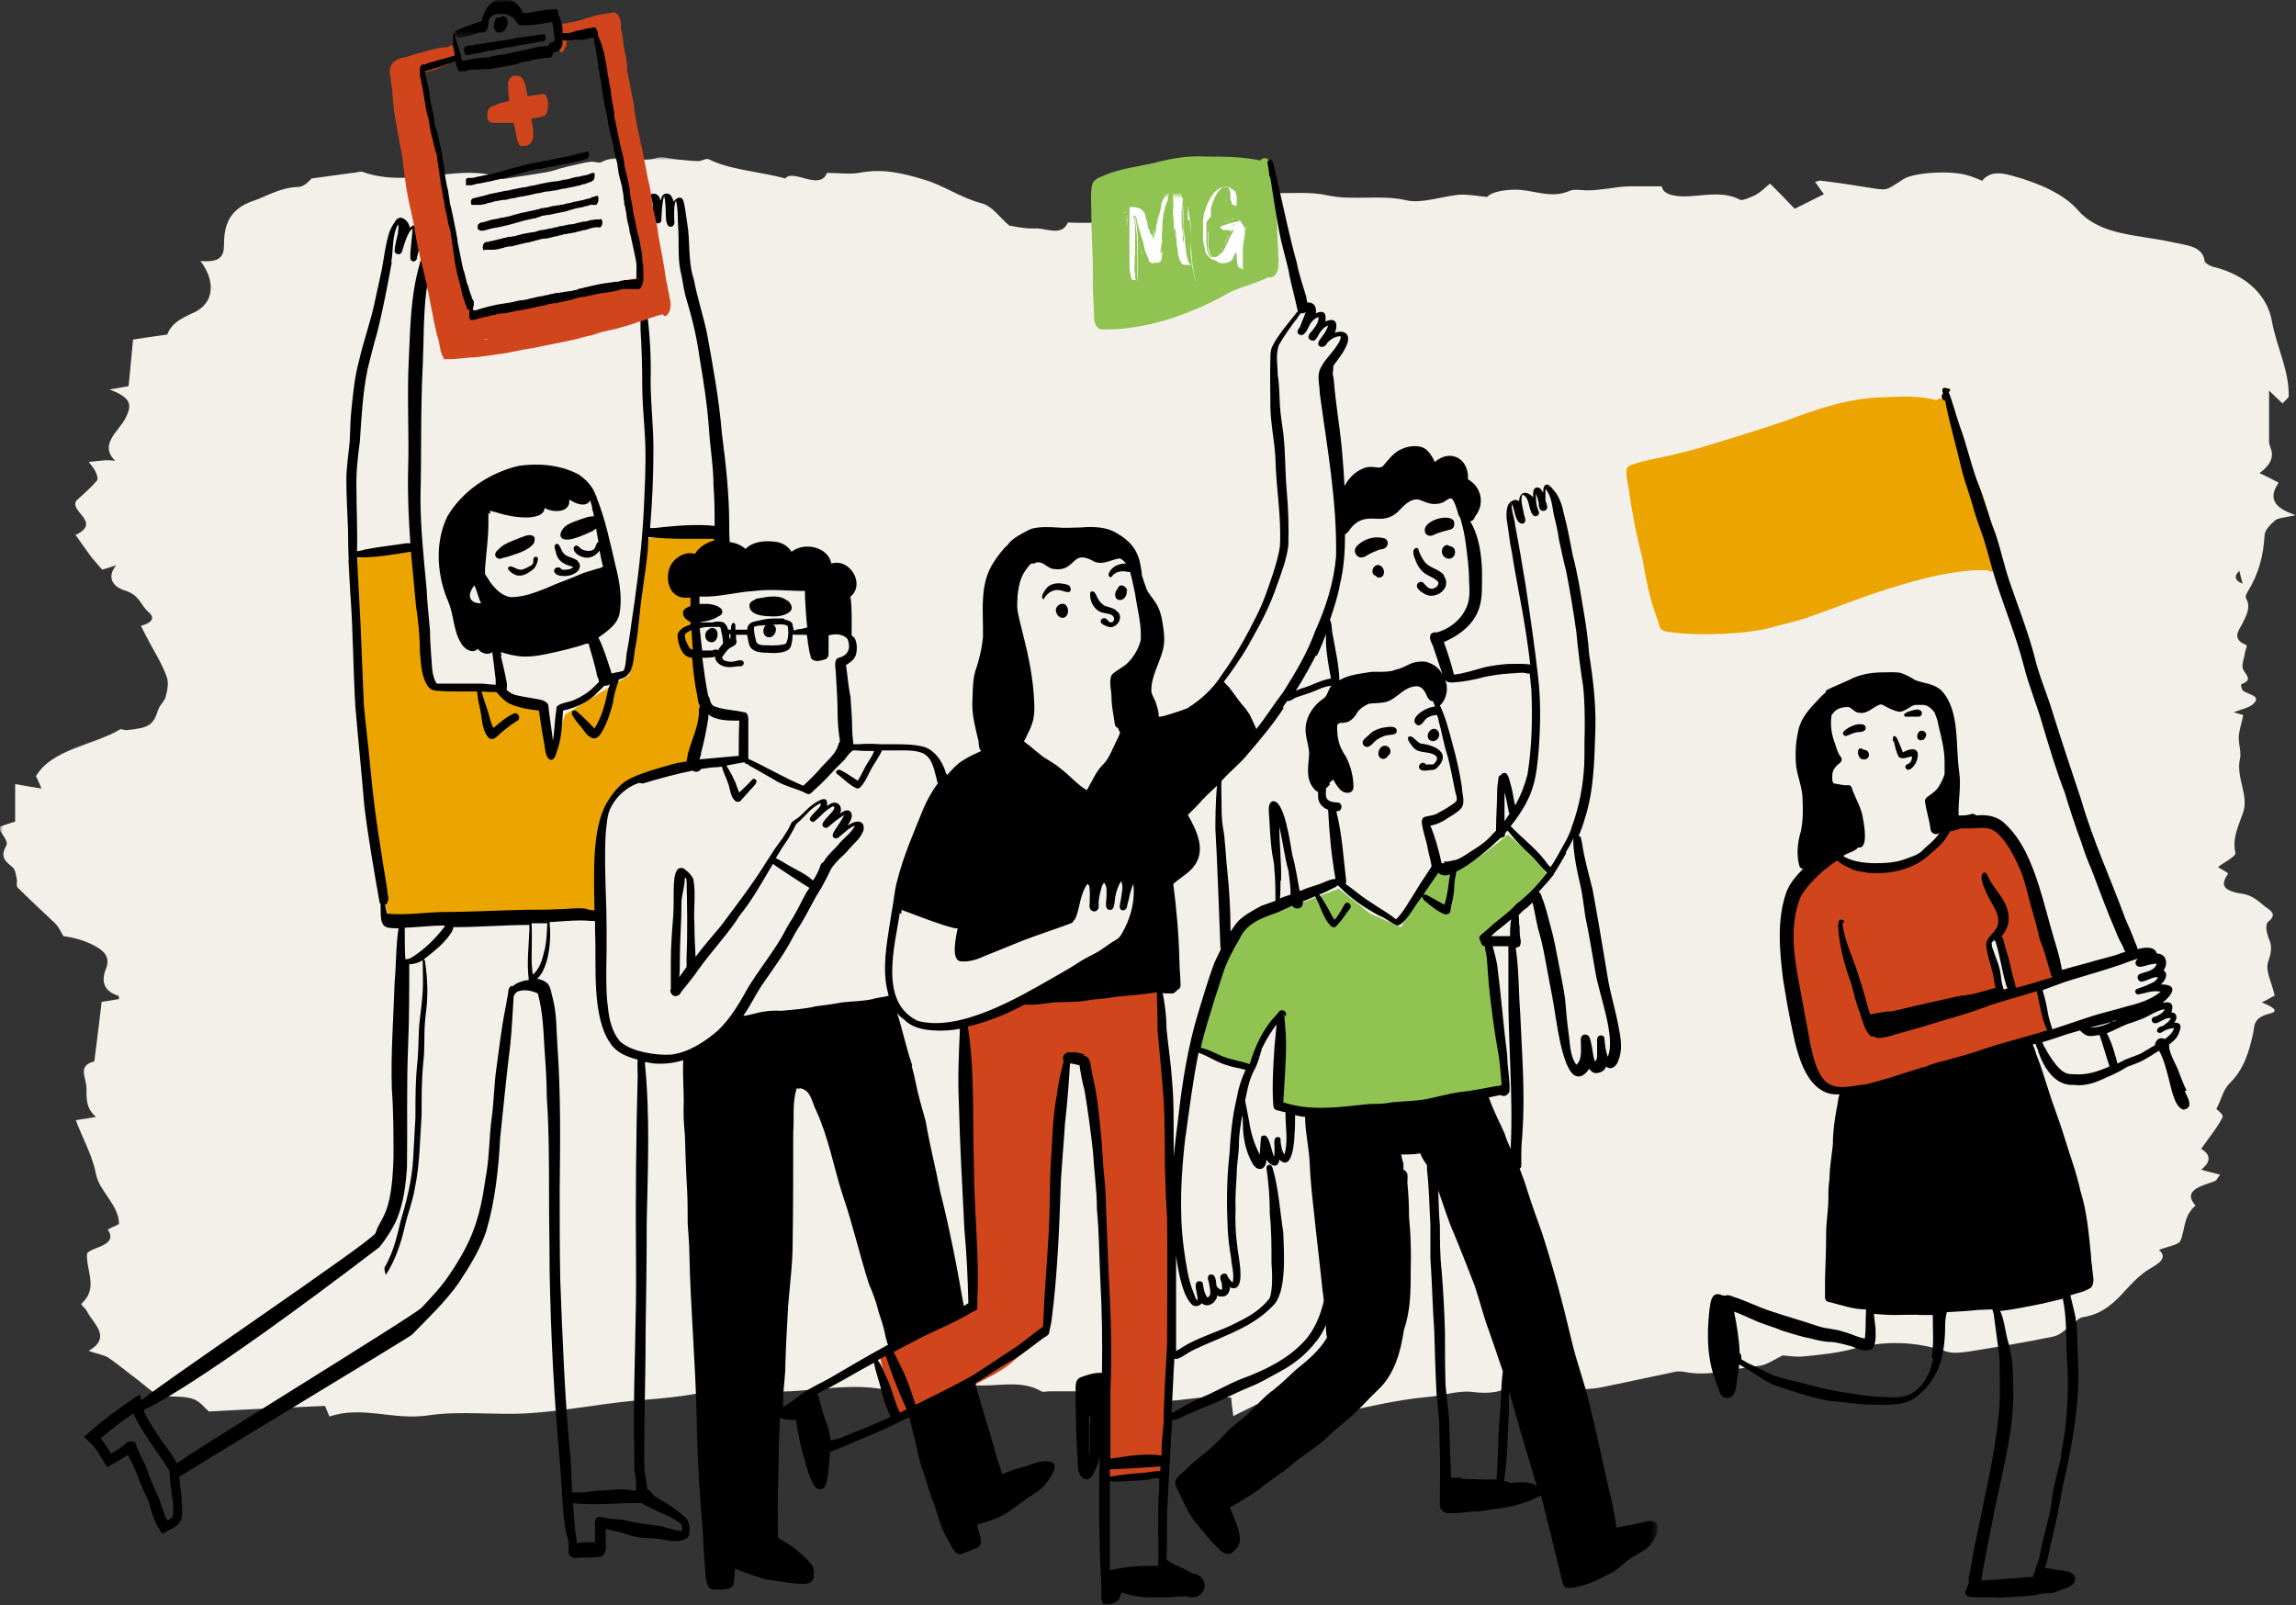 <?xml version="1.0" encoding="UTF-8"?>
<svg id="Layer_1" data-name="Layer 1" xmlns="http://www.w3.org/2000/svg" version="1.1" xmlns:xlink="http://www.w3.org/1999/xlink" viewBox="0 0 409 286">
  <rect x="0" y="0" width="409" height="286" fill="#333333" stroke="none"/>
  <defs>
    <mask id="mask" x="-763" y="-10" width="1920" height="300" maskUnits="userSpaceOnUse">
      <g id="mask-2">
        <rect id="path-1" x="-763" y="-10" width="1920" height="300" fill="#fff" stroke-width="0"/>
      </g>
    </mask>
    <mask id="mask-1" x="0" y="28" width="409" height="225" maskUnits="userSpaceOnUse">
      <g id="mask-4">
        <polygon id="path-3" points="0 28 409 28 409 253 0 253 0 28" fill="#fff" fill-rule="evenodd" stroke-width="0"/>
      </g>
    </mask>
    <mask id="mask-2-2" data-name="mask-2" x="24.3" y="28" width="270.7" height="258" maskUnits="userSpaceOnUse">
      <g id="mask-6">
        <polygon id="path-5" points="24.3 28 295 28 295 286 24.3 286 24.3 28" fill="#fff" fill-rule="evenodd" stroke-width="0"/>
      </g>
    </mask>
    <mask id="mask-3" x="81" y="0" width="18.5" height="6.6" maskUnits="userSpaceOnUse">
      <g id="mask-8">
        <polygon id="path-7" points="81 0 99.5 0 99.5 6.6 81 6.6 81 0" fill="#fff" fill-rule="evenodd" stroke-width="0"/>
      </g>
    </mask>
    <mask id="mask-4-2" data-name="mask-4" x="-763" y="-10" width="1920" height="300" maskUnits="userSpaceOnUse">
      <g id="mask-2-3" data-name="mask-2">
        <rect id="path-1-2" data-name="path-1" x="-763" y="-10" width="1920" height="300" fill="#fff" stroke-width="0"/>
      </g>
    </mask>
    <mask id="mask-5" x="199.8" y="34.8" width="13.3" height="16.2" maskUnits="userSpaceOnUse">
      <g id="mask-10">
        <polygon id="path-9" points="199.8 35 212.8 34.8 213.1 50.8 200.1 51 199.8 35" fill="#fff" fill-rule="evenodd" stroke-width="0"/>
      </g>
    </mask>
    <mask id="mask-6-2" data-name="mask-6" x="212.9" y="33" width="9.3" height="15.2" maskUnits="userSpaceOnUse">
      <g id="mask-12">
        <polygon id="path-11" points="212.9 33.2 221.9 33 222.2 48 213.2 48.2 212.9 33.2" fill="#fff" fill-rule="evenodd" stroke-width="0"/>
      </g>
    </mask>
  </defs>
  <g id="Hero_01-Hero-MG-Society-of-Canada-Desktop" data-name="Hero/01-Hero-MG-Society-of-Canada-Desktop">
    <g mask="url(#mask)">
      <g id="Group-112">
        <g>
          <g id="Group-3">
            <g mask="url(#mask-1)">
              <path id="Fill-1" d="M398.9,101.7q-1.5,1.5.6,2.3c-.2-.8-.4-1.4-.6-2.3M13.5,95.3c4.8-2.3-1.5-4.3.2-6.2,1.2-1.1,2.5-2.2,3.5-3.4.4-.4,0-1.2-.2-1.7-.3-.6-.8-1.2-1.2-1.7,1-.1,2-.2,3-.3.4,0,.9,0,1.7.1-2.9-2.9.6-5.2,1.8-7.5,1.2-2.3,1.3-3.7-2.8-5.2,1.7-.3,2.4-.4,3.4-.6.3-2.7.5-5.4.8-8.3,1.9-.3,3.9-.6,6.1-.9.6-1.7,2-2.7,4.5-3.8,4-1.7,4.1-5.8,1.4-9.3,3.5.3,4.2-.8,4.2-2.9,0-3.1.7-6.3,5.2-7.8,2.6-.9,4.8-2.4,8.1-2.5,1,0,2-1.2,2.3-1.5,2.9-.4,5.1-.7,7.3-1,.6,0,1.3-.3,1.7-.2,5.5,2,11.1.7,16.6.3,3.5-.3,6.5,0,8.5,1,3.1-.5,5.4-.8,7.6-1.2,1.3-.2,2.5-.7,3.8-1,1.4-.3,2.8-.7,4.3-.9.6,0,1.5.3,1.8.1,3.1-1.7,6.8.3,10-.8.8-.3,2.3.2,3.4.3,1.3.1,2.6.3,3.9.3.6,0,1.4-.5,1.7-.4,3.9,2,9,2.2,13.8,3.5,1.3-1.8,6.2,2.3,7.4-1,2,0,4,.3,5.7,0,4.2-.8,7.6,0,11.6,1.2,3.7,1.1,6.4,3.2,10.2,4.2,2,.5,3.2,2.5,5,4,1.3.2,3,.6,4.6.5,1.9-.1,4.7,1.5,5.8-1,0-.1,1.1,0,1.8,0,2.8,0,5.7.2,7.3-2,.2-.2.8-.5,1.2-.5,3.3,0,6.5-.2,9.8-.8,3.5-.7,7.5,0,11.2-.3,1.8-.2,3.4-1.3,4.3-1.7,4,.1,7.5-.3,10.6.4,4.7,1,9.4-.2,14.2.9,2.6.6,6.2-.7,9.3-1,1.5-.1,3.1.2,5,.4.9-1,3.3-1.3,5.1-1.3,3.2,0,6.3,1.7,9.6.2.9-.4,2.4,0,3.7-.1,1,0,2.1-.2,3.1-.3,1.4-.2,2.7-.4,4.1-.4,1.6,0,3.3,0,5.5,0,.2,1,1.1,1.7,3.8,1.8,3.3,0,7-1.1,10.2.6.4.2,2-.5,2.8-.9,1-.6,1.8-1.4,2.5-2,1.4,1.4,2.8,2.8,4.4,4.5,2-1,3.6-1.8,5.2-2.6-.7-.9-1.1-1.6-1.6-2.2.6-.1.9-.3,1.1-.2,2.6.3,5.2.7,7.7,1.1,4.5.7,3.5.8,7-1.4,1.9-1.2,8.6-1.6,11.6-.6.7.2,1.4.5,2.4.9,1.2-1.5,2.9-1.6,5.3-.9,4.8,1.3,9.3,3.3,11.7,6.1,4,4.6,10.7,4.4,16.6,5.7,2.7.6,5.6.7,6,3.3,0,.4.8.9,1.4,1.1,6.7,1.6,9.9,5.7,10.6,9.7.8,4.5,3.1,8.8,3,13.4,0,.3-.6.7-1.1,1.3-1-1-1.8-1.7-2.4-2.3,0,3,0,6.1,0,9.1,0,.4.2.8.3,1.2q.9,2.3-2,4.4c1.1.5,2.1,1,3.4,1.7-1.3,2-1.9,4.2,3.1,5.8-2,.4-3.2.5-3.7.9-.9.8-1.9,1.8-1.9,2.7-.2,3.5-1,6.8-3,10-.2.4-.5.9-.3,1.2.9,1.6.1,3-.7,4.6-.6,1.1-1.9,2.7.7,3.7.3.1-.1.9-.2,1.4-.1,1.1-.8,2.3-.2,3.2.7,1.1,1.4,1.7-.4,2.4-.2,0,0,1,.3,1.2,1,.7,3.3.9,1.8,2.3-.7.7-2.2,1-3.5,1.5.9.3,1.7.5,1.7.5-.3,1.6-.8,2.8-.8,4.1,0,1.3.5,2.6.2,3.8-.7,3.2,1.6,6.4.6,9.4-.8,2.4-2,4.6-1.4,7.2.2.7-2,1.7-3.1,2.6.6.4,1.9,1,1.8,1.2-1.6,2.2-.6,3.1,2.8,3.6,1.3.2,2.6,1.2,3.5,2,.9.8,2.7,1.4.9,2.9-.7.5-.3,2,0,2.9.7,1.4.5,2.6,0,4.1-.7,1.7.6,3.8,1.1,6.2-.3.1-1.2.7-2.3,1.2,1.2.5,3.6,1.5,1.4,2-3.2.8-2.6,2.4-3,3.8-.7,3-1.5,6-4.1,8.6-1.2,1.2-1.4,2.7-2.4,4.6,0,0,1.4,1,1.1,1.5-.9,1.8-2.4,3.6-3.8,5.6,1.4.8,2.1,2.1,0,3.7,1.3.4,2.3.6,3.4.9-.5.5-.6,1.1-1.1,1.2-2.6.9-5.6,1.7-3.3,4.3-2.2,1.9-1.8,4.2-2.7,6.3-.3.7-2.3,1-3.8,1.6,1.1,1,.9,1.9-1.2,3.1-2.4,1.3-4.1,3.4-5.8,5.2-1.7,1.7-3.5,3.2-6.6,3.7-.8.1-1.3,1-2,1.4-1.1.8-2.1,1.9-3.5,2.1-4.8,1-9.8,1.8-14.7,2.6-1.3.2-3,.4-4.1,0-5.5-1.8-10.8-2-16.5-.5-2.9.8-6,1.1-9.1,1.4-1.1.1-2.4-.1-3.5-.2-1.4.6-2.9,1.8-4.5,1.9-4.4.4-8.6,2-13.2,1-.4,0-1-.1-1.4,0-4.4.9-8.8,1.9-13.3,2.8-1.5.3-3.1.3-4.6.4-.8,0-1.9-.3-2.3,0-3.4,2.2-5.9.5-8.7-1-2,1.5-4.3,1.8-7.4,1.4-2.4-.3-5.2.7-7.8.9-5.6.5-10.8,1.8-16.1,2.9-2.4.5-4.9,1-7.3.8-2.3-.2-4.4-1.4-7.1-2.4-.7.4-2.2,1.1-4.2,2.1-.2-1.4-.3-2.3-.4-3.3-1.5,0-3.2,0-4.9,0-2,.1-4,.5-6.1.6-2.1,0-4.5,0-5-1.7-4,0-7.9,0-11.8,0-1.5,0-3.1,0-4.6,0-.5,0-1.1.2-1.4,0-3.7-2.2-8.1-.7-12.2-1.1-3.9-.4-8,.1-12,.3-1.2,0-2.6.7-3.6.5-5.8-1.1-11.4,0-17,.3-3.4.2-7-.5-11.5-.9-4.4,1.6-10.4,2.1-16.5,2.6-6.2.6-12.2,1.8-18.4,2.2-6,.4-12.3-.5-18.1.4-6.1.9-11.8-1.8-17.5.2-.4-.9-.6-1.4-.8-1.9-6.9.3-13.7.6-20.7,1-.8-.7-1.6-1.9-3-2.3-1.7-.5-3.8-.3-6-.5-1-.7-2.3-1.7-3.6-2.8-1.8-1.3-3.4-2.7-5.3-4-.8-.5-2.1-.7-3.5-1.2,4.2-2.5.8-4.8-.4-7.2-.2-.4-1.1-1.1-.9-1.2,3.1-2.8.8-5.8,1-9,1.1-1.2,5.6-1.4,3.7-4.2,0-.1,1.6-.8,2-1,0-3.4-3.5-5.8-4.1-8.9-.6-3.2-2.3-6.2-3.6-9.6,1-.2,2.1-.3,3.6-.6-1.8-1.5-1.7-3.3-1.7-5.1,0-1.9-1.7-4,1.4-4.8.5-3.8.9-7.1,1.3-10.6.9-.1,2-.3,3.1-.5,0-.3,0-.6-.2-.6-3.1-1-2.7-3.3-2.2-4.6.8-1.9.2-3.1-1.8-4.2-1.6-.9-3.5-1.5-5.7-1.8-.5-.8-.8-1.6-1.5-2.3-2.2-2.1-4.5-4.2-6.6-6.3-.4-.4-.1-1-.2-1.5-.2-.8-.2-1.8-.9-2.3-1.6-1.2-1.9-2.1-1-3.7.5-.8-.8-2-1.4-3.3,1.1-.4,2.2-.8,3-1v-6.7c1.6.3,2.8.5,4.7.8-.5-1.1-.8-1.9-1-2.2,2.9-4.9,10.3-5.5,15.1-8.4.1,0,.7.2,1,.2,4.1-.4,4.8-.9,5.7-3.7.3-.8,1.1-1.5,1.3-2.2.3-1.2.6-2.5.2-3.6-.7-2-1.9-4-3-6-.5-.9-1-1.9-1.6-3.1,1.2-.3,3-1.1,1.3-2.5-1.4-1.2-1.5-3-4.2-3.8-2.2-.7-3.2-2.4-1.5-4.5-1.1.4-1.8.6-2.5.8,0,0-1.9-2.2-1.9-2.2-1-1.4-2.1-2.9-3.2-4.5" fill="#f3f0e9" fill-rule="evenodd" stroke-width="0"/>
            </g>
          </g>
          <g id="Group-12">
            <path id="Fill-4" d="M62,99.9s4.6,61,7.5,63.4,25.5.1,25.5.1h12l.5-13.4s-.2-4.7.9-6.3c1.1-1.6,2.7-3.5,5.1-4.4,3.9-1.5,9.3-3.2,9.3-3.2l2.8-8.2s-1-7.3-.8-11.4c.2-4.1-1-15.2-1-15.2l4.8-3.5v-2.9l-13,1-3.5,24.4-4.3,2.6-7.1,4.4-2.5,6.8-1.1-7-8.5-4-12.3-.5-2.9-25.2-11.4,2.4Z" fill="#eca400" fill-rule="evenodd" stroke-width="0"/>
            <path id="Fill-6" d="M238.6,158.3l-16.2,6.1s-4,3.5-5.3,6.8-4.4,16-4.4,16l9.6,3.7s3.6-8.3,5.8-9c2.2-.7,0,15.3,0,15.3,0,0,5.8,2.9,13.9,1.9,8.1-1,24-4.1,25.6-4.4,1.6-.3-.5-23.7-2-25.6l-1.5-1.9s10.9-8.5,11.6-10.3c.8-1.8-7.1-8.2-7.1-8.2,0,0-8,6.9-10.1,6.4-2-.5-3.4-.1-3.4-.1l-5.5,10.2-5.5-2.4-5.7-4.5Z" fill="#91c353" fill-rule="evenodd" stroke-width="0"/>
            <path id="Fill-8" d="M171.6,183l2,50.1-15.1,6.9-1.7,2,2.6,11.4s17.5-7.7,20.4-10.3c2.9-2.5,6.9-5.7,6.9-5.7l3.6-47.9s-.3-.9,1.7,0c2,.9,2.3.3,2.4,2.2.2,1.9,2.8,38.4,2.8,38.4v33.8l10.4-.6s1.8-39.2,1.7-40.6c-.1-1.4-1.4-41-2.8-44.8-1.4-3.8-.2-4.5-.2-4.5l-22.4,4.9-12.2,4.6Z" fill="#d0451b" fill-rule="evenodd" stroke-width="0"/>
            <path id="Fill-10" d="M325.3,153.4s-6,4.2-6.2,9.1c-.3,5,1.4,24.8,3,26.4,1.7,1.6.7,6.6,8,5.8,7.3-.8,34.9-10.5,34.9-10.5l-2-7.7-28.6,7.2,22.2-6.6c-1.5-5.6-2.3-8.8-2.3-9.4,0-.6.6-.8,1.8-.4l2.7,9.1,7.1-2.1s-3.4-17.3-4.1-18.8c-.7-1.5-3.9-8.2-6.6-8.8-2.6-.6-5-2.8-8.6,1.2-3.6,4.1-4.8,5.8-7.7,6.6-3,.8-12.3-1.7-12.7-1.6-.5,0-.7.2-.7.2h-.2Z" fill="#d0451b" fill-rule="evenodd" stroke-width="0"/>
          </g>
          <g id="Group-111">
            <path id="Fill-13" d="M356.3,100.3c0,1.1-1.3,2-2.2,1.3-.8,0-1.6,0-2.4,0-4.2.3-8.3,1.2-12.3,2.4-6.2,1.7-12.1,4.2-18.2,6.3-2.1.6-4.3,1.1-6.4,1.7-3.3.7-6.6.9-10,1-2.2,0-4.4,0-6.7-.3-.7-.1-1.6-.1-2.2-.6-.4-.5-.4-1.3-.7-1.9-1.3-3.4-2-7-2.6-10.6-1.1-4.2-1.9-8.4-2.5-12.7-.2-1.1-.5-2.3-.3-3.4.2-.6,1-.7,1.5-.9,1.6-.5,3.5-.9,5.1-1.2,2.2-.5,4.3-1,6.4-1.6,5.2-1.6,10.6-3.2,15.8-5,5.3-2,10.7-3.8,16.4-4,3.3-.1,6.7-.4,9.9.5.8-.6,2.1-.3,2.6.6.4.8.3,1.6.6,2.4.4,1.6,1,3.1,1.5,4.6.5,1.5,1.1,3,1.6,4.5.9,2.2,2,4.4,2.6,6.7.8,2.2,1.2,4.5,1.5,6.8.2,1.2.7,2.3.8,3.5" fill="#eca400" fill-rule="evenodd" stroke-width="0"/>
            <path id="Fill-15" d="M227.7,45.6c.2,1.7,0,4.1-1.8,3.8-2.2,1.1-4.5,1.6-6.7,2.6-1.7,1-3.5,1.9-5.3,2.7-5.6,2.5-11.6,4.1-17.6,4-1,0-1.5-1.3-1.4-2.5-.1-2.3-.3-4.7-.2-7,0-3.8-.3-7.5-.3-11.3,0-1.7-.2-3.6.2-5.2.5-1,1.5-1.1,2.2-1.5,2.9-1.2,5.9-1.5,8.9-2.2,3-.8,6-1.3,9.1-1.1,3.2,0,6.5,0,9.7.7.5-.7,1.4-.5,1.8.3.3.6.4,1.4.5,2.1.4,3.1.6,6.2.7,9.3,0,1.8.2,3.5.2,5.3" fill="#91c353" fill-rule="evenodd" stroke-width="0"/>
            <path id="Fill-17" d="M338.9,134.1c2.1-1.2,3.4-.6,2.4,1.8-.3.5-1.2,1.8-1.8,1-.3-.5.2-.7.6-.9.4-.3.5-.8.5-1.2-.8,0-1.7.7-2.4,0-.4-.8-.6-1.7-.8-2.6-.2-.1-.2-.3-.2-.5,0-.3,0-.7.4-.5.1,0,.2.2.3.3.4.8.7,1.7,1.1,2.6" fill="#000" fill-rule="evenodd" stroke-width="0"/>
            <path id="Fill-19" d="M332,133.6c1.3,0,1.2,1.9-.1,1.7-1.2,0-1.3-2.8.1-1.7" fill="#000" fill-rule="evenodd" stroke-width="0"/>
            <path id="Fill-21" d="M342.2,130.2c.5-.1,1.1.4.9.9-.1.4-.4.8-.9.8-1,0-.8-1.5,0-1.7" fill="#000" fill-rule="evenodd" stroke-width="0"/>
            <path id="Fill-23" d="M331.9,129.1c.6.2.6,1,0,1.2-.4.2-.9.1-1.3.2-.4.1-.7.2-1.1.4-.3.1-.6.3-.9.2-.9-.6.4-1.2.8-1.5.8-.4,1.6-.7,2.5-.5" fill="#000" fill-rule="evenodd" stroke-width="0"/>
            <path id="Fill-25" d="M341.8,126.5c.7,0,.8,1.1,0,1.2-.8,0-1.6,0-2.4,0-1-.7,1.8-1.3,2.3-1.3" fill="#000" fill-rule="evenodd" stroke-width="0"/>
            <path id="Fill-27" d="M253.2,132.5c2.5.3,5.4,1.7,2.8,4.3-.3.3-.6.4-1,.4-.6,0-1.4.3-2-.1-.6-.5.1-1.5.8-1.1.2.2.4.3.6.2.3,0,.6,0,.9,0,.4-.3,1-1,.5-1.5-1.2-1-3.1-.3-4.1-1.6-.3-.4-1.2-1.4-.8-1.8.7-.5,1.5,1.1,2.3,1.2" fill="#000" fill-rule="evenodd" stroke-width="0"/>
            <path id="Fill-29" d="M246.9,132.9c.8.1,1.1,1.3.4,1.7-.2.4-.6.7-1.1.6-1.3-.4-.5-2.6.7-2.3" fill="#000" fill-rule="evenodd" stroke-width="0"/>
            <path id="Fill-31" d="M256.2,130.3c.7,1.1-.8,2.4-1.7,1.4-.7-1.1.9-2.6,1.7-1.4" fill="#000" fill-rule="evenodd" stroke-width="0"/>
            <path id="Fill-33" d="M248.8,130.1c0,.2,0,.5-.2.6-.6.3-1.3.2-1.9.4-.6.2-1.2.5-1.7.9-.5.5-1.3,1.6-2.1.8-.6-.9.6-1.4,1.1-2,.9-.9,2.3-1.2,3.5-1.3.5,0,1.2,0,1.3.6" fill="#000" fill-rule="evenodd" stroke-width="0"/>
            <path id="Fill-35" d="M389.2,194.4c.3.9,1.1,1.9.7,2.8-.2.3-.6.5-1,.5-1.7-.5-2.2-4.4-2.7-6-.4-1.5-.8-3.1-1.6-4.5,0,0,0,0,0,0-.9.6-1.9,1.2-2.8,1.7-.9.5-1.9.8-2.9,1.2-1.1.7-2.3,1.3-3.5,1.8-1.9.9-3.8,1.7-6,1.4-3.3.2-5.3-3-6.3-5.9,0-.4-.4-.9-.5-1.4-.2,0-.3,0-.5.1.4.8.6,1.8.8,2.2.7,1.7,1.2,3.5,1.8,5.3.9,3,2.1,5.9,3,8.9,1,3.3,2.2,6.4,2.9,9.7,1.2,3.8,1.5,7.8,1.9,11.7,0,.7.1,1.3.2,2,0,1.1.6,2.5-.2,3.5-.7.5-1.6.8-2.4,1-.4.1-.9.3-1.3.4.4,1.7.9,3.4,1.1,5.1.2,1.7.1,3.5.2,5.2.6,8.1-.9,16.2-2.7,24-.6,3.5-1.3,7-2.2,10.5-.2,1.3-.6,2.6-.9,3.8,0,0,0,0,0,0,.7,0,1.4.2,2,.3,1.1.2,2.7.1,3.3,1.2.5,1.9-2.3,2.2-3.6,2.8-.8.3-1.8.1-2.6.3-1.4.4-2.9.4-4.4.5-1.3.1-2.7.2-4,.1-.9,0-1.9,0-2.8,0-.8,0-2.2.1-2.1-1,.2-.5.4-1,.6-1.5,0-.3,0-.6,0-.9.2-.9.3-1.7.5-2.6.6-3.9,1.6-7.7,2.3-11.6,1.2-5.4,2.2-10.9,2.7-16.5.1-2.8,0-5.6,0-8.4-.3-2.6-.7-5.1-1-7.6,0-.4-.2-.8-.3-1.2-.8,0-1.7.1-2.5.1-1.9.2-3.7.3-5.6.4-.2.8-.3,1.5-.3,2.3,0,4.9-.9,9.4-4.9,12.6-2.1,1.8-4.9,1.6-7.5,1.6-2.8,0-5.5-.5-8.2-.7-3.3-.6-6.6-1.7-9.8-2.8-1-.4-2-1-2.9-1.6-1.1-.8-2.3-1.4-3.4-2.1,0,.5-.1,1.1-.2,1.6-.3,1.5-.1,5-2.5,4.3-.9-.5-.8-1.4-1.2-2.2-1.8-4.2-1.9-8.8-1.4-13.3.2-1.4.3-3.6,2.3-2.7.1,0,.3,0,.4.1.5-.3,1.2,0,1.7.2,2.2.7,4.3,1.8,6.5,2.5,2.9,1,5.9,1.8,8.8,2.8,1.4.4,2.9.4,4.2.9,1.3.3,2.5,1,3.8,1.2.2-1.6.1-3.2.2-4.8,0-.1,0-.2,0-.4,0,0,0,0-.1,0-2.2,0-4.4-.8-6.4-1.3-.6,0-.9-.6-.8-1.1,0-1,0-2,0-3,.1-2.8.2-5.3.2-8.1,0-2.1.4-4.2.4-6.3,0-1.1,0-2.3.2-3.4,0-2.1.4-4.1.6-6.2,0-2.2.3-4.4.7-6.5.2-.8.2-1.7.5-2.4-.7,0-1.3,0-2-.2-4.8-1.5-5.9-8.9-6.8-13.1-.5-2.5-.9-4.9-1.3-7.4-.6-5.1-1.1-10.4.6-15.3.6-1.6,1.8-3,3-4.2,0,0,0,0,0,0-.3,0-.6-.2-.7-.6-.5-2-.3-4.1.3-6.1.4-1.9.4-3.8.3-5.7,0-2.2-1.1-4.4-1.2-6.6-.1-1.8,0-3.6.4-5.4.3-1.9,1.5-3.5,2.8-4.9.7-.7,1.3-1.5,2.1-2.1,0-.2.1-.4.3-.5,1.2-.6,2.5-1.1,3.8-1.7,1.8-1,4-1.4,6.1-1.4,1.1,0,2.2-.1,3.2.1.9.3,1.8.8,2.6,1.3,1.6.6,3.4.6,4.7,1.9,3.3,3.6,2.4,9.8,3.1,14.4.4,2.6-.2,5.1-.1,7.6,0,0,0,.2,0,.2.8,0,1.6,0,2.4-.3.4,0,.6.2.8.3,1.8-.2,3.7.1,5.1,1.5,3.1,2.9,4.7,7,6,11,1,3.2,1.8,6.4,2.7,9.5.5,1.6,1,3.3,1.3,4.9,0,.2,0,.4.2.6,0,0,0,0,0,0,2-.6,4.1-1.1,6.1-1.7,1.1-.3,2.3-.6,3.3-.9.4-.1,1-.4,1.8-.6-.2-.3-.3-.6-.4-.9-.4-.8-.9-1.6-1.2-2.5-1.6-3.7-3-7.5-4.4-11.2-.7-1.6-1.3-3.2-1.8-4.8-1.1-3-2.1-6-3-9-1.5-3.9-2.7-7.9-3.9-11.9-1-3.6-2.5-7.1-3.4-10.7-1.3-5.1-3.3-9.9-4.9-14.9-.9-2.7-1.5-5.5-2.4-8.2-.7-1.9-1.4-3.9-1.9-5.8-.6-2-1.3-3.9-1.8-5.8-.9-4-2.1-8-2.9-12,0-.2,0-.3-.1-.5-.3,0-.6-.4-.6-.7s0-.4.2-.5c0-.2,0-.3-.1-.5,0-.3,0-.5.3-.6.2,0,.4,0,.5.1.2,0,.6,0,.6.3,0,.2-.1.3-.3.3.8,2,1.3,4.1,2,6.1,1.2,3.2,1.9,6.5,3.1,9.8,1.2,3,2,6.2,3.2,9.2,1,2.9,1.6,5.9,2.6,8.8,1.5,4.4,3.2,8.7,4.4,13.2.8,3.5,2.3,6.8,3.3,10.2,1.6,5.1,3.3,10.2,5,15.3,2.1,7.3,5.3,14.2,7.9,21.3.6,1.4,1.2,2.7,1.7,4.1.2.4.4.9.5,1.3,1.6-.4,3.1-.4,3.4.8,1.7,0,2.1,1.8,1.2,3,1,.6.2,2-.5,2.5,3.4,0,2,1.9.3,3.3,1.2-.3,2.2-.1,1.6,1.7,1.1,0,1.1,1.2.5,1.8,1.3,0,1.3.7.9,1.7-.3,1-1,1.6-1.8,2.2,0,.2,0,.3,0,.5.2,1.3.9,2.5,1.5,3.8.5,1.3,1,2.7,1.6,3.9M387.3,183.2c-.7,0-1.4.2-2,.6-.4.4-1.3.3-1-.4.2-.4.6-.5,1-.6.5-.4,1.2-.8,1.4-1.4-.8-.1-1.4.4-2.1.7-.4.3-1.3.4-1.3-.4,0-.4.5-.6.8-.6.5-.3,1.3-.6,1.5-1.3-1.6.3-2.8,1.3-4.2,1.8-.8.3-1.5.6-2.3.8-1.3.5-2.5,1.2-3.8,1.7.9,1.7,1.4,3.5,1.9,5.4.3-.1.5-.3.8-.4,1.1-.6,2.3-.9,3.4-1.4.7-.4,1.3-.8,2-1.2.2-.1.4-.2.5-.3,0-.8.8-1.5,1.6-1.1,0,0,.1,0,.2,0,.7-.5,1.3-1.1,1.6-1.9M384.5,174.1c-1.1-.1-2,.7-3,.8-.8,0-1-1.2-.2-1.4,1-.4,2.5-.5,2.9-1.8-.7,0-1.4.2-2.1.4-.5.1-1,.3-1.4,0-.5-.3-.3-1,.2-1.3-1.1.3-2.1.7-3.2,1.1-3.2,1.1-6.5,2-9.7,3-1.4.5-2.7,1-4.1,1.5,0,0,0,.2,0,.2.4,1.3.7,2.6.9,3.9.2,1,.5,2,.8,2.9,2.4-.8,4.8-1.6,7.2-2.4,2-.6,4.1-1.1,6.1-1.7,2.1-.5,4.3-1.2,6-2.6-1.1-.2-2.1,0-3.1.3-.4,0-1,.4-1.3,0-.2-.2-.2-.5,0-.7.5-.3,1.2-.4,1.8-.7.8-.4,1.8-.6,2.1-1.5M375.8,190.1c-.5-1.5-.9-3-1.4-4.5-.1-.4-.3-.8-.4-1.2,0,0,0,0,0,0-.8.1-1.7.4-2.5,0-.3-.2-.7-.5-1-.8-.8.2-1.6.5-2.4.7-1.4.5-2.9,1-4.3,1.4.2.4.3.8.5,1,.6,1.2,1.3,2.2,2.1,3.2.4.4.8.9,1.4,1.2.5.3,1.1.3,1.7.3,2.2.2,4.3-.5,6.3-1.4M376.9,181.9c-1.5.4-3.1.8-4.6,1.2,0,0,0,0,0,0,1.6,0,3.1-.6,4.5-1.3M367.1,259.3c1.2-5.7,1.5-11.7,1.1-17.5-.2-3.4,0-6.8-.7-10.2,0,0,0-.1,0-.2-1.3.3-2.5.6-3.8.9-2.5.5-4.9,1-7.4,1.3,0,0,0,.2.1.2.7,1.7.8,3.5,1.3,5.2.7,2.4.9,4.8.9,7.2.4,7.4-1.6,14.7-3.1,21.9-.6,3.2-1.3,6.4-1.9,9.7-.2,1.2-.5,2.3-.6,3.5,0,.1,0,.2,0,.3,0,0,.1,0,.2,0,2.6-.2,5.3-.3,7.9-.6.4,0,.8,0,1.1,0,0-.3,0-.7.3-.9t0,0c0-.5.3-1,.4-1.4.6-1.6.7-3.3,1.2-4.9.6-2.4,1.3-4.9,1.5-7.4.4-2.3,1.1-4.8,1.6-7M365.4,173.9c0-.2-.1-.5-.2-.7-.2-.9-.5-1.7-.7-2.5-.3-1.1-.7-2.2-1.1-3.2-.4-1.7-.8-3.3-1.3-5-.8-2.5-1.2-5.1-2.2-7.5-.9-2-1.9-4.1-3.3-5.7-1.7-2.2-3.2-1.8-5.6-1.7-.5,0-1,0-1.5,0h0c0,0-.1,0-.2,0-.4.1-.8.3-1.2.4,0,0,0,0-.1,0-.1,0-.2.1-.4.1,0,0-.1,0-.2,0,0,0-.1.2-.2.3-.8,1.6-2.1,2.7-3.4,3.8-2.8,2.7-7.3,3.7-11.1,3.3-.9-.2-1.9-.2-2.7-.6-.4-.2-2.1-.9-2.7-1.6-1,.6-1.9,1.4-2.8,2.1-1.4,1.3-2.8,2.7-3.7,4.3-2.6,6.2-.7,13.1.4,19.4.5,2.5.9,5,1.4,7.5.5,2.1,1,4.3,2.4,5.9,1.9,2,5,.9,7.4.7,3.3-.8,6.5-1.9,9.7-2.9.2-.1.5-.2.7-.2.3,0,.5-.2.8-.3.9-.3,1.8-.6,2.8-.8,2.4-.7,4.9-1.3,7.3-2.2,3.1-1,6.2-1.8,9.3-2.7.6-.2,1.1-.4,1.7-.5-1.1-2.2-1.3-4.7-1.9-7-2.8.9-5.5,1.6-8.3,2.5-3,1.2-6.2,2.1-9.3,3-3,1-5.9,1.7-8.9,2.6-.7.1-1.9.5-2.4,0-.2,0-.5,0-.7-.1-1.1-1.1-1.4-2.7-1.9-4.2-.7-1.6-1-3.4-1.5-5-1.1-3.1-2-6.2-2.3-9.4,0-.7-.2-1.5.2-2.1.2-.1.3,0,.5,0,.4,0,.3.6,0,.7.4,3.2,1.9,6,2.8,9,.8,2.3,1.4,4.7,2.1,7.1,0,0,.2,0,.3,0,1.2-.2,2.4-.5,3.6-.5,1.9-.4,3.7-.9,5.6-1.3,1.9-.4,3.9-.9,5.8-1.3,1.3-.3,2.6-.3,3.9-.7,1.1-.3,2.1-.6,3.2-.9-.3-.8-.3-1.8-.5-2.5-.4-1.8-1.1-3.5-1.2-5.3.2-1.4,1.8-2.1,2.1-3.5.3-1.4-.4-2.6-1.1-3.8-.8-1.4-1.4-2.6-1.8-4.2,0-.2,0-.4,0-.6,0-.5.6-.9.9-.4.1.2.2.4.3.6,1,2.2,3,3.7,3.5,6.2.4,1.9-.2,3.2-1.2,4.4.3.1.4.4.4.7.4,1.6,1,3.2,1.3,4.8.2,1.2.7,2.4.9,3.6,1.2-.3,2.4-.6,3.6-1,1-.3,2-.6,3-.9M356.8,176.3c.3,0,.5-.1.8-.2-.2-.4-.3-.8-.4-1.2-.3-1-.5-2.1-.7-3-.3-1.2-.5-2.5-.9-3.7,0-.2-.2-.5-.3-.7-.2.1-.3.3-.5.4,0,.4,0,.8.2,1.2.5,1.6,1.2,2.9,1.4,4.6.1.6.1,1.2.3,1.8,0,.2.2.5.2.8,0,0,0,0,0,0M346.4,138.2c0-.8,0-1.7,0-2.5,0-2.2-.6-4.4-1.1-6.5-.1-.8-.4-1.5-.7-2.3-.5-.6-1.1-1.2-1.9-1.3-.5,0-1.1,0-1.6,0-.4.1-.6.3-1,.5-.6.3-1.2.8-1.9.7-1-.2-1.9-.7-2.8-1.2-.5-.3-1.2.3-1.6.5-.8.5-1.6,1.1-2.6.9-.7,0-1.2-.7-1.8-1-1-.1-2.2.2-2.8,1,0,.1-.2.2-.3.3,0,0,0,0,0,0-.3,1.6-.1,3.2.4,4.7.4,1,.6,2.2,1.3,3,.3.6-.3,1-.7,1.3-.5.5-.9,1.1-.9,1.8,0,.6-.1,1.2.3,1.5.9.1,1.7.4,2.6.3.5,0,.6.5.7.9.7,1.8,1.7,3.4,1.9,5.3.2,1,.9,5.1-.8,4.9,0,0,0,0-.1,0-.5.6-1.3.8-1.9,1.1-.3.1-.5.3-.8.4.1,0,.2.1.3.2,1.5.8,3.2,1,4.8,1.1,2,0,4,0,5.9-.7,1.3-.5,2.6-.8,3.5-1.9.9-.8,2-1.7,2.7-2.8,0,0,0,0,0,0,0,0-.2.1-.4.2-.5.1-1.1-.2-1.2-.8-.2-1.8-.8-3.4-1-5.1,0-.4.4-.7.7-.9.7-.5,1.4-1,1.8-1.7.4-.7.8-1.4,1-2.2M344.1,241.9c.4-2.4.2-4.9.2-7.3,0-.1,0-.2,0-.3-.6,0-1.2,0-1.8,0-1.7-.1-3.4,0-5.1,0-1.2,0-2.4-.1-3.6-.2.1.9.2,1.7.3,2.6,0,1.1.2,2.9-.7,3.7-.4.2-.9.2-1.4.2-.8-.1-1.4-.4-2.1-.7-1.2-.3-2.4-.7-3.7-.8-1.3,0-2.4-.3-3.6-.6-1.7-.3-3.4-.9-5.1-1.4-1.4-.6-2.9-1-4.4-1.6-1.4-.6-2.8-1.3-4.2-1.8,0,0,0,0,0,0,.5,2.5.9,4.9,1,7.4.2.1.3.4.3.7,0,.1,0,.3,0,.4.4.2.8.5,1.2.7,1.6.7,3,1.5,4.6,2.2,1.5.5,3,.8,4.5,1.2,2.4.6,4.9,1.3,7.4,1.7,2.6.4,5.2.9,7.8.9,2.4.2,4.3.2,6.1-1.6.9-.8,1.3-1.8,1.9-2.8.3-.8.4-1.6.7-2.4" fill="#000" fill-rule="evenodd" stroke-width="0"/>
            <path id="Fill-37" d="M199.1,109c1.2,1.2-.4,3.3-1.9,2.6-.4-.2-.9-.3-1.1-.7-.2-.6.6-1,1-.6.3.2.4.6.8.6.8-.1.7-1.1,0-1.4-.8-.3-1.6-.2-2.3-.7-1-.7-1.5-2-1.4-3.1,0-.3.4-.4.6-.3.5.4.6,1.1,1,1.6.3.5.9,1,1.5,1.1.6.2,1.3.3,1.7.9" fill="#000" fill-rule="evenodd" stroke-width="0"/>
            <path id="Fill-39" d="M189.8,107.8c.9.7.4,2.7-.9,2.2-.5-.2-.9-.9-.8-1.5.2-.8,1.2-1.2,1.8-.7" fill="#000" fill-rule="evenodd" stroke-width="0"/>
            <path id="Fill-41" d="M200.7,105.3c.1.8-.5,1.7-1.3,1.6-1-.1-.9-1.5-.3-2,.3-1.1,1.6-.5,1.7.4" fill="#000" fill-rule="evenodd" stroke-width="0"/>
            <path id="Fill-43" d="M190.5,104.5c.4.3.3,1-.2,1-.5,0-.9-.2-1.3-.3-1.3-.3-2.3.3-3,1.4,0,.2-.3.2-.3,0h0c-.3-.5.5-1.5.8-1.9.7-.7,1.8-.9,2.8-.7.4,0,.9.2,1.3.4" fill="#000" fill-rule="evenodd" stroke-width="0"/>
            <path id="Fill-45" d="M127,111.9c1.4.2.9,2.9-.5,2.5-1-.2-1.2-1.7-.3-2.2.2-.2.5-.4.8-.3" fill="#000" fill-rule="evenodd" stroke-width="0"/>
            <path id="Fill-47" d="M140.3,107c.6.5,1.1,1.4.4,2-1,.8-2.4.9-3.6.8-1.3,0-3.6-.3-3.6-1.9,0-.5.5-.9.9-1,.2-.2.5-.3.8-.3,1.7-.3,3.6-.7,5,.4" fill="#000" fill-rule="evenodd" stroke-width="0"/>
            <path id="Fill-49" d="M95.2,95.9c.1.3,0,.6-.1.9-1.2,1.5-3.3,1.9-5,2.5-.5,0-.9.4-1.4.2-.7-.3-.6-1.1,0-1.5,1-1.2,2.6-1.6,4-2.2.8-.3,2.1-.9,2.6.1" fill="#000" fill-rule="evenodd" stroke-width="0"/>
            <path id="Fill-51" d="M95.5,99.2c.3,0,.4.4.3.6-.1.6-.4,1.3-.9,1.7-.8.6-1.8,1.3-2.9,1-.5-.1-2.3-1.3-1.1-1.6.7.1,1.3.7,2.1.6.6-.2,1.2-.5,1.7-.8.3-.2.3-.5.3-.8,0-.3,0-.7.5-.7" fill="#000" fill-rule="evenodd" stroke-width="0"/>
            <path id="Fill-53" d="M102.9,100c.8.7.3,1.8-.6,2.2-.7.4-1.5.5-2.3.4-.6,0-1.6-.5-1.2-1.2.2-.3.7-.4,1-.2.2.3.6.4,1,.3.5,0,1-.1,1.3-.5-1.6-.4-2.8-1-3.1-2.7-.1-.4-.5-1.3.2-1.4h0c.4,0,.5.5.7.8.7,1.8,1.7,1.3,3,2.2" fill="#000" fill-rule="evenodd" stroke-width="0"/>
            <path id="Fill-55" d="M257.2,102.6c1.5,2.1-1.3,4.3-3.3,3.3-.7-.4-2-1.2-1.3-2,.3-.3.8-.3,1,0,.4.4.7.9,1.3,1,.8.1,1.9-.9,1-1.5-.7-.6-1.6-.8-2.3-1.4-.6-.5-1-1.1-1.3-1.8-.2-.6-1-2-.2-2.5.2-.2.6,0,.6.3.2.7.6,1.4,1,2,.9,1.3,2.7,1.3,3.6,2.6" fill="#000" fill-rule="evenodd" stroke-width="0"/>
            <path id="Fill-57" d="M245.6,100.7c1.2.2,1.3,2.3,0,2.2-.2,0-.4-.1-.5-.3,0,0,0,0,0,0-1.2-.3-.5-2.2.6-1.9" fill="#000" fill-rule="evenodd" stroke-width="0"/>
            <path id="Fill-59" d="M258.1,97.3c1.7,0,1.3,2.6-.3,2.2-.7-.2-1.1-.9-.9-1.6.1-.5.7-1,1.2-.7" fill="#000" fill-rule="evenodd" stroke-width="0"/>
            <path id="Fill-61" d="M246.6,95.9c.5.2.8.8.5,1.3-.2.5-.8.7-1.3.7-.8.3-1.5.6-2.2,1-.4.3-.9.5-1.4.4-.6-.2-1-.9-.8-1.5.2-.5.6-.8,1-1.1,1.1-.8,2.7-1.2,4.1-.8" fill="#000" fill-rule="evenodd" stroke-width="0"/>
            <path id="Fill-63" d="M258.9,92.7c.3.5.2,1.4-.4,1.6-1,.3-2,.5-2.9.9-.7.5-1.7.3-1.8-.6-.2-1.8,4-3.1,5.1-1.9" fill="#000" fill-rule="evenodd" stroke-width="0"/>
            <g id="Group-67">
              <g mask="url(#mask-2-2)">
                <path id="Fill-65" d="M115.7,42.3c0,3.5.1,7,0,10.4,0,.8-.3,1.6-.5,2.3,0,.4,0,.8.1,1,.5,4,.7,7.9.6,11.9,0,4,.5,8,.5,12,0,4.8-.2,9.5-.6,14.2.8,0,1.7-.1,2.5-.2,3-.3,6-.5,9-.2,0-2.4,0-4.8-.2-7.2,0-3.4-.6-6.7-.8-10-.3-4.4-1-8.7-1.7-12.9-.5-3.7-1.4-7.3-2.5-10.9-.4-1.5-.5-3-.9-4.5-.5-2.5-.2-5.3-.4-7.8-.1-1.6,0-3.2-.4-4.7-.4,1.1-.3,2.3-.3,3.5.2.7-.2,1.5-1,1.1-.2-.2-.3-.5-.4-.8-.2-1.5,0-3.1-.4-4.6-.4,1.4-.4,2.9-.5,4.4,0,.3-.3.5-.6.5-1.1-.1-.8-1.6-.9-2.4,0-.7,0-1.4-.3-2.1-.5,2.3-.4,4.6-.3,6.9M69.8,46.7c-.8,4.3-1.6,8.6-2.7,12.9-.6,2-1.1,4.1-1.6,6.1-.9,4.3-1.1,8.6-1.4,13-.4,2.9-.7,5.7-.6,8.6,0,3.6.2,7.2.1,10.8,0,0,0,0,0,.1.5,0,1-.2,1.5-.3,2.4-.5,4.8-.7,7.2-1.1.3,0,.5,0,.8,0-.3-4.3-.5-8.6-.4-13,.2-6.4-.2-12.9.1-19.3.3-6,.3-11.8,2-17.6,0-.3.2-.6.4-.7.2-1,.5-2,.2-3-.7.7-.9,1.7-1.1,2.6,0,.3-.1.6-.4.7-.3.2-.7,0-.8-.4,0-.3,0-.7,0-1,.1-1.4.3-2.8.4-4.3-.1,0-.3.2-.4.3-.7,1-1,2.2-1.4,3.4,0,.3-.2.7-.6.8-.3,0-.7-.1-.8-.5,0-1.1.4-2.2.6-3.3,0-.5.2-1.1,0-1.5-1.1,2-.8,4.4-1.2,6.7M87,91.4c0,.6,0,1.2,0,1.8,0,2.7-.4,5.4-.6,8.1,0,.3,0,.7,0,1,.3.4.6.9.9,1.4.9,1.2,2.1,2.5,3.7,2.7,2.2,0,4.3-.8,6.3-1.6,2.2-1,4.4-1.7,6.6-2.7.9-.3,1.7-.5,2.6-.8.3,0,.6-.2.9-.3,0-.2,0-.3-.1-.5-.2-.8-.3-1.6-.5-2.4-.6.9-1.8,1.5-2.8,1.2-.8-.2-1.9-.8-1.8-1.7,0-.2.3-.4.5-.4.2,0,.4.2.6.4.3.3.6.4,1,.5,2.2.4,1.6-1.4,2.3-1.5-.1-.8-.3-1.6-.4-2.4-.2.1-.4.2-.6.4-1.2.5-4.6,2.3-5.6,1.2-.4-.5,0-1.2.3-1.6.5-.7,1.4-1,2.1-1.3.7-.2,2.4-1,3.4-.9,0-.4-.2-.9-.3-1.3,0-.5-.2-1-.4-1.6-.1.5-.7.8-1.2.8-.9,0-1.7-.4-2.5-.9.3,2.4-2.9,2.4-4.4,1.5,0,1.4-2,1.7-3.2,1.7-2,0-3.8-.4-5.7-1-.3,0-.6-.2-.8-.2,0,.2,0,.4,0,.6M85.7,107.5c-.5-1-.7-2.2-1.2-3.2-.5.6-.8,1.3-.8,1.8,0,.8.6,1.4,2,1.4,0,0,0,0,0,0M139.3,110.2c.2,0,.4,0,.5.2.5.1,1.3.3,1.4.9,0,.4.2.7.2,1.1.2-.2.6-.2.9-.3.5,0,1-.2,1.5-.3-.2-1.8-.3-3.6-.4-5.4,0-.4,0-.8,0-1.1-3,0-6-.4-9.1,0-3.2.2-6.2,1.1-9.4,1,0,0-.2,0-.3,0,0,.4,0,.9,0,1.3.5,0,1.1,0,1.6,0,.8.1,1.7.3,2.3.9.4.5.1,1.1-.5,1.3-.7.5-1.5.7-2.3.9-.3,0-.7.1-1.1.2,0,0,0,0,0,0,.7,0,1.5,0,2,0,.1,0,.2,0,.3,0,.6-.2,1.4-.2,2,0,.4.3.7.8.8,1.3.2,0,.4,0,.5,0,0-.3,0-.7.2-1,0-.1.2-.3.3-.2.3,0,.3.5.3.7,0,.2,0,.3,0,.5.6,0,1.2,0,1.7,0,.1,0,.3,0,.4,0,0-.3.1-.6.3-.9.5-.6,1.4-.6,2.1-.8.8-.2,1.6-.3,2.4-.3s.8,0,1.3,0M130,113.8s0,0,.1,0c0-.3,0-.6.1-.8,0,0-.1,0-.2,0,0,0,0,0-.1,0,0,.3,0,.6.1.9M134.7,111.6c-.2,0-.4,0-.4.3,0,.8.2,1.6.4,2.4.3.9,1.8.6,2.5.7.9,0,1.9,0,2.8-.3.5-1,.5-2.2.3-3.2-.8-.4-1.7-.2-2.6-.2,1.1.5.3,2.6-1,2.2-.9-.3-.9-1.5-.3-2.1-.5,0-1.1.1-1.6.1M123.2,112.3c-.2,0-.4.2-.7.3-.2.2-.5.3-.5.6,0,.8.4,1.5.8,2.2.1.2.4.3.6.4,0-1-.2-2.3-.2-3.5,0,0,0,0,0,0M124.6,111.9c.2,1.3.3,2.7.5,4,.5,0,1.1,0,1.6,0,.4,0,.9-.4,1.2,0,.2-.4.5-.8.9-1.2,0-.9-.2-1.7-.4-2.6,0-.2-.1-.4-.3-.4-.1,0-.2,0-.4,0-.3,0-.7,0-1,0-.7,0-1.4,0-2.1.3M240.2,94.7c-.2.2-.4.4-.6.5,0,3-.2,6-.9,8.9-.4,2.2-1.1,4.3-1.8,6.4,0,0,0,0,.1.1.3.8.2,1.7.4,2.5.5,2.8,1.1,5.3,1.2,8.1,1.7-1,3.9-1.2,5.8-1.5.4,0,.9,0,1.3,0,1,0,2,0,3-.4,1-.2,1.8-.7,2.7-1.1.8-.3,1.7-.4,2.6-.3,1.3.4,2.3,1,2.9,2.2,0-.2-.1-.4-.2-.7-.4-1.3-.9-2.6-1.3-3.9-.2-.8-1-1.7-.5-2.5.2-.3.7-.4,1-.3,2.2-.6,4.2-2.1,5.2-4.2.8-1.5.7-3.3.6-4.9,0-2.3-.3-4.5-.6-6.8-.2-1.4-.4-2.5-.8-3.9,0-.2-.2-.5-.2-.7-.3-.3-.4-.8-.5-1.2-.9-2.9-1.2-2.3-2.2-1.7-.4.3-1,.5-1.9.5-1,0-1.9-.5-2.8-.8-1.6-.2-2.7,1.2-3.7,2.2-1.4,1.3-2.8,1.3-4.1,1.2-.2,0-.4,0-.5,0-1.4,0-2.8.2-4.2,2.3M234.4,116.8c-1.1,2.1-2.3,4.3-3.6,6.3.6-.3,1.2-.5,1.9-.7,1.4-.5,2.9-1.3,4.4-1.5-.4-2.1-.8-4.2-.9-6.4,0-.5,0-1,0-1.5-.5,1.3-1,2.6-1.6,3.8M230.9,56.9c-1.1,1.5-2.2,3-3.1,4.6-.6,1.7-.2,3.5-.2,5.2.3,1.8.3,3.7.4,5.6.1,1.6.4,3.3.6,4.9.4,3.4.3,6.8.6,10.1.3,3.3.4,6.6.3,9.9-.3,2.4-1.2,4.8-2,7-1.1,3.3-2.6,6.3-4.3,9.3-1.2,2.3-2.6,4.4-4.1,6.5-.4.5-.7,1-1.1,1.5.3.2.5.6.8.8.9,1.1,1.6,2.2,2.5,3.3.5.5.9,1.1,1.3,1.7.4.8.8,1.7,1.2,2.6,0,0,0,0,0,0,1.7-2.1,3.1-4.4,4.8-6.6,2.2-3.5,4.3-7,5.7-10.9,1.9-4.2,3.3-8.6,3.7-13.2.2-9.8-1.6-19.5-2.9-29.1,0-1.3-.5-2.9,0-4.2.7-1.7,2.1-2.8,3.1-4.4.3-.5.7-1,.6-1.6-.9,0-1.7.5-2.3,1.1-.2.4-.6.9-1.2.8-1.1-.4,0-1.5.4-2.1.4-.5.7-1.1.9-1.7-.9.3-1.5,1.2-1.9,2-.2.3-.4.7-.8.7-.3,0-.7-.2-.8-.5-.1-.7.6-1.1.9-1.6.5-.6.9-1.3.9-2.1-.8.2-1.4.9-1.7,1.6-.3.6-.6,1.3-1.2,1.6-.3,0-.5,0-.7-.2-.4-.4,0-.9.3-1.3.3-.9.7-1.7,1-2.6-.2.2-.6.3-.9.2-.3.4-.6.8-.8,1.2M89.2,116.8c.4,1.7.8,3.3,1.1,5,0,.3,0,.5,0,.7,0,.1,0,.3-.1.4.5.4.9.7,1.5.9,1.1.3,2.1.4,3.1.6.9.2,2,.2,2.7.9.3.4.2,1,.3,1.5.2,1.7.5,3.4.7,5.2.3-1.8.3-3.7.6-5.5,0-.3,0-.6.3-.8.8-.5,1.9-.6,2.7-.9,1.4-.6,2.7-1.4,3.7-2.4.3-.3.6-.6.9-.9,0-.2-.1-.4-.1-.6-.3-.4-.3-.9-.4-1.3-.4-1.6-.8-3.1-1.3-4.7,0,0,0-.2,0-.2-.2,0-.4,0-.5,0-2.3.8-4.6,1.3-6.9,1.8-1.9.4-3.9.7-5.8.3-.8-.1-1.7-.4-2.5-.6,0,.2.1.4.2.6M126.1,128.4c-.3,1.9-.7,3.8-1.2,5.7,0,.4-.2.8-.3,1.2,2.2-.2,4.5-.4,6.7-.6,0,0,.2,0,.3,0h0c0-2.1,0-4.2.1-6.3-2.1,0-4.1,0-5.5-1.1,0,.3,0,.7-.1,1M126.3,124.1c.2.7.3,1.6,1.1,1.8,1.6.6,3.4.6,5.1,1,.9,0,.8,1.2.8,1.9,0,.6,0,1.2,0,1.9,0,1.5,0,3,0,4.5h0c3.3,1.5,6.4,3.4,9.8,4.8,1.2-1.1,2.4-2.3,3.4-3.5,1.1-1.2,2.5-2.3,2.9-4,0-.1.1-.2.2-.3,0-.3,0-.7-.1-1-.2-1.5-.3-3-.3-4.5,0-2.2-.2-4.5-.3-6.7,0-.8-.5-2.5.5-2.8,1.7-.4,2.2-1.7,1.6-3.3-.8-1-2.2-1-3.4-.7,0,1.1,0,2.2,0,3.3,0,.4-.2.9-.7,1-.7.2-1.5.5-2.2,0-.2-.1-.3-.4-.3-.6-.3-.8-.3-1.6-.5-2.4,0-.5-.1-.9-.2-1.4-.6,0-1.2,0-1.9,0-.2,0-.5,0-.6-.1,0,.7-.1,1.4-.3,2.1-.4,1.4-3.1,1.3-4.2,1.2-1.1,0-2.7-.1-3.2-1.3-.2-.6-.3-1.3-.4-1.9-.4,0-.8,0-1.1,0-.3,0-.6,0-.9,0,0,.4,0,.8.1,1.2,0,.7-.6.8-1.1,1.1-.5.3-.8.8-1.2,1.3-.8.9.6,1.2,1.3,1.2.2,0,.5,0,.8-.1.7-.2,1.4-.3,1.5.3,0,.4-.4.7-.7.6-.8,0-1.7.3-2.5.1-.9-.1-2-.9-1.9-1.8-.6.2-1.6.2-2.3.2.3,2.3.6,4.7,1.1,7M183.8,100.4c-.1,0-.2.1-.3.2-.2.2-.4.4-.5.6-1.6,1.9-1.8,4.6-1.8,7,.2,1.9.8,3.7,1.2,5.5.8,3.1,1.4,6.2,1.7,9.4.1,1.6.3,3.3,0,4.9-.2,1.1-.7,2.1-1.2,3.1-.1.3-.3.7-.5,1,1.2.9,2.3,1.9,3.5,2.8,1.1.7,2.2,1.3,3.1,2.1,1.6,1.2,2.9,2.8,4.6,3.8,1-1.7,1.7-3.5,3.1-4.8.9-1,1.3-2.2,1.9-3.4.3-.7.7-1.3.9-2,0,0,0-.1,0-.2-.2-.2-.3-.5-.3-.7-.3,0-.5-.3-.6-.6-.2-1.6-.6-3.2-.6-4.8,0-1.3-.5-2.7,0-4,.8-.9,2-1.3,2.9-2.2,1.1-1.1,1.9-2.5,2.3-4,.2-2.8-.6-5.5-1-8.3-.3-1.3-.5-2.6-.9-3.9-.1,0-.3,0-.4,0-1.1-.3-2.4,0-2.9.9,0,0-.2.1-.3,0-.4-.2-.2-.7,0-1,.6-1,1.8-1.4,2.9-1.4-.4-.4-.7-.8-1.2-.9-1.5.2-3,1.3-4.6.5-2.3-1.3-3-.5-3.9.4-.7.6-1.5,1.2-3,1-.6,0-1-.3-1.5-.6-.4-.3-.9-.6-1.4-.6s-.4,0-.7.2M268,146.3c.3-.4.6-.8.9-1.3-.1-.2-.2-.5-.2-.7-.2-1.1-.4-2.1-.7-3.1,0,1.7,0,3.4,0,5.1M257.2,153.5c.8.1,1.5-.2,2.2-.3,1.1-.4,2.1-1.2,3.1-1.8,1.3-.8,2.5-1.7,3.5-2.9.2-.2.4-.4.5-.5,0-.1,0-.3,0-.4,0-2.2.2-4.5.2-6.7,0-.7.1-1.3.2-2,0-.3,0-.7.5-.8.1-.3.5-.5.9-.3.6.6.6,1.5.9,2.3.3,1.1.4,2.3.7,3.4,1-1.7,1.7-3.6,2.2-5.5.8-4.9.9-10,.7-15-.1-1-.2-2-.3-3-.1,0-.3,0-.4,0-1-.3-2.2,0-3.2,0-1.5.1-2.9.3-4.4.6-1.8.5-3.9.9-5.7,1-.4,0-.8,0-1.1-.2-.1,0-.2-.2-.3-.3.7,1.5.3,3.5-.9,4.6,1,2.1,1.6,4.4,2.2,6.7.7,2.5,1.3,5.1,1.7,7.7,0,1.3.7,2.8-.1,3.9-.6.7-1.5,1.2-2.3,1.7-1,.7-2,1.2-3.2,1.4.9,2.2,1.5,4.4,2,6.7h0c.1,0,.2,0,.3,0s.2,0,.2,0M269.3,89.8c-.1,1.3.5,2.5.6,3.8.7,3.6,1.3,7.2,1.9,10.9.8,5.4,1.6,10.8,2.2,16.2.5,4.3.4,8.7.1,12.9-.2,2.3-.4,4.6-1.1,6.8-.8,2.5-2.3,4.8-3.9,6.8,2,2.1,4.3,3.8,6.1,6.1.3.4.6.9,1,1.2,0,0,0,0,0,0,.5-.7.9-1.4,1.3-2.1.9-1.7,2-3.3,2.5-5.1,1.3-3.5,2-7.2,2.2-10.9.1-2.1,0-4.2.1-6.3,0-2.6,0-5.3-.3-7.9-.5-3.2-.9-6.4-1.2-9.6-.5-3.6-1.1-7.2-1.8-10.8-.5-1.9-.9-3.9-1.3-5.7-.2-1.5-.5-2.8-.9-4.3-.3-1.6-.4-3.4-1.5-4.7,0,.7,0,1.4,0,2.1,0,0,0,0,0,0,.2.6.7,1.5-.2,1.8-.9.2-1-.8-1-1.4-.1-.6-.3-1.1-.5-1.7,0,1.1,0,2.2.5,3.2.3.6-.5,1.2-1,.7-.9-1-.5-3.1-1.9-3.7,0,0,0,0,0,0,0,0,0,0,0,0-.4,1,0,2.1.2,3.1,0,.6.4,1.1.3,1.7-.3.7-1.1.4-1.4-.2-.6-1-.5-2.2-1.1-3.1,0,0,0,.1,0,.2M144.3,144.4c-.7.7-1.4,1.5-2.2,2.2-.4.3-.5.7-.7,1.1-.4.7-.8,1.5-1.3,2.2-.7,1-1.3,2-1.9,3,.8.4,1.5.8,2.3,1.3,1.4.8,3,1.5,4.2,2.6,0,0,.1,0,.2,0,.5-.8.9-1.6,1.2-2.4,0-.2.1-.4.3-.6,0,0,.2-.2.3-.2.6-1.2,2.3-2.6,2.8-3.3.9-1.1,2.2-1.9,2.8-3.2-1.1.4-1.9,1.3-2.8,2-.2.2-.6.4-.9.2-.5-.3-.2-.8,0-1.2.6-.9,1.3-1.9,1.8-2.9-1,.6-1.9,1.3-2.8,2.1-.2.1-.4.3-.6.2-1.7-.6,1.5-2.6,1.6-3.5.2-.9-1.2.3-1.5.5-.7.6-1.3,1.3-2.1,1.9-.4.2-.9-.3-.7-.7.5-.7,1.2-1.3,1.7-1.9.2-.2.2-.5.2-.7-.7.3-1.3.8-1.9,1.3M228.1,156.9c0,1.1,0,2.2-.1,3.2.6-.3,1.3-.5,1.9-.7,0-1.5-.2-2.9-.4-4.3-.7-2.6-1-5.2-1.6-7.8,0,3.2.4,6.4.3,9.6M64.2,110.7c.2,4.9.4,9.8.6,14.7.3,3.6.8,7.1,1.1,10.7.5,5.5,1.2,10.9,2.1,16.3.3,2.1.7,4.2,1,6.3,0,.7.4,1.4,0,2.1,0,.2-.2.3-.4.4.1.5.2,1.1.4,1.6,3.2.3,6.4-.2,9.7-.3,5,0,10-.3,15-.4,1.9,0,3.9,0,5.8-.1,1.6,0,3.2-.3,4.8-.1.5.2,1.1.3,1.6.3-.1-6.3-.5-14.3,2.1-19,.8-1.4,1.8-2.7,3-3.7,1.5-1.1,3.2-1.6,4.9-2.2,1.7-.5,3.3-1,4.9-1.4.5,0,1-.2,1.5-.2,0-.4.2-.8.2-1.2.6-2.6,2-5,2-7.7,0-.3,0-.7.2-.9-.3-.6-.4-1.2-.5-2-.4-1.8-.6-3.6-.8-5.4,0-.2,0-.6-.1-1.3-.6,0-1.1-.3-1.5-.7-.7-.9-1.1-2.2-1.1-3.4.2-.9,1.2-1.5,2.3-1.8,0-.2,0-.4,0-.5-.1,0-.3-.1-.4-.2-.7-.4-1.3-1.3-.7-2,.3-.3.7-.5,1.1-.6,0-.5,0-1,0-1.5-.3,0-.7,0-.9,0-3.1,0-3.8-3.8-2.5-6,.8-1.3,2.6-2.3,4.2-1.8.7-1.2,2-2,3.4-2.4,0-.1,0-.2,0-.3-.5,0-1,0-1.4,0-.8,0-1.5,0-2.3,0-.6,0-1.2,0-1.9,0-2,0-4-.1-6.1-.3,0,.1,0,.3,0,.4-.1,3.2-.7,6.4-1.1,9.6-.5,3.2-.6,6.4-1.2,9.5-.4,1.9-.2,4.8-2.2,5.6-.3.1-.5.2-.8.3,0,.5-.3.9-.4,1.4-.3.9-.5,1.8-.6,2.7-.5,1.9-1.1,3.8-2.1,5.4-.5.8-1.1,1.3-2,.7-.7-.4-1.1-1.2-1.6-1.8-.6-.7-1.2-1.4-1.6-2.2-.2-.8.6-.9,1-.4,1.1.9,2,1.9,3,2.9,1.3-2,1.9-4.4,2.4-6.8.1-.4.2-.8.4-1.1-.3.2-.7.3-1.1.3-.3.4-.8.8-1.1,1.1-1.6,1.8-3.9,2.8-6.2,3.3-.2,2.3-.2,4.5-.9,6.7-.3.6-.4,2.1-1.3,2.1-.9-.3-1-1.8-1.1-2.6-.4-2.1-.7-4.1-1-6.2-1.9-.2-3.7-.5-5.4-1.3-.8-.5-1.4-1.1-2-1.8,0,0-.1-.1-.2-.2,0,0,0,0,0,0-.9,0-1.7,0-2.6-.1,0,0,0,0,0,.1.4,1.4.9,2.7,1.3,4.1.2.8.4,1.6.8,2.3,1.1-.9,2.2-1.9,3.5-2.5.8-.5,1.5.7.8,1.2-.4.2-.7.5-1.1.7-.7.5-1.4,1.1-2,1.6-.6.6-1.4,1.5-2.2.6-1.2-1.6-1-3.7-1.5-5.5-.2-.8-.3-1.7-.4-2.5,0,0,0,0,0-.1-1.1,0-2.2,0-3.3,0-1.2,0-2.4,0-3.5-.1-.8,0-1.7-.2-2.1-1-1.1-1.8-1.1-4-1.3-6,0-2.8-.3-5.5-.7-8.2-.3-3.2-.6-6.4-.9-9.6-3.2.5-6.3,1.1-9.6,1,.2,3.8.4,7.7.6,11.5M236.9,139.8c-.2.2-.5.5-.7.7h0c0,0,0,.2,0,.3,0,0,0,.1,0,.2-.2,1.7.7,1.9,2.1,2,.8,0,.9,1.2.2,1.5-.1,0-.2,0-.4,0,0,0,0,.2,0,.3,1,4,1.2,8,1.7,12.1,0,.2,0,.4-.1.6.7.5,1.4,1,2,1.5,2.2,1.8,4.8,3.1,7,4.8h0c1-1,1.7-2.1,2.4-3.3,1-1.5,1.8-3,2.8-4.4.4-.6.7-1.1,1.1-1.7,0,0,0-.1,0-.2-.2-1.2-.6-2.4-.8-3.7-.3-1.2-.7-2.4-.9-3.7-.1-.5,0-1.2.7-1.3.7-.2,1.5-.2,2.1-.6.7-.4,1.5-.8,2.2-1.3,1.6-1,1.3-1,.9-2.7-.4-2-.8-4.1-1.3-6.1-.7-2-1-4.2-1.6-6.2,0-.4-.2-.8-.3-1.2-.7,0-1.3.2-1.9.6-.5.4-.8,1.4-1.6,1.2-1.8-1,1.3-3.2,3.1-3.3,0-.2-.1-.4-.2-.6,0-.1-.1-.3-.2-.4-.6.1-1-.8-1.2-1.3-.4-.8-1-1.5-2-1.3-1.7.2-2.8,1.6-4.2,2.4-1.2.7-2.7.5-4,.7-.8.4-1.5.8-2,1.5-.7,1.3-1.6,2-3.1,1.9-.2.1-.4.2-.5.4,0,.9,0,1.8.2,2.6.2,1.1.8,2.2,1.4,3.1.8,1.6,1.3,3.5,1.3,5.3,0,.9-.7,1.2-1.5,1-.8-.2-1.3-1-1.7-1.6-.1-.2-.3-.5-.4-.7-.3.2-.5.4-.7.6M228.7,126.1c-2,3.1-4.4,5.9-6.8,8.7-1.2,1.4-2.7,2.6-4,4,0,.1-.2.2-.3.3-.1,1.2,0,2.4,0,3.6,0,1.5,0,2.9.2,4.4.5,2.6.5,5.2.8,7.8.4,3.7.6,7.4.6,11.1.4-.6.8-1.2,1.3-1.8,1.2-1.2,2.7-2,4.2-2.8.8-.3,1.7-.6,2.5-.9,0-1.9,0-3.8-.2-5.7,0-1.2-.4-2.4-.5-3.6-.2-1.8-.3-3.6-.4-5.4,0-.9-.4-2.5.5-3,2.2-.7,3.3,7.9,3.6,9.5.6,2.1.9,4.3,1.3,6.4,0,0,.1,0,.2,0,1.1-.5,2.3-.8,3.4-1.2.6-.2,1.9-.9,2.8-.9-.7-4-1.1-8-1.3-12.1,0,0,0-.1,0-.2-1-.4-1.8-1.2-1.8-2.4,0-.3,0-.5,0-.8-.6-.2-1-.9-1.3-1.4-.9-1.8-.3-3.8-.3-5.6-.1-1.6-.8-3.1-.6-4.7.2-2,1.5-3.8,3.1-4.9.7-.4.8-1.3,1.2-1.9,0-.1.2-.3.3-.4-.6,0-1.2.2-1.8.4-1.5.7-3.1,1.2-4.6,1.7-.4.2-1,.7-1.5.6-.3.4-.6.8-.8,1.2M266.6,165.9c-.3.3-.7.6-1,.9h0c1.1,0,2.3,0,3.4,0,0-1,0-2,.2-3-.8.7-1.7,1.4-2.6,2.1M72.1,165.3c0,1.9,0,3.7.1,5.6,0,0,.1,0,.2,0,.4,0,.8-.2,1.1-.4,2.2-1.4,4.1-3.3,5.7-5.4,0,0,0-.2.1-.2-2.4,0-4.8.3-7.2.4M94.7,164.5c.1,2.1,0,4.3,0,6.4,0,.9.1,1.9.2,2.8.1-.2.3-.3.4-.4,1.1-1.2,1.4-2.9,1.8-4.4.3-1.5.3-2.9.4-4.4-.2,0-.5,0-.7,0-.2,0-.5,0-.7,0-.4,0-.8,0-1.2,0M121.4,160.8c0,3.4-.3,6.9-.3,10.3,0,1,0,2-.1,3,.4-.6.9-1.2,1.3-1.8,0,0,0-.1,0-.2,0-.5,0-1,0-1.6.2-4.5.1-9.1,0-13.7,0-.2-.1-.3-.3-.5,0,1.5-.5,2.9-.6,4.3M160.3,162.6c-.9,6-3.8,16,3.2,19.3,7.5,2,17.8-4.1,24.1-7.7,1.7-1,3.4-1.9,5-3,.8-.5,1.7-.9,2.6-1.4,1.3-.7,2.4-1.7,3.7-2.4.8-.5,1.1-1.4,1.5-2.1,1.2-2.4,1.8-5.2,1.5-7.8-.6,1.2-.7,2.5-1.1,3.8,0,.4-.2.8-.7.9-.3,0-.5-.1-.6-.4-.1-.5.1-1.1.2-1.7.1-1,.5-2.2,0-3.1-.5.8-.8,1.7-1,2.6-.2.8,0,3.1-1.4,2.4-.5-.5-.2-1.4-.2-2,0-.9.2-2-.4-2.7-.2.1-.3.4-.4.6-.3,1-.5,1.8-.6,2.8,0,.7.2,1.5-.7,1.7-.8,0-1-.7-.9-1.3,0-.9.1-1.7,0-2.6,0-.3,0-.8-.4-1-1.3,1.8-1.3,4.1-2.1,6.1-.1.2-.3.4-.4.5,0,.2-.2.3-.4.4-3.4,1.3-6.8,2.3-10.1,3.7-1.7.7-3.5,1.4-5.2,2.1-1.3.6-2.7,1.1-4.2,1-1.6,0-1.4-2.7-.7-5.9-.2,0-.3,0-.5,0-2.8-.7-5.5-1.8-8.2-2.8-.5-.2-.9-.3-1.3-.5,0,.3,0,.5-.1.8M113.8,139.5c-2.1.7-3.9,2.3-4.9,4.2-.8,1.4-.8,3.2-1,4.8-.2,3.4-.1,6.8,0,10.2.2,4.8.2,9.5.1,14.3,0,2.2,0,4.4.3,6.5.2,2.1.7,4.3,2.1,6,1.9,1.9,6.6,2.6,9.2,2.4,3.1-.4,6-2.3,8.3-4.3,2.3-2.2,3.9-5,5.4-7.7,1.6-2.6,3.6-5.2,5.2-7.7.8-1.2,1.4-2.5,2.1-3.7,1.2-1.7,2-3.6,3-5.4.2-.3.4-.6.6-.9-1.8-1.1-3.6-2.3-5.4-3.5-.4-.3-.8-.5-1.1-.8-1.9,3.2-3.7,6.5-6,9.3-.2.3-.3.5-.5.8-2,2.9-4.5,5.6-6.6,8.5-1,1.5-2.2,2.9-3.3,4.3-.2.6-1,.9-1.5.5-.3-.3-.5-.7-.3-1.1,0-.4,0-.9,0-1.2,0-1.2,0-2.5,0-3.7,0-2.6.2-5.2.4-7.8.2-2.2,0-4.4.2-6.7.1-.8.2-1.4.6-1.9.4-.4,1.1-.3,1.4.1.6.4,1.1,1,1.4,1.6.5,2.6,0,5.4.2,8.1,0,1.9.1,3.8.2,5.8,1.4-1.9,3-3.7,4.5-5.5,2-2.7,4.1-5.4,6-8.2,1.7-2.4,3.1-5,4.9-7.3.5-.8,1.1-1.6,1.5-2.5.1-.4.4-.7.8-.9,1-.6,1.7-1.5,2.6-2.3.9-.7,3.5-2.7,3.1-.2.5-.3,1.1-.8,1.8-.5.7.3.9,1.2.5,1.9.6-.5,1.7-1.1,2.1,0,.2.8-.4,1.5-.7,2.1.6-.4,1.3-.8,2.1-.7,1,.3.9,1.5.4,2.2-.4.9-1.3,1.6-1.9,2.3-.5.5-.9,1.1-1.4,1.5-.8.7-1.5,1.5-2.1,2.3,0,0,0,.1-.1.2-.5,1.1-1.1,2.2-1.7,3.3-1.3,2-2.3,4.2-3.5,6.2-.5.8-1.1,1.7-1.5,2.5-1.6,3.1-3.7,5.9-5.7,8.8-1.1,1.7-2,3.6-3.2,5.3,0,0,0,0,0,0,.5,0,1.1-.2,1.6-.3,1.8-.5,3.3-.7,5.1-.6,2.1-.2,4.2-.3,6.2-.8,1.6-.2,3.2-.4,4.7-.7,1.8-.2,3.7-.2,5.5-.6.9-.3,1.9-.3,2.8-.6-.2-.8-.4-1.6-.5-2.4-.5-4.1.4-8.2,1-12.3.4-1.9.5-3.9,1-5.7,1.1-4.4,2.9-8.5,4.6-12.7.7-1.7,1.6-3.3,2.7-4.8-.1-.1-.2-.3-.2-.5-.5-1.7-.7-3.9-2.5-4.8-1.2-.5-2.6-.5-3.8-.5-1.2,0-2.4,0-3.5,0-.5,1.2-1.3,2.2-1.9,3.3-.4.7-1.6,3.6-2.5,3.5-1.3-.5-2.6-1.9-3.7-2.7-.3-.4.3-.8.7-.6,1.1.5,2.1,1.3,3.1,1.9.5-.8,1-1.8,1.4-2.6.5-.9,1.2-1.7,1.5-2.7-.1,0-.2,0-.3,0-1,0-1.9,0-2.9-.1-.2,0-.4,0-.6,0,0,0-.1.1-.2.2-.7.5-1,1.3-1.7,1.9-1.4,1.3-2.5,2.7-3.9,4-.4.4-.8.7-1.2,1.1-.3.3-.7.8-1.2.5-1.9-1-4.1-1.3-6-2.6-1.2-.7-2.3-1.3-3.5-2-.4-.2-.8-.4-1.1-.7-.2,0-.4,0-.5-.3-1.1.2-2.1.4-3.2.6.5.8,1,1.7,1.4,2.6.4.7.5,1.5.9,2.2.8-.8,1.6-1.5,2.3-2.3.2-.2.4-.2.6,0,.6.5-.7,1.5-1,1.9-.5.6-1.1,1.2-1.6,1.8-.2.3-.6.3-.9.2-1.1-.8-1-2.4-1.5-3.5-.3-.9-.8-1.8-1-2.7-.3,0-.6.1-1,.1-.9,0-1.8.2-2.7.3-.3.5-1,.7-1.5.3,0,0,0,0,0,0-3,.6-5.9,1.4-8.9,2.3M279,152c-.7,1.2-1.4,2.5-2.2,3.7,0,0,0,0,0,.1,0,0,0,0,0,0-.3.4-.6.7-.9,1.1-.6.7-1.2,1.3-1.8,2,.3.2.5.6.6,1.1.7,1.6,1,3.3,1.5,5,.6,2.1,1,4.3,1.4,6.4.4,2.2.9,4.4,1.2,6.6.2,2,.3,3.9.6,5.9.3,1.9.2,4.2,1.4,5.8,1.1-.8.8-2.9.8-4.2-.1-.7.3-1.4,1.1-1.1.5.2.6.9.7,1.3.3,1.1.3,2.3.7,3.4.4-.2.4-.8.4-1.2,0-.8,0-1.6,0-2.4,0-.3,0-.6.2-.8.3-.4,1.1-.2,1.1.3.1,1.1.2,2.2.6,3.3,1.5-3.5-1.6-11.2-2.2-15.1-.6-3.3-1.1-6.7-1.8-9.9-.3-2-.5-4.1-1-6.1-.5-2.1-.9-4.2-1.1-6.3,0-.5-.1-1.1,0-1.6-.4.9-.9,1.8-1.4,2.6M228.8,180.7s0,0,0,.1c0,.1,0,.2,0,.3.1,1.5.3,3.1.3,4.6,0,3.6-.3,7.2-.5,10.7,5,1.7,10.3.8,15.4.3,1.3,0,2.6,0,4-.3,2.1-.2,4.3-.2,6.3-.6,1.9-.4,3.7-.9,5.6-1.2,2.2-.2,4.5-.7,6.7-1.1.2,0,.3,0,.5,0,.1,0,.2-.2.4-.2h0c-.2-2.1-.3-4.2-.7-6.2-.7-3.9-1.2-7.9-1.6-11.8-.1-1.3-.2-2.6-.3-4,0-.9-.3-1.8-.4-2.7-.3,0-.5-.2-.7-.6,0,0,0-.2,0-.3-.3-.2-.4-.7-.1-1,.5-.5,1.1-.9,1.6-1.4,1.6-1.5,3.4-2.6,4.8-4.2,2.1-1.6,3.9-3.5,5.5-5.6-1.1-1-1.9-2.2-3-3.2-1.3-1.2-2.6-2.5-3.7-3.9-.1-.1-.2-.3-.4-.4-.1.1-.3.3-.4.5h0c0,.2,0,.5-.2.6-.2.1-.4.2-.6.2-2,1.9-5.3,4.8-7.9,6,0,.4-.1.8-.2,1.2-.2,1.1-.1,2-.3,3.1-.1.8-.4,1.6-.5,2.5,0,.9-.9,1-1.5.6-1.1-.5-2.1-1.4-3-2.1-.3-.3-.9-.9-.3-1.2.3,0,.5,0,.8.2,1,.5,1.9,1.1,2.9,1.6.6-1.8.7-3.6,1-5.4-.9.3-1.6.2-2.1-.3,0,0,0,0,0,0,0,.1-.1.2-.2.3-1.2,1.7-2.3,3.5-3.6,5.2-.7,1-2.3,3.8-3.5,3.9-1.1-.4-2-1.3-3.1-1.7-2.7-1.4-5.3-3.2-7.4-5.4-.1,0-.3,0-.4.2-1,.5-2,1-3,1.4,1.1,1.4,1.8,3,2.7,4.5.8-.8,1.3-1.9,1.9-2.9.4-.4,1.1,0,1,.6,0,.3-.4.6-.6.9-.5.7-1,1.5-1.7,2.2-.2.3-.5.6-.8.5-.3,0-.5-.3-.7-.5-.9-1.1-1.4-2.5-1.9-3.7-.2-.4-.4-.8-.6-1.3-.7.3-1.5.6-2.2.9,0,.3,0,.6-.2.9-.3.4-1,.5-1.4.2-.1,0-.2-.2-.3-.3-.9.4-1.8.8-2.7,1.2-2.6.9-5.5,1.9-6.7,4.7-1.2,2-2.3,4.1-3,6.3-1,3-1.9,5.9-2.8,8.9-.4,1.4-.8,2.8-1.1,4.2,1.3.2,3.6,1.5,4.4,1.7,1.4.5,2.9.7,4.3,1.2,0,0,0,0,0,0,1-3.2,2.4-6.4,4.9-8.9.2-.2.3-.5.5-.6.1-.1.3-.1.4-.1.5,0,.9.6.6,1.1M265.2,195.5c.8,2.3,1.8,4.2,2.8,6.4.3,1,.7,1.9,1.1,2.8.5-9.6-.5-19.1-.4-28.7,0-2.1,0-4.2,0-6.3,0-.2,0-.6,0-1.1-.5,0-.9,0-1.4,0-.5,0-.9,0-1.4,0,.3,1.1.6,2.2.8,3.3.7,5.4,1.1,10.8,1.8,16.2,0,2.1.5,4.2.4,6.3-.2.8-1.1,1.1-1.6.7-.6.1-1.3.3-1.9.4M227,206c0-.7.1-1.5,0-2.2,0-.5,0-1.3.7-1.2.3,0,.5.3.4.6.1.9.2,1.8.7,2.5.7-2.2.2-4.7.2-7,0-.2,0-.3,0-.5-.5-.1-1.1-.3-1.6-.4-.5-.1-.6-.7-.6-1.2-.2-3.2,0-6.4.2-9.6.1-1.5.3-3,.4-4.5-1,1.4-1.9,2.8-2.6,4.3-.4,1.3-.7,2.7-1.4,3.9-.9,1.7-1.2,3.5-1.6,5.4.2,1.2.5,2.4.7,3.6.3,2.1.9,4.1,1.9,6,.1-.9.1-1.8.2-2.7,0-.2,0-.4.2-.6.1,0,.3-.1.4-.1,1,0,1.3,3.1,1.8,3.8M207.1,176.9c.1.3.1.7.2,1,.3,1.8.5,3.6.5,5.4.3,3.1.8,6.3,1,9.4.4,4.4.2,8.9.3,13.4.2-2.4.5-4.7.8-7,.7-6.3,1.7-12.5,3.5-18.5.9-3,1.8-6,2.9-9,.4-.9.8-1.7,1.2-2.5,0,0-.1-.2-.1-.4-.3-7-.5-14.1-.9-21.1,0-.4,0-4.9.3-7.6-1.2,1.1-2.4,2.2-3.4,3.4-.6.6-1.2,1.2-1.8,1.8,0,0,0,0,0,0,1.7,3,3.4,6.6.8,9.5-1,1.1-2.3,1.8-3.4,2.8.6,4.6,1,9.2,1.1,13.8,0,1.4.2,2.9.2,4.3,0,.4-.3.7-.6.8-.1.2-.4.4-.7.6-.3,0-.6,0-.9,0-.2,0-.5,0-.7,0M211.2,202.2c-.8,6.8-1.2,13.6-.3,20.4.4,2.6.7,5.3,1.7,7.7.2.4.3,1.1.7,1.4.3-.8-1.2-3.7.6-3.4.3.1.4.4.4.6.1.8.3,1.7.8,2.3.4-.2.5-.5.5-.9,0-.7-.2-1.4-.3-2-.2-.4-.2-1,.2-1.2,0,0,.2,0,.3,0,.8,0,.8,1.2.9,2,.2.4.6.7,1,.7,0-.5,0-1.1-.2-1.6-.2-.4-.2-1,.3-1.2.5-.2.8,0,.9.5.3.3.5.8.9,1,.3-1.5-.2-3-.3-4.4-.3-1.7-.5-3.4-.6-5.1-.2-4.4-.2-8.8.3-13.2.2-3.4.5-6.8,1.3-10.1.3-1.8.8-3.4,1.6-5.1-1.1-.3-2.2-.4-3.3-.8-1.8-.5-3.3-1.6-5-2.2,0,0,0,0-.1,0-1,4.9-1.6,9.8-2.3,14.8M162.4,189.9c.6,2.1.9,4.2,1.5,6.3.3,1.2.7,2.4,1,3.6.7,4.2,1.8,8.4,2.6,12.6.5,2,1,4,1.4,5.9.6,2.8,1.2,5.6,1.7,8.4.4,2,.7,4.1,1.1,6,.3-.2.5-.3.8-.5-.1-4.4-.3-8.8-.7-13.1-.4-7.7-.8-15.1-1-22.8-.2-4.3,0-8.6.2-13,0,0,0,0,0,0-1.5.3-3,.4-4.6.3-1.9-.1-4-.5-5.4-2-.5-.3-.9-.7-1.2-1.1,1,3,1.6,6.2,2.7,9.3M141.9,194c-.8,2.5-.4,5.2-.6,7.8,0,6.5,0,13.1-.1,19.6,0,3.8-.5,7.4-.8,11.2-.2,3.5-.4,7-.5,10.6,0,1.9-.3,3.8-.4,5.6,0,.6,0,1.3,0,1.9,0,0,.2-.1.3-.2,1.2-.7,2.3-1.6,3.4-2.4,1.5-1,3.1-1.7,4.7-2.6,3.4-2,6.8-4,10.3-5.9-.1-.2-.2-.4-.2-.6-.2-.5-.3-1.1-.4-1.6-.3-1.3-.7-2.5-1.1-3.7-.4-1.7-1-3.3-1.7-4.9-1.7-5.3-2.9-10.7-4.7-15.9-1.6-5-2.5-10.2-4.7-15-.8-1.5-.9-3.7-2.9-4-.1.1-.3.1-.5,0,0,0,0,0,0,0M208.8,251.7c0,0,.2,0,.3-.1,1.6-.9,3.1-1.8,4.7-2.5,2.5-1,4.8-2.4,7.3-3.4,4.1-1.5,8.3-3.5,11.3-6.8,1.8-2,2.8-4.5,3.4-7,0-.6-.1-1.3-.2-1.9-.5-4.9-1.1-9.7-1.6-14.6-.3-2.7-.6-5.5-.7-8.2-.1-2.5-.7-5-.8-7.6,0-.2,0-.4,0-.6-.6,0-1.2-.2-1.8-.3,0,0,0,.1,0,.2,0,1.1,0,2.2-.1,3.1,0,1.3-.4,6.9-2.7,4.6-.2,1.7-1.6,1.2-2.3,0,0,.9-.5,2-1.6,1.6-.6-.3-.9-.9-1.2-1.5-1-2-1.4-4.3-1.4-6.5,0-.5,0-1-.1-1.5-.3,1.7-.6,3.4-.6,5.1,0,1.8-.4,3.6-.4,5.4-.1,2.1-.3,4.1-.2,6.2-.1,2.2,0,4.4.3,6.6.1,1.5,1.7,8-.9,7.5-.2,0-.3-.1-.4-.2,0,.9-.5,1.8-1.5,1.7-.3,0-.6,0-.8-.2,0,.2,0,.5-.2.7-.4.9-1.7,1.5-2.5.7-.4.5-1.2.7-1.7.3-1.6-1.4-2.4-5.2-2.9-8.7,0,2.2,0,4.4,0,6.6,0,3.3,0,6.5,0,9.8,0,.2,0,.3,0,.5.2-.1.4-.2.6-.3,3.2-2.2,7.2-3.1,10.5-4.9,2.1-1,4.1-2.3,5.5-4.1.3-.5.3-1.1.4-1.6.2-1.6.1-3.2,0-4.8,0-2.9,0-5.8-.3-8.7,0-2.7-.2-5.5-.6-8.2,0,0,0,0,0,0,0-.4.4-.7.7-.5.2,0,.3.3.4.5,1.1,3.8,1.3,7.7,1.9,11.5.1,3.4.7,10.8-1.9,13.1-3.3,3.5-8,5.1-12.3,7-1.1.5-2.3,1-3.3,1.7-.5.3-1.3.9-1.9.7-.2,3.1-.3,6.3-.5,9.4M156.4,242.4s0,0,0,0c.7.9,1,2,1.5,3,1,2,1.4,4.3,2.4,6.3.4-.2.8-.4,1.2-.6-1.1-2.4-2.1-4.9-3-7.4-.2-.7-.5-1.4-.7-2.1-.5.2-.9.5-1.4.7M148,247.1c-.8.4-1.6.8-2.4,1.2,0,.1.1.3.2.5.4,1.4.7,2.7,1.2,4.1.5,1.2.8,2.5,1,3.8.5-.2,1.1-.3,1.5-.4,3.1-1.3,6.2-2.4,9.2-3.9-.9-1.6-1.4-3.3-1.8-5.1-.4-1.5-.9-2.9-1.2-4.4,0,0,0,0,0-.1-2.6,1.4-5.1,2.9-7.7,4.3M194,252.4c0,2.4,0,4.9,0,7.3.3-2.1,0-4.2.2-6.3,0-.3,0-.7,0-1.1,0,0,0,0-.1,0M193,188.1c.4,0,.8.3,1,.6.4,1,.4,2.2.7,3.3.7,2.9,1,5.9,1.3,8.9.3,2.6.4,5.2.6,7.7.2,2,.4,4,.4,6.1.2,4.2.3,8.3.5,12.5.4,7,.6,13.9.3,20.9,0,3.9,0,7.9,0,11.8.4-.1.9-.1,1.4-.2,2.5-.4,5-.7,7.4-.4.1,0,.2,0,.3.1,0-2,.2-4,.4-6,0-4.7.4-9.3.6-14,0-7.5.1-14.9,0-22.4-.2-3.2-.3-6.3-.4-9.5,0-3.8,0-7.5-.2-11.3-.3-4.2-.7-8.4-1.1-12.6,0-1.7,0-3.4-.1-5.1,0-.4,0-.8,0-1.2,0-.2,0-.3,0-.5-.7.1-1.5.2-2.2.3-2.1.3-4.2.3-6.3.7-1.4.2-2.8.2-4.2.5-1.9.3-3.8.2-5.7.3-1.6.2-3.2.5-4.8.4-.1,0-.3,0-.4,0-3.2,1.7-6.6,3.1-10.1,3.9,1.3,8.3.8,16.7,1.1,25.1,0,7.9,1,15.8.6,23.6,0,.3,0,.6,0,.9,0,.2,0,.5,0,.7-.2.3-.5.4-.8.5-2.9,1.8-6.1,3.1-9.2,4.6-1.6.9-3.3,1.7-4.9,2.6,0,.1.1.3.2.4.7,1.5,1.4,2.7,2,4.2.7,1.6,1.1,3.2,1.7,4.8,3.2-1.6,6.5-3.2,9.6-4.9,2.7-1.6,5.3-3.5,8-5.2,1.8-1.2,3.3-2.6,5.1-3.8.2-5.4.7-11.1,1-16.5.3-4.7.1-9.7.5-14.4.2-3.5.3-7.1,1-10.6.2-2,.7-3.9,1.2-5.9-.4-.5,0-1.2.5-1.4.2-.1.3-.2.5-.1.3,0,.6,0,.9,0,0,0,0,0,0,0,.6,0,1.2.2,1.8.4M206.5,261.3c-2.9.2-5.8.4-8.8.5,0,0,0,0,0,0,0,.4,0,.8,0,1.3,1.6-.2,3.2-.5,4.9-.6,0,0,0,0,0,0,1.4,0,2.7-.4,4.1-.4,0,0,0,0,0,0,0-.3,0-.6,0-.9,0,0-.1,0-.2,0M260.3,263.5c2,0,3.9.2,5.9.1.1,0,.3,0,.4,0,.2-3.2.3-6.2.4-9.4.4-3.3.3-6.5.7-9.8,0,0,0,0,0-.1-.8-2.4-1.6-4.7-2.4-7-1-2.7-1.7-5.5-2.6-8.2-1.2-3.1-2.4-6.2-3.7-9.3-1.1-2.5-1.9-5.2-2.8-7.7.1,2.1.1,4.3.3,6.3,0,2.6,0,5.3.3,7.9.3,3.7.5,7.4.6,11.1,0,3.1,0,6.2.1,9.3.2,2.5.6,5,.7,7.5,0,3,.2,6,.3,9.1.1,0,.2,0,.4,0,.5,0,1,0,1.4,0M273.7,264.6s0,0,0,0c0-.2-.1-.5-.2-.7-.9-3.1-1.9-6.3-2.8-9.4-.6-2.2-1.2-4.4-1.9-6.6,0,1.3,0,2.5,0,3.8-.3,4.1-.2,8.2-.9,12.2.4,0,.7.2,1.1.3.7,0,1.4-.1,2.1-.1s1.8.1,2.6.6M273,265.6s0,0,0,0c0,0-.1,0-.2,0,0,0,0,0,.1.1M97.9,164.4c.3,2.9,0,6.5-1.4,9-.2.3-.5.7-.8,1,.7.1,1.4.4,1.9.9.6.8.6,1.8.9,2.7.7,2.8.6,5.6.8,8.4.6,8.5.5,17,.4,25.5,0,5.4,0,10.8.1,16.1.4,10.5.8,21.2,1.8,31.6.2,2.1.2,4.2.3,6.3.3,0,.6,0,1,0,.3,0,.6,0,.8,0,.9,0,1.8-.2,2.6-.3,1.7,0,3.4-.3,5-.2.7,0,1.3.2,2,.2,0,0,0-.1,0-.2.1-1.2-.1-2.4-.3-3.6,0-2.4,0-4.7-.1-7.1,0-10,.5-20,.4-29.9-.1-11.1,0-22.2.3-33.2,0-.9-.1-1.9,0-2.8-1.9-.5-3.7-1.2-4.8-2.8-3.5-4.9-2.5-14.1-2.8-20,0-.6,0-1.2,0-1.9,0,0-.2,0-.2,0-.8,0-1.5-.1-2.3-.1-1.9,0-3.7.2-5.6.3M102.7,275c1.1-.3,2.2-.2,3.3-.2,0-.9,0-1.8,0-2.7,0-.5-.1-1.1.2-1.5,0,0,0,0,0,0,0-.1.2-.2.3-.3,0,0,0,0,0,0,0,0,.2,0,.3,0,.2,0,.4,0,.6.1.2,0,.3,0,.5.1,1.3.2,2.8.2,4,.5,1.7.4,3.3.6,5,.8,1.6.2,3,.9,4.6,1,0-.4.1-.9-.2-1.3-.6-.5-1.4-.9-2.1-1.3-1.6-.7-3.1-1.4-4.6-2.2,0,0-.2-.1-.3-.2-1.5,0-3.1,0-4.6.1-2.3.1-4.5.2-6.8,0-.3,0-.5,0-.8-.1.1,2.5.3,4.9.7,7.3M197.7,266.3c0,4.5,0,9,0,13.5.4-.2.8-.1,1.2-.3,0,0,.1,0,.2,0,2.4-.5,4.8-.5,7.2-.5.2-4.6-.2-9.3.2-13.9,0-.6,0-1.1,0-1.7,0,0,0,0-.1,0-.5,0-1.1,0-1.6.2-1.3.2-2.7.2-3.9.3-1,0-2,.2-3,0,0,0-.2,0-.2,0,0,.8,0,1.6,0,2.4M196.7,285.9c-.3-.2-.5-.7-.5-1.1,0-.8,0-1.6,0-2.5-.3-3.9-.3-7.8-.4-11.7,0-3.8,0-7.7.1-11.5-.1.9-.3,1.8-.7,2.6-.3.7-.7,1.8-1.6,1.9-2-.3-1.5-3-1.7-4.4-.2-3.9-.3-7.8-.3-11.7,0-.8,0-1.7.9-2.1,1.1-.4,2.3-.8,3.5-.8.1,0,.2,0,.3,0,.1-5.6,0-11.2-.3-16.7-.2-4.1-.2-8.3-.6-12.4,0-3.4-.5-6.8-.7-10.3-.4-3.6-.9-7.3-1.5-10.9-.4-1.5-.7-3-.9-4.5-.4-.1-1-.2-1.4-.3-.1,0-.2,0-.3,0-.2,3.6-.5,7.2-.9,10.8-.2,3.3-.5,6.5-.7,9.7-.3,8.5-.6,17-1.7,25.4-.1.7-.3,1.3-.4,2,0,.4-.5.7-.9.9-2.1,1.5-4,3.2-6.3,4.4-1.9,1.1-3.7,2.4-5.5,3.5-.1,0-.2.1-.4.2,0,.1,0,.2,0,.3,1.1,4.2,2.5,8.3,3.6,12.4.3,1.2.8,2.3,1.1,3.5.1,0,.3,0,.4-.1,1.3-.5,2.6-1,4-1.3,1.4-.5,3.1-1.2,4.6-.6,1.1.6-.5,2.8-1,3.5-.7,1-1.8,1.8-2.8,2.4-1.7,1-3.1,2.4-4.9,3.4-1.5.8-3.1,1.3-4.7,1.7,0,.3,0,.7.2,1,.1,1,1,2.4-.1,3.1-.6.3-1.2.5-1.9.8-.6.2-1.2.6-1.8.3-.9-.7-1.2-1.8-1.8-2.7-1.1-1.9-1.6-4-2.3-6.1-.7-1.6-1.2-3.5-1.7-5.1-.7-1.8-1.2-3.9-1.6-5.8-.3-1.5-.8-3-1.1-4.6-.3.1-.6.3-.9.4-2.9,1.5-5.9,2.8-8.9,4-1.4.6-2.7,1.2-4.1,1.7,0,0-.1,0-.2,0-.2,1.3-.2,2.6-.4,4-.2,1-.2,2.9-1.6,2.7-.5,0-.9-.5-1.1-1-.6-1.3-1.1-2.6-1.4-4-.5-1.4-.9-3.1-1.1-4.5-.2-.9-.4-1.8-.5-2.8-.8,0-2.2,0-2.9-.4,0,2.2-.2,4.4-.2,6.5,0,4.7-.3,9.5-.1,14.2,0,.2,0,.5,0,.7.6.3,1.1.7,1.5.9,1.3.8,2.5,1.8,3.6,2.9.5.5,1,1,1.2,1.6.5,3.2-1.1,2.9-3.7,2.7-1.6-.2-3.2-.5-4.8-.7-1.5-.4-3-1-4.5-1.5-.3-.1-.7-.3-1-.4,0,.1,0,.2,0,.3,0,.7-.1,1.4-.2,2.1,0,1.3-1.5,1.3-2.6,1.3-.2,0-.4,0-.6,0-1.5.2-1.7-1.3-1.8-2.5-.2-2.5-.4-5.2-.5-7.7-.6-6.8-1-13.6-1.1-20.4-.2-9.8-1.1-19.5-1.3-29.2,0-1.9-.2-3.5-.3-5.4,0-2,0-3.9-.1-5.9-.2-3.2-.3-6.6-.4-9.9-.2-2-.3-3.9-.2-5.9,0-2.3-.2-4.7-.1-7,0-.1,0-.3,0-.4-1.6.5-3.2.7-4.9.6-.6,0-1.3-.2-1.9-.3,0,.2,0,.3,0,.5.9,9.3.5,18.6.3,28,0,6.6-.1,13.3-.2,19.9,0,5-.1,10-.2,15,0,3-.1,6,0,9.1.1,1.2.4,2.4.5,3.6.3.2.7.5.9.9,0,0,.1.1.2.2.7.6,1.6,1,2.4,1.5,1.2.8,2.4,1.6,3.4,2.6.7.7,1,3,.1,3.6-.6.4-1.3.5-1.9.5-1.3,0-2.5-.4-3.8-.5-1.5,0-3-.1-4.5-.6-1.4-.5-2.8-.7-4.2-1.1,0,.7,0,1.3,0,2,0,.8.2,1.7-.3,2.5-.4.6-1.2.5-1.9.6-1.1,0-2.1,0-3.2.1-.8,0-1.5-.7-1.2-1.5,0-.3,0-.6,0-.9,0-1-.5-1.9-.6-2.9-.6-3.7-.6-7.4-.9-11.1-1.1-11.7-1.7-23.4-1.9-35.1,0-4.3-.1-8.6-.1-12.9,0-5.9,0-11.9-.4-17.8,0-2.8-.2-5.6-.4-8.4-.2-3.4-.3-6.7-1.2-10-1.1-.5-2.5-.8-3.7-.3-.2.2-.5.5-.6.8-.2,2.9-.3,5.7-.6,8.6-.7,5.6-1.2,11-1.8,16.6-.3,5.6-.9,11.3-2.5,16.7-1.1,3.3-3,6.3-4.9,9.2-2.4,3.4-5.4,6.2-8.3,9.2-.5.5-41.2,25-41.7,25.5-.3-.7-.5-1.4-.8-2.1,1.3-1.4,42.9-26.8,44.2-28.2,1.7-1.8,3.5-3.7,4.9-5.8,4.1-6,5.5-10.1,6.5-17.3.7-3.6.6-7.2,1.1-10.8.4-3,.4-5.7.8-8.6.5-3.5.9-7.2,1.6-10.7.2-.9.3-1.8.5-2.7,0-.6.2-1.6.9-1.4,0,0,.1-.1.2-.2.7-.5,1.7-.8,2.6-.9-.4-2.9,0-6,.1-8.9,0-.3,0-.6,0-.9-4.5,0-9,.4-13.5.4,0,0,0,0-.1,0,.1.4-.2.8-.4,1.1-.8,1.2-1.8,2.2-2.9,3.1-.6.5-1.3,1.1-1.9,1.5,0,0,.2.2.2.3.3,2.1.5,4.3.4,6.4,0,1.5-.3,3.1-.4,4.5-.2,2.4,0,4.8-.3,7.2-.3,3.1-.3,6.2-.3,9.3-.3,4.4-.3,8.8-1.2,13.1-.4,2.4-1.3,4.6-1.8,6.9-.7,3-1.7,6-3.4,8.6,0-.3-.2-.7-.2-1,0-.1,0-.2,0-.4.3-.4.5-.9.7-1.3,1-2.1,1.6-4.4,2.1-6.7,1.1-3.7,2.1-7.5,2.3-11.4.1-2.4.3-4.9.4-7.3,0-3.4,0-6.9.4-10.3.2-2.4.1-4.9.4-7.3.2-1.6.4-3.2.5-4.9.1-1.8,0-3.5,0-5.3,0,0,0-.1,0-.2-.7.4-1.5.7-2.4.7,0,4.8,0,9.7-.2,14.5-.3,7.2-.1,14.4-.2,21.6-.2,3.1-.6,6.4-1.8,9.3-.8,1.8-1.9,3.5-3.1,5-32.2,24.6-42.2,29.4-42.3,29-.1-.5-.2-1-.4-1.4.8-1.3,41.5-28.7,42-30.1,1-3.1,2.9-3,3.2-13.5,0-4.1,0-8.2-.3-12.2-.2-6.3.3-12.7.5-19,.3-3.2.2-6.4.7-9.6-2.8,0-3.2-.2-3.2-3.7,0-.2,0-.4,0-.6-.1-.1-.2-.3-.2-.4-1-5.7-2-11.4-2.7-17.1-.5-6-1.1-11.8-1.6-17.8-.4-6.7-.4-13.5-.9-20.2-.2-3.7-.4-7.4-.4-11.1-.1-3-.3-6-.3-9,0-2.3.4-4.6.6-6.9.1-1.9.1-3.8.3-5.6.3-3,.6-6,1.4-8.9.8-3.5,2.1-7,2.8-10.5.4-1.9.8-3.6,1.2-5.5.4-2.1.6-4.1,1.2-6.2.2-.8.6-1.6,1.1-2.3.2-.4.6-.9,1.2-.8.8.2,1.4,1,1.5,1.8.5-.5,1.5-.9,2-.3.5.7.2,1.5.2,2.3.9-1,2.3-.3,2.3,1,0,.8-.2,1.6-.5,2.4,0,.3-.2.6-.3.9,0,0,0,.1,0,.2-.4,1.7-.5,3.4-.8,5.1-.5,4.4-.4,8.7-.6,13.1-.4,7.8-.2,15.6-.4,23.4,0,5.4.6,10.9,1.1,16.3.1,2.5.4,4.9.6,7.4,0,1.4.1,2.9.2,4.3.2,1.7,0,3.6,1,5.1,1.2,0,2.4,0,3.6,0,1.4,0,2.8,0,4.2,0,.9,0,1.8.2,2.7.2,0-.3,0-.7,0-.9-.2-1.6-.4-3.3-.6-4.9-.8.6-2,.2-2.6-.6-.9,1-2.4,0-2.9-.9-1.5-2.3-1.3-5.2-2.4-7.6,0-.2-.1-.3-.2-.5-1.8-4.6-2.1-10.1.1-14.6,2.7-4.6,7.6-7.8,12.7-9,3.5-.5,7.4-.2,10.6,1.5,1.4.9,2.6,2.2,3.1,3.7.1.1.2.3.2.5,1.6,4,2.4,8.1,3.4,12.3.7,2.8,1.2,5.8.6,8.6-.5,1.8-2.2,2.9-3.7,4,1,2,1.6,4.1,2.3,6.2,0,0,0,.1,0,.2.8-.2,1.7-.3,2.2-.5.4-.9.4-1.9.5-2.9.6-3,.9-6,1.4-9.1.9-6.4,1.6-12.9,1.8-19.4.2-3.9.3-7.9,0-11.8-.2-2.8-.4-5.3-.4-8.1,0-3.2-.1-6.3-.3-9.5,0-.9,0-1.8,0-2.8,0,0,0,0,0,0-.1-.6-.3-1.3-.5-1.9-.5-3.7-.1-7.5,0-11.3,0-2.1,0-4.3.8-6.3.4-1.6,2.7-3,3.3-.6.1-.6.3-1.3,1-1.3.8-.1,1.1.8,1.3,1.4.3-.4.9-.9,1.4-.6.2.1.3.4.4.7.3,1.2.4,2.5.6,3.7.6,3.3.1,6.8,1.2,10.1.6,3.2,1.6,6.2,2.3,9.4,1.1,6,2.2,12,2.7,18.1.7,5.4,1.3,10.8,1.3,16.2,0,1.2,0,2.1.1,3.1,1,.1,2,.5,2.8,1.2,1.3-1.3,3.3-1.5,5.1-1.3,1.3.1,2.4.7,3.1,1.8,0,0,.2-.1.3-.2,2.3-1.5,6.2-.6,6.8,2.3,3.3-1,6.1,3.7,3.4,5.9.3,2.2.2,4.5.2,6.7,0,0,0,.2,0,.2.2.2.5.4.6.6.4.9.4,1.9.2,2.8-.3.9-1,1.4-1.8,1.9.3,1.9.4,3.8.8,5.6.1,1.9.3,3.7.3,5.6,0,.9.1,1.8.2,2.7,0,0,0,.1,0,.2.3,0,.7,0,1,0,1.2-.1,2.4-.1,3.7,0,.7,0,1.5,0,2.3,0,1.9,0,3.9,0,5.7.5,1.9.7,3.1,2.5,3.7,4.3,0,.2.2.4.3.7,0,0,.1-.2.2-.2.8-.9,1.6-1.8,2.6-2.4,1.1-.7,2.2-1.2,3.3-1.7-.5-.4-.4-1.2-.5-1.8-.5-2.1-1.1-4.3-1.1-6.5.1-1.9,0-3.9.5-5.8.7-2,1.2-4.1,1.4-6.2.1-4.5-.7-9.4,1.9-13.3.7-1.1,1.5-2.2,2.5-3.1.6-.9,1.6-1.5,2.5-2,.6-.3,1.2-.7,1.8-.9,1.5-.4,3.3-.3,4.8-.2,1.1.1,2.2,0,3.2,0,.8,0,1.5-.1,2.3-.1,1.7,0,3.5.2,5,1.2,2.1,1.2,3.5,2.8,4,5.3.1.7.3,1.4.3,2,0,0,0,.1,0,.1.3.9.6,1.8.9,2.6.4.8,1,1.4,1.5,2.2.9,1.3,1.2,2.9,1.4,4.4.2,1.3.3,2.6,0,3.9-.6,2.6-2.2,4.9-2.1,7.6.1.7.6,1.4.8,2,.2.6.4,1.3.5,2,0,.2,0,.4,0,.5.4,0,.8-.1,1.2-.2,1.3-.4,2.6-.8,3.9-1.3,2.4-1.5,4.6-3.5,6.1-5.9,2.4-3.3,4.3-6.7,6.1-10.3,1.3-2.5,2.2-5.2,3.1-7.9.5-1.6,1-3.2,1.2-4.8.3-5.2-.7-10.4-.8-15.7-.2-3.4-1-6.8-.9-10.2,0-2.4-.1-4.9,0-7.3,0-.8,0-1.6.3-2.3,1.1-2.2,2.8-4.1,4.3-6,0-.1.2-.2.3-.3-.2-.9-.4-1.8-.6-2.6-.4-1.6-.8-3.2-1.1-4.9-.5-2.2-1.2-4.4-1.6-6.6-.6-3.2-1.1-6.5-1.6-9.7,0,0-.1-.2-.2-.4,0-.7-.2-1.5-.3-2.2-.2-.6.7-.9.9-.3.3.9.5,1.9.7,2.8,1.2,5.1,2.2,10.2,3.6,15.2.4,2.1,1.1,4.1,1.7,6.1,0,.3.1.7.2,1,1-.1,1.7.6,1.5,1.9,1.5-.6,1.9,0,1.7,1.5,1.9-.9,2.3.4,1.7,2,1.6-.6,2.8.2,2.2,1.9-.5,1.4-1.4,2.5-2.3,3.7,0,.1-.2.3-.2.4,0,.3,0,.8-.1,1.2,0,.4.2.8.2,1.2.3,4,1,7.9,1.4,11.9.2,2.3.4,4.7.5,7,.8-1.5,2.1-2.8,3.8-3.3.7-.2,1.4-.1,2.1,0,.3,0,.6,0,.9-.2,1-1.1,1.9-2.5,3.4-3.1,1.1-.5,2.5-.7,3.7-.3,1.1.5,1.7,1.6,2.2,2.6,2.8-2.4,6.1-.6,5.9,3.1,2.3,1.3,3,4.1,1.5,6.3-.2.2-.3.5-.4.7-.2.3-.4.4-.7.5,1.8,2.9,2.2,7.3,2.1,10.6,0,2.1,0,4.3-1.1,6.2-1.2,2.2-3.4,3.7-5.7,4.7.7,1.9,1.3,3.8,1.8,5.8,1.8-.2,3.6-.8,5.4-1.3,1.4-.3,2.8-.5,4.2-.6,1.3,0,2.7-.1,4,.1-.4-3.3-.9-6.7-1.5-10-.6-3.3-1.3-6.8-1.8-10.1-.4-1.7-.5-3.4-.8-5.1-.2-1.2-.4-3.5,1-4,.3-.2.7-.2,1.1.1.1-1.8,1.4-1.9,2.5-.7,0-.4,0-.9.1-1.3.3-.7,1.1-.5,1.4,0,.1.2.2.3.3.5,0-.5,0-1.1.4-1.4.7-.4,1.6,1.2,2,1.6.6,1,1,2.1,1.2,3.2.7,2.6,1.2,5.3,1.7,7.9.8,3,1.3,6.1,1.8,9.2.5,2.8.9,5.6,1.1,8.4.7,4.3,1.2,8.7,1.1,13.1-.2,5.4-.2,10.9-1.9,16.1-.3,1.1-.7,2.1-1.1,3.1.2,0,.4,0,.4.2.1.3.1.6.2.9.4,2.8,1.2,5.6,1.9,8.4,1,5.4,1.9,10.9,2.8,16.3.5,2.7,1.3,5.3,1.8,8,.4,2,.8,4.2,0,6.1-.2.9-1.3,2-2.2,1.1-.2.8-1.1,1.2-1.8,1.2-.5,0-1-.4-1.2-.8-.5.8-1.4,1.7-2.4,1.3-2.5-1-3.5-10.4-4-13.1-.5-2.6-1-5.4-1.5-8-.3-1.7-.7-3.4-1.2-5.1-.4-1.6-.6-3.1-1-4.7-.5.5-.9.9-1.5,1.3-.4.3-.7.7-1,1,.2.6,0,1.6.2,1.9,0,.9,0,1.7.2,2.6,0,.4,0,.8-.3,1.1-.2,0-.4.1-.6.2.6,3.8.5,7.7.8,11.5.3,7.2.9,14.3.4,21.5-.1,1.2-.2,2.5-.2,3.7,0,.7,0,1.4,0,2,0,.2,0,.5-.3.6,0,0,0,0,0,0,.5,1.3,1,2.6,1.4,4,.8,2.5,1.7,5,2.6,7.5,2,6.2,3.7,12.5,5.2,18.9.9,4,2.4,7.8,3.3,11.8,1.2,4.8,2.2,9.7,3.3,14.5.6,2.2,1,4.5,1.4,6.8,0,.2,0,.4,0,.5.5-.1,1-.2,1.5-.3,1.4-.2,2.9-.6,4.3-.9,2.5-.1,1.6,2.2.8,3.6-.9,1.4-2.5,2.1-3.8,2.9-1.3.8-2.2,2-3.6,2.7-2.5,1.3-5.1,2.7-7.9,2.7-.9,0-1-1.7-1.2-2.4-.6-2.3-1.1-4.6-1.7-6.9-.6-2.4-1.2-4.8-1.8-7.2-.2.2-.6.4-1,.5-2.3,1.2-5,1.7-7.6,2-1.1.2-2.1.4-3.2.4-1.6.1-3.3.4-4.9.3-.9-.1-1.5-1-1.3-1.9,0-.8,0-1.6,0-2.4.1-3.4,0-6.9-.1-10.3,0-2.4-.3-4.5-.5-6.7-.2-3.7-.3-7.3-.4-11-.3-4.4-.4-8.8-.7-13.2,0-2,0-4,0-6-.2-3.2-.2-6.4-.6-9.6,0-.3,0-.6,0-.9-.5-.7-.9-1.3-1.2-2.1-1.1.2-2.2.2-3.4.2.1.5.2,1.1.4,1.6,0,.4,0,.8,0,1.1.3.1.6.4.7.8.1.5,0,1,0,1.5.2,2,.3,4.1.3,6.1.3,3.1.4,6.3.3,9.4,0,3.6,0,7.3-1.2,10.7-.6,4-1.7,8.1-4.8,10.9-1.7,1.6-3.2,3.4-5,4.9-1.4,1.2-2.8,2.3-4.1,3.6-1.8,1.7-4,2.9-5.9,4.5-1.8,1.6-4,2.9-5.8,4.4-1.7,1.3-3.6,2.3-5.4,3.4.6,1.7,2.7,5.6,1.3,7.1-.5.6-1.1,1.4-2,1.1-.5-.1-.9-.4-1.3-.8-.7-.8-1.5-1.5-2.1-2.3-.9-1.1-1.6-1.9-2.4-2.9-1.1-1.6-1.9-3.4-2.7-5.1-1.2-2.1-.2-2.4,1.3-3.8,1.2-1.3,2.5-2.2,3.8-3.3,1.2-1,2.3-2.1,3.4-3.3,1.1-1.2,2.5-2.1,3.7-3.2,1.6-1.5,3-3.2,4.8-4.5,1.4-1.1,2.6-2.3,3.9-3.5,2.1-1.7,4.2-3.4,5.6-5.8-.2-.7-.2-1.5-.2-2.2-.5,1.1-1.1,2.2-1.9,3.1-1.7,2.2-4,4-6.5,5.3-1.7.9-3.3,1.9-5.1,2.6-1.7.7-3.4,1.5-5,2.3-1.9.9-4,1.6-5.9,2.5-.7.2-2.1,1.2-3,1.1,0,1.1-.1,2.1-.2,3.1-.2,4.5-.5,9-.7,13.4,0,2.8,0,5.6-.1,8.5.2,0,.4.1.6.3.7.5,1.6.8,2.3,1.1.5.3,1.2.6,1.8,1,1.1,0,2.1,1,2.1,2.1s-1,2.1-2.1,2.1-.7,0-.9-.2c-1,.1-2,0-2.9.2-1.5,0-3,0-4.4,0-.6,0-3.1-.3-4.5-.9,0,0,0,0,0,0,0,.2-.2.4-.3.7,0,0,0,0,0,0,0,.1,0,.2-.1.3,0,.3-.3.6-.6.7,0,0-.2.2-.3.2-.4.2-.7.3-1.1.3,0,0-.2,0-.3,0s-.2,0-.3,0" fill="#000" fill-rule="evenodd" stroke-width="0"/>
              </g>
            </g>
            <path id="Fill-68" d="M86.2,60.5c.3,0,.5,0,.8-.1h0s0,0,0,0c0,0,0,0,0,0h0c-.3,0-.6,0-.8.1M79.2,63.8c-.3,0-.4-.4-.5-.7,0,0,0,0,0,0-.2-.5-.3-1-.4-1.6-.1-.6-.2-1.1-.4-1.6-.3-1.2-.6-2.5-.8-3.7-.1-.7-.3-1.3-.4-2-.2-1.1-.4-2.2-.7-3.4,0-.5-.2-.9-.3-1.4-.1-.4-.2-.9-.3-1.3-.2-1-.5-1.9-.7-2.9,0-.3-.1-.5-.2-.8-.1-.5-.2-1-.3-1.5-.1-.6-.2-1.2-.3-1.8-.2-1.2-.4-2.3-.7-3.5-.2-.8-.3-1.5-.5-2.3-.1-.8-.3-1.5-.4-2.3-.1-.8-.2-1.5-.3-2.3-.1-.8-.2-1.5-.3-2.3-.1-.9-.3-1.9-.5-2.8-.2-1-.3-1.9-.5-2.9-.2-.9-.3-1.9-.5-2.8-.1-1-.2-2-.3-3,0-.2,0-.4,0-.5,0-.7-.2-1.3-.3-2,0-.1,0-.3,0-.4,0-.3-.1-.6-.2-.8,0-.5,0-1.1.3-1.6.1-.3.4-.5.6-.7.3-.2.6-.4,1-.5.4-.1.8-.2,1.2-.3.9-.3,1.8-.6,2.8-.8.9-.3,1.8-.5,2.7-.7.5-.1,1.1-.2,1.6-.2.1,0,.3,0,.4-.1,0-.1.2-.3.4-.2.1,0,.2.1.2.2.2.1.3.4.4.7,0,.4.1.7,0,1.1,0,.3-.1.6-.3.8-.2.2-.5.3-.8.5-.6.2-1.1.5-1.7.7-.5.2-1,.4-1.5.5-.4.1-.8.2-1.1.4,0,0,0,0,0,0,0,0-.1.1-.2.2,0,0,0,.1,0,.2.1.4.2.9.3,1.3.2.7.2,1.3.4,2,.1.6.3,1.1.4,1.7,0,.5.2,1,.2,1.5.1.6.3,1.3.4,1.9,0,.4.2.8.2,1.3,0,.4,0,.7.1,1.1,0,.5.2,1.1.3,1.6.1.6.3,1.2.4,1.9.1.7.2,1.4.2,2.1,0,.2,0,.4,0,.6.1.6.3,1.2.4,1.8.2.8.3,1.6.5,2.4,0-.1,0-.2,0-.3.2.8.4,1.6.5,2.4.2.8.3,1.6.3,2.3,0,0,0,0,0,0,.1.9.3,1.7.4,2.5.2.8.3,1.6.4,2.5,0,.2,0,.4.2.7.3.8.6,1.6.9,2.4.3.8.5,1.7.8,2.5.3.9.6,1.7.8,2.6.2.9.4,1.7.7,2.5,0,.2.1.4.2.6.3,0,.6,0,.9,0,.8-.2,1.7-.4,2.5-.6.8-.2,1.6-.3,2.5-.4,1.4-.3,2.8-.6,4.3-.9,1.4-.2,2.7-.4,4.1-.6.6-.1,1.3-.3,1.9-.4.7-.2,1.4-.3,2-.5.7-.2,1.4-.3,2.1-.5.7-.2,1.4-.3,2.1-.4.6-.1,1.2-.2,1.8-.4.7-.2,1.4-.4,2.1-.5.7-.2,1.3-.3,2-.4.3,0,.6-.1,1-.2,0,0,0,0,0,0,0-.4-.1-.7-.1-1.1,0-.7-.1-1.4-.2-2.2-.1-1.4-.1-2.8-.3-4.2,0-.6-.2-1.2-.3-1.8-.3-1.3-.5-2.6-.8-3.9-.2-1.3-.4-2.6-.6-3.9-.1-.6-.3-1.1-.4-1.7-.2-.6-.3-1.2-.5-1.8-.3-1.1-.7-2.1-.9-3.2-.3-1.2-.4-2.3-.6-3.5,0,0,0,.2,0,.3-.1-.7-.3-1.4-.4-2.1,0-.6-.2-1.3-.3-1.9-.2-1.1-.4-2.3-.6-3.4-.1-.5-.3-1.1-.4-1.6-.1-.6-.2-1.3-.2-2,0-.3,0-.6-.2-.9-.2-.9-.4-1.9-.5-2.8,0-.3,0-.6,0-.9-.9-.1-1.9,0-2.8.1-.6,0-1.2.2-1.7.2-.3,0-.5,0-.8.1,0,0-.2,0-.2,0,0,0,0,0,0,0,0,.2,0,.4,0,.6,0,.3-.1.5-.3.7,0,0,0,0,0,0,0,0,0,.1-.1.2,0,0,0,.2-.2.3,0,0-.1.1-.2.2,0,0,0,0-.1,0-.4,0-.5-.6-.6-.9,0-.5,0-.9.1-1.3,0-.1,0-.2.1-.3,0-.1,0-.2,0-.4,0,0,0-.1,0-.2,0,0,0,0,0-.1,0-.3,0-.6,0-.8,0-.2,0-.3.1-.5,0-.3.3-.6.6-.6s0,0,.1,0c0,0,0,0,0,0,.2,0,.4,0,.6-.1.4,0,.8-.2,1.2-.2.8-.2,1.6-.4,2.4-.7.8-.2,1.6-.5,2.3-.6.4,0,.7-.1,1.1-.2.4,0,.8-.1,1.2-.2,0,0,.2,0,.2,0,.2,0,.3.1.4.3,0,0,.1,0,.2,0,.1.1.2.3.2.4.3.4.4.9.4,1.4s0,.2,0,.4c0,.4.1.9.2,1.3,0,.4.2.8.2,1.3,0,.4.1.9.2,1.3,0,.5.2,1.1.3,1.6.1.6.2,1.2.2,1.8,0,.1,0,.3,0,.4,0,.4.2.7.2,1.1.1.5.2,1,.3,1.5.2.9.3,1.8.5,2.6.2.9.3,1.8.4,2.7.2.9.3,1.8.5,2.7,0,0,0,0,0,0h0c.2.8.3,1.5.5,2.3.2.8.4,1.7.5,2.5.4,1.6.6,3.3,1,4.9.2.7.3,1.5.4,2.2.1.7.2,1.4.3,2.1.2.9.4,1.7.6,2.6.2.8.3,1.7.4,2.5.2,1.1.4,2.1.6,3.2.2.9.3,1.9.5,2.8,0,.4.1.9.2,1.3,0,.5.2,1.1.3,1.6,0,.5.2,1,.3,1.4,0,.4.1.8.2,1.2,0,0,0,0,0,0,0,.4.1.8,0,1.1,0,.4-.1.8-.4,1.2-.1.2-.3.4-.5.4s0,0-.1,0c-.1,0-.3-.1-.3-.3-.1,0-.3,0-.4.1-.4.1-.9.2-1.3.4-.5.1-1,.3-1.4.5-.5.1-1,.3-1.4.4-.8.3-1.7.6-2.5.8-.5.1-.9.3-1.4.4-.5.1-.9.2-1.4.3-1,.2-1.9.5-2.8.8-.9.2-1.8.4-2.7.7-1,.2-1.9.4-2.9.6-1,.2-1.9.4-2.9.6-.5.1-1,.2-1.5.3,0,0,0,0,0,0-.9.2-1.9.3-2.8.5-.5.1-1,.2-1.5.3-.5.1-1,.2-1.6.3-1,.1-1.9.3-2.9.4-1,.1-1.9.3-2.9.3-1.1.1-2.1.2-3.2.3-.5,0-.9,0-1.4,0,0,0-.2,0-.2,0s-.2,0-.2,0" fill="#d0451b" fill-rule="evenodd" stroke-width="0"/>
            <path id="Fill-70" d="M88.3,21.9c-.4,0-.9,0-1.2-.3-.2-.2-.3-.6-.3-.9,0-.4,0-.8.2-1.2.2-.4.7-.6,1.1-.7.4-.2.9-.4,1.3-.5.4-.1.8-.2,1.3-.3.4,0,.8-.2,1.2-.3.4,0,.8-.2,1.2-.3.4-.1.8-.2,1.2-.3.7-.1,1.4-.2,2-.3.2,0,.4-.2.7,0,.4.3.5.8.6,1.3.1.7,0,1.4-.2,2-.1.3-.3.5-.6.6-.1,0-.2,0-.4.1-.5.2-1.1.2-1.6.3-.4,0-.8.2-1.2.3-.5.1-.9.2-1.4.3,0,0,.1,0,.2,0-.4,0-.9.2-1.3.2-.4,0-.9,0-1.3,0-.3,0-.7,0-1,0s-.3,0-.4,0" fill="#d0451b" fill-rule="evenodd" stroke-width="0"/>
            <path id="Fill-72" d="M92.5,25.7c-.3-.4-.4-.9-.5-1.4-.1-.5-.2-1-.3-1.5-.1-.5-.3-1.1-.4-1.6,0-.5-.2-.9-.3-1.4-.1-.5-.2-1-.3-1.5,0-.4,0-.8-.1-1.2,0-.4-.1-.9-.1-1.3,0-.3,0-.7,0-1,0-.1,0-.3.2-.4,0,0,0-.2,0-.2,0-.1.2-.3.3-.4.1-.1.3-.3.5-.3,0,0,0,0,0,0,0,0,0,0,.1,0,.2,0,.3,0,.5,0,.1,0,.3,0,.4.1.2,0,.2.1.4.2.2.2.3.4.4.6.3.6.4,1.2.5,1.8.1.6.3,1.3.4,1.9,0,.6.2,1.1.3,1.7,0,.5.1,1,.2,1.5,0,.4.1.8.2,1.2,0,.4.1.8.1,1.2,0,.6,0,1.2-.4,1.7-.2.3-.5.5-.9.6-.2,0-.3,0-.4,0,0,0-.2,0-.3.1,0,0,0,0,0,0,0,0,0,0,0,0-.2,0-.5-.2-.6-.4" fill="#d0451b" fill-rule="evenodd" stroke-width="0"/>
            <path id="Fill-74" d="M82,12.7c-.1,0-.2,0-.3-.1,0,0-.1-.2-.2-.3,0-.2-.1-.4-.2-.6-.1-.6-.2-1.1-.3-1.7,0,0,0-.1,0-.2,0-.3-.1-.7-.2-1,0-.3,0-.6-.1-1,0-.3,0-.6,0-.9,0-.2,0-.4,0-.5,0-.1,0-.3.1-.4,0,0,0,0,.1-.1,0,0,0,0,0,0,0,0,0,0,0,0,0,0,.2.2.2.3,0,0,0,.2,0,.3,0,.2.1.5.2.7,0,.2.1.5.2.7,0,.2.1.5.2.7.1.4.3.8.4,1.3,0,.3.1.6.2.9,0,0,0,0,0,0,.3,0,.6,0,.9-.1.3,0,.6-.1.9-.2.6-.1,1.2-.1,1.8-.2.6,0,1.3-.1,1.9-.3.3,0,.6-.1.9-.2.3,0,.6,0,.9-.1.3,0,.7-.1,1-.2.3,0,.6-.1,1-.2.6-.1,1.2-.3,1.8-.4.3,0,.6-.1.8-.2.3,0,.6-.1.9-.2.3,0,.6-.1.9-.2.3,0,.6,0,.9-.1.2,0,.4,0,.6,0,.2,0,.4,0,.6,0,0,0,0,0,0,0,.4-.2.5.5.5.8,0,.3,0,.5-.2.8,0,.2-.2.4-.5.5,0,0-.2,0-.2,0-.1,0-.2,0-.3,0-.2,0-.4,0-.7.1-.4,0-.9.1-1.3.2-.4,0-.8.2-1.2.3-.4,0-.8.1-1.2.2-.3,0-.6.2-.9.3-.3,0-.6.2-.9.2-.3,0-.6.1-1,.2-.3,0-.7.1-1,.2-.6,0-1.2.2-1.8.3-.3,0-.6,0-1,0-.3,0-.6,0-.9.1-.3,0-.6,0-.9,0-.3,0-.6,0-.9.1-.3,0-.6.1-.9.2-.2,0-.3,0-.5,0s-.2,0-.4,0" fill="#000" fill-rule="evenodd" stroke-width="0"/>
            <g id="Group-78">
              <g mask="url(#mask-3)">
                <path id="Fill-76" d="M81,6.4c-.1-.2,0-.5,0-.7.1-.2.4-.3.6-.4.2,0,.4-.2.7-.3.5-.2.9-.4,1.4-.5.4-.2.9-.3,1.3-.5.3,0,.5-.2.8-.2,0-.2,0-.3.1-.5.1-.4.3-.7.4-1.1.2-.4.4-.7.6-1,.2-.3.5-.5.8-.8.2-.2.5-.3.8-.4.3-.1.6-.1,1-.1.3,0,.7,0,1,0,.3,0,.6.2.9.3.5.3.9.7,1.2,1.1.1.2.3.4.4.7,0,.1,0,.2.1.3.2,0,.5,0,.7,0,.3,0,.5,0,.8-.1.6-.1,1.1-.2,1.7-.3.5,0,1.1-.2,1.6-.2.4,0,.9-.1,1.3-.1.1,0,.2.2.3.3,0,.2,0,.5,0,.8,0,.3-.1.6-.3.8,0,.2-.2.4-.4.4-.5,0-1,.1-1.5.2-.6.1-1.3.2-1.9.3-.3,0-.6,0-.9.1-.3,0-.7,0-1,0-.2,0-.3,0-.5,0-.2,0-.3,0-.5,0,0,0-.1-.1-.2-.2,0,0-.1-.2-.2-.2-.1-.2-.2-.3-.3-.5-.2-.2-.3-.4-.5-.5-.1-.1-.3-.2-.5-.3-.2,0-.3-.2-.5-.2-.3-.1-.6-.1-.9-.1-.3,0-.7,0-1,0-.2,0-.3.1-.5.2-.1,0-.2.2-.4.3-.1.1-.2.2-.3.3,0,0,0,.1-.1.2,0,0,0,0,0,.1,0,0,0,.2-.1.3,0,0,0,0,0,.1,0,0,0,.1,0,.2,0,.3-.1.6-.2.9,0,.2-.2.4-.4.6,0,0-.2,0-.3.1-.1,0-.3,0-.4,0-.3,0-.6.1-.9.2-.6.2-1.2.3-1.8.5-.3,0-.6.2-1,.2,0,0-.2,0-.3,0-.2,0-.4,0-.4-.2" fill="#000" fill-rule="evenodd" stroke-width="0"/>
              </g>
            </g>
            <path id="Fill-79" d="M97.9,9.9c-.3-.2-.3-.6-.3-.9,0-.2,0-.4,0-.6,0-.2.1-.4.3-.6.1-.1.2-.2.3-.3,0,0,0,0,.1,0,.1,0,.3-.1.4-.2,0,0,0,0,.1,0,0-.6-.1-1.2-.2-1.9,0-.4-.1-.7-.2-1.1,0-.2,0-.4,0-.6,0-.2,0-.4,0-.6,0-.3,0-.6.2-.9,0-.2.2-.4.4-.4,0,0,.1,0,.1,0h0s0,0,0,0c0,0,0,0,0,0,.2.2.2.4.3.6,0,.3.2.5.3.7.2.5.4,1.2.5,1.7,0,.2,0,.5,0,.7,0,.3,0,.6,0,.8,0,.2,0,.5,0,.7,0,.2,0,.3,0,.5,0,0,0,0,0,0,0,.3,0,.6-.2.9-.1.3-.3.5-.5.7,0,0-.2.1-.3.1-.1,0-.3,0-.4.1-.2,0-.4.1-.7.2,0,0-.2,0-.3,0s-.1,0-.2,0" fill="#000" fill-rule="evenodd" stroke-width="0"/>
            <path id="Fill-81" d="M88.6,5.8c-.1,0-.3-.2-.4-.4,0-.1-.1-.3-.2-.4,0-.2,0-.4,0-.6,0-.3.1-.7.3-1,.1-.2.3-.3.5-.3.1,0,.3,0,.4,0,0-.1.2-.2.3-.2.1,0,.2,0,.3,0,.1,0,.2.1.3.2.1.1.2.3.3.4,0,.2.1.5,0,.7,0,.3-.1.6-.3.9-.2.4-.7.7-1.1.7s-.3,0-.5-.2" fill="#000" fill-rule="evenodd" stroke-width="0"/>
            <path id="Fill-83" d="M82.9,9.6c-.1,0-.2-.2-.2-.3,0-.2,0-.4,0-.6,0-.2.1-.4.3-.5.1,0,.3,0,.4-.1.2,0,.3,0,.5,0,.3,0,.7-.1,1-.2.3,0,.6,0,.9-.1.3,0,.7-.1,1-.2.3,0,.6,0,.9-.1.3,0,.6-.1,1-.2.3,0,.6,0,1-.1.3,0,.6-.1,1-.2.5,0,1.1-.2,1.6-.3.2,0,.5,0,.7-.1.3,0,.5,0,.8-.1.2,0,.5,0,.7-.1.3,0,.5,0,.8-.1.2,0,.4-.1.7-.1.2,0,.5,0,.7-.1,0,0,.1,0,.2,0,.3-.1.3.5.3.6,0,.2,0,.4-.2.5,0,0-.2.3-.3.2,0,0-.1,0-.2,0-.6,0-1.1.2-1.7.3-.6.1-1.3.2-1.9.3-.3,0-.6.1-.9.2-.3,0-.7.1-1,.2-.6,0-1.3.2-1.9.3-.5,0-1,.2-1.5.3-.3,0-.5,0-.8.1-.3,0-.5.1-.8.2-.5.1-1.1.2-1.6.3-.3,0-.5.1-.8.2-.1,0-.2,0-.4,0,0,0-.2,0-.3,0s0,0,0,0" fill="#000" fill-rule="evenodd" stroke-width="0"/>
            <path id="Fill-85" d="M83.2,55.2c0,0,0-.2,0-.3-.2-.5-.4-.9-.5-1.4-.2-.5-.4-1.1-.5-1.7,0-.3-.1-.5-.2-.8,0-.3-.1-.5-.2-.8-.1-.5-.3-1.1-.4-1.6-.2-.9-.4-1.9-.5-2.8,0-.5-.2-.9-.2-1.4,0-.5-.2-1-.2-1.5,0,0,0,0,0,.1,0-.4-.2-.9-.2-1.3,0-.5-.2-1-.4-1.6-.1-.5-.2-1.1-.3-1.6-.1-.6-.3-1.2-.4-1.8,0-.6-.2-1.1-.3-1.7,0-.2,0-.5-.1-.7,0,0,0,0,0,0,0-.5-.2-1-.3-1.5,0-.5-.1-1-.2-1.5,0-.5-.1-1-.2-1.5,0-.5-.2-1-.2-1.5,0-.5-.2-1.1-.4-1.6-.1-.6-.3-1.1-.4-1.7-.1-.5-.3-1.1-.4-1.6-.1-.6-.2-1.2-.3-1.8,0,0,0,0,0,0,0-.4-.2-.8-.3-1.2-.1-.5-.2-.9-.3-1.4,0-.4-.1-.8-.2-1.2,0-.4-.1-.8-.2-1.2,0-.4-.1-.7-.2-1.1,0-.3-.1-.7-.2-1,0-.4-.2-.8-.2-1.1,0-.4,0-.8,0-1.2,0-.3.2-.6.4-.7,0,0,.2,0,.3,0,.3,0,.6-.2.9-.3.4-.1.7-.2,1.1-.3.3-.1.7-.2,1-.3.4-.1.7-.2,1.1-.3.5-.1.9-.3,1.4-.4.2,0,.4-.1.7-.1,0,0,.2,0,.3,0,.1.2,0,.4,0,.6-.1.3-.4.4-.6.4-.3,0-.5.2-.8.3-.3.1-.5.2-.8.3-.3,0-.6.2-.9.3-.5.2-1.1.4-1.6.5-.5.2-1,.3-1.6.5,0,0,0,0,0,0,0,0,0,0,0,.1,0,.4.2.9.3,1.3,0,.4.2.9.3,1.3.1.5.2,1,.2,1.5,0,.4.2.9.2,1.3,0,0,0,0,0,0,0,0,0,0,0,0,0,0,0,0,0,0,0,0,0,0,0,0,0,.3.1.6.2.8,0,.3.1.6.2.9.1.6.2,1.3.3,1.9,0,.5.2,1,.4,1.5.2.6.3,1.1.4,1.7.1.6.3,1.1.4,1.7.1.6.2,1.1.3,1.7,0,.6.2,1.2.3,1.8,0,.6.1,1.2.2,1.8.1.6.2,1.2.4,1.9.1.6.2,1.2.3,1.9,0,.5.2.9.3,1.4.1.5.2.9.3,1.4.1.5.2,1,.3,1.5.1.5.2,1,.3,1.5,0,0,0,0,0-.1,0,0,0,0,0,.1,0,0,0,0,0,0,0,.4.2.8.2,1.2,0,.4.1.8.2,1.2,0,0,0,0,0,0,.2,1,.4,2,.6,3,.1.5.2,1,.4,1.5.1.5.3,1.1.4,1.6,0,.2.1.4.2.6.2.5.3,1.1.5,1.6.1.3.2.5.3.8,0,.2.2.4.3.6,0,.2,0,.4,0,.6,0,.2-.1.5-.2.7,0,.1-.2.3-.4.3,0,0,0,0,0,0-.1,0-.2-.1-.3-.2" fill="#000" fill-rule="evenodd" stroke-width="0"/>
            <path id="Fill-87" d="M101.6,6.8s0,0,0,0c0,0,0,0,0,0,0,0,0,0,0,0,0,0,0,0,0,0-.2,0-.3,0-.5,0-.2,0-.4,0-.6,0-.2,0-.4,0-.5,0,0,0-.2,0-.2-.2,0-.1,0-.3,0-.5,0-.1.1-.2.3-.2.1,0,.2,0,.4,0,.2,0,.5,0,.7,0,.2,0,.5,0,.7-.1.2,0,.4,0,.6,0,.2,0,.4,0,.6,0,.2,0,.4,0,.6,0,.2,0,.4,0,.6,0,.2,0,.4,0,.6-.1.3,0,.6-.1.8-.2.2,0,.4-.1.5,0,.2.2.1.5,0,.7,0,.1,0,.3-.2.4,0,0-.1.2-.2.2,0,0-.1,0-.2,0,0,0,0,0,0,0s0,0-.1,0c-.2,0-.4,0-.6.1-.3,0-.7.1-1.1.2-.3,0-.7,0-1,0-.1,0-.3,0-.4,0-.2,0-.5,0-.7,0" fill="#000" fill-rule="evenodd" stroke-width="0"/>
            <path id="Fill-89" d="M113.9,50.6c-.2,0-.2-.2-.3-.3,0-.2,0-.5,0-.8,0-.2,0-.4,0-.6,0-.5-.1-.9-.2-1.4,0-.5-.1-1-.2-1.5-.1-.6-.3-1.3-.4-1.9-.1-.6-.3-1.2-.4-1.9-.2-.6-.3-1.3-.4-1.9-.2-.6-.3-1.3-.4-1.9,0-.4-.1-.8-.2-1.2,0,0,0,0,0,0,0-.3-.1-.6-.2-.8,0-.3,0-.6-.1-.9,0-.6-.1-1.1-.2-1.6-.1-.7-.3-1.5-.5-2.2-.2-.7-.3-1.5-.4-2.2,0-.4-.2-.9-.3-1.3-.1-.4-.2-.9-.3-1.4,0-.5-.2-1-.3-1.5-.1-.5-.2-1-.4-1.6-.1-.6-.3-1.1-.4-1.7,0-.5-.1-1-.2-1.5-.1-.6-.3-1.2-.4-1.8-.1-.6-.2-1.2-.3-1.8-.1-.6-.2-1.2-.3-1.8,0-.6-.2-1.2-.3-1.8,0-.4-.1-.8-.2-1.1,0-.4,0-.7-.1-1.1-.1-.6-.2-1.2-.3-1.7,0,0,0,0,0,0,0-.2,0-.5-.1-.7,0-.3-.1-.6-.2-.8,0-.3-.1-.6-.1-1,0-.1,0-.2,0-.4,0-.1,0-.3,0-.4,0,0,0-.2,0-.3,0,0,0-.2.2-.2.2,0,.3.2.3.3.1.2.2.4.3.6.2.4.4.9.5,1.3.2.5.3,1.1.5,1.6.1.5.2,1.1.3,1.6.1.6.2,1.1.3,1.7,0,.6.2,1.1.3,1.7,0,.6.2,1.1.3,1.7,0,.6.1,1.1.2,1.7,0,.3.1.6.2,1,0,0,0,0,0-.1,0,.5.2,1,.2,1.4,0,.5,0,.9.2,1.4.1.7.3,1.3.4,2,.1.6.3,1.2.4,1.8,0,.3.1.6.2.9,0,.3.1.6.2.9.2.7.3,1.3.4,2,0,.5.2,1,.3,1.5.1.6.3,1.2.4,1.7.1.5.2,1.1.3,1.6,0,.5.1,1,.2,1.6,0,0,0,0,0-.1.2,1,.3,1.9.5,2.9.1.6.3,1.2.4,1.8,0,.3.1.7.2,1,0,.3.2.6.2.9.2.6.3,1.2.4,1.9.2.7.3,1.4.3,2.1,0,.5.1,1,.2,1.5,0,.5,0,1,0,1.5,0,.1,0,.2,0,.3,0,.2,0,.4,0,.6,0,.2-.1.5-.3.6,0,0-.2.2-.3.2s0,0,0,0" fill="#000" fill-rule="evenodd" stroke-width="0"/>
            <path id="Fill-91" d="M83.8,56.9c0,0-.2-.2-.2-.2,0,0,0-.1,0-.2,0-.1,0-.2,0-.3,0-.3,0-.5,0-.8,0-.3,0-.6,0-.9,0-.1,0-.2.1-.3,0,0,0-.1.1-.2,0,0,.2,0,.2.1,0,0,0,0,0,0,0,0,0,0,0,0,0,0,.2,0,.2.1,0,0,0,.1,0,.2,0,0,0,.1-.1,0,0,0,0,0,0,0,0,0,0,0,0,0,0,0,0,0,0,0,0,0,0,0,0,0,0,0,0,.2,0,.3,0,0,0,.2,0,.2,0,.1.1.2.2.4,0,0,0,0,0,0,0,0,0,0,0,0,0,0,0,0,0,0,.3,0,.6,0,1-.2,0,0,0,0,0,0,.6-.2,1.2-.3,1.8-.5.6-.1,1.2-.3,1.9-.4.6-.1,1.3-.2,1.9-.3.6-.1,1.2-.3,1.8-.4.3,0,.6,0,.8-.1.3,0,.6-.1.9-.2.6-.1,1.2-.3,1.8-.4.3,0,.7-.1,1-.2.3,0,.6-.1.9-.2.3,0,.6-.1.9-.2.3,0,.6,0,.9-.1.2,0,.4,0,.6-.1.2,0,.4,0,.7-.1.4,0,.8-.1,1.2-.2.3,0,.6-.2.9-.3.3,0,.6-.1.9-.2.6-.1,1.2-.3,1.8-.4,1.2-.3,2.4-.4,3.6-.6.1,0,.3,0,.4,0,.3,0,.6-.2.8-.2.1,0,.3,0,.4-.1.2,0,.3,0,.5,0,.3,0,.6,0,1-.1.3,0,.6,0,.9-.1,0,0,0,0,.1,0,.1,0,.3-.2.4-.2.3,0,.4.4.4.6,0,.4-.1.9-.4,1.2,0,.1-.2.2-.4.2,0,0-.1,0-.2,0-.2,0-.5,0-.7,0-.3,0-.7,0-1,0-.3,0-.6,0-.9,0-.5.1-1,.3-1.5.4-.6.1-1.2.2-1.8.3-.6,0-1.2.2-1.8.3-.6.1-1.2.3-1.8.4-.4,0-.8.1-1.2.2-.3,0-.6.2-.9.3-.3,0-.6.1-.9.2-.3,0-.6.1-.9.2-.3,0-.6.1-.9.2-.3,0-.6,0-.9.1-.3,0-.6.1-.9.2-.6.2-1.2.2-1.9.4-.6.1-1.2.3-1.8.4-.6.1-1.2.2-1.8.3-.6.1-1.2.3-1.8.4-.3,0-.6,0-1,.1-.3,0-.6,0-.9.2-.5,0-.9.2-1.4.3-.4,0-.9.2-1.3.3-.4.1-.7.2-1.1.3-.1,0-.3,0-.4,0s-.2,0-.3,0" fill="#000" fill-rule="evenodd" stroke-width="0"/>
            <path id="Fill-93" d="M83.1,33.1c0,0-.1,0-.1-.2,0-.3,0-.6,0-.8,0,0,0,0,0-.1,0-.1.1-.2.3-.3,0,0,.2,0,.2,0h0c.2,0,.4,0,.5,0,.3,0,.7-.1,1-.2.7-.1,1.4-.3,2-.4.7-.1,1.4-.3,2.1-.5.7-.2,1.4-.4,2.1-.6.4-.1.8-.2,1.2-.3,0,0,0,0,0,0,.7-.2,1.5-.4,2.2-.6.4,0,.7-.1,1.1-.2.4,0,.7-.1,1.1-.2.7-.1,1.3-.2,2-.4.3,0,.7-.2,1-.2.3,0,.7-.2,1-.2.4,0,.9-.2,1.3-.3.4,0,.7-.2,1.1-.3.3,0,.6-.1.9-.2,0,0,.1,0,.2,0,0,0,.2-.1.3-.1.3-.1.3.4.3.5,0,.2,0,.4-.1.5,0,.1-.1.2-.3.3-.2,0-.4.1-.6.2-.3,0-.6.2-.8.2-.3,0-.6.1-.9.2-.7.2-1.3.3-2,.4-.7.1-1.3.3-2,.4-.3,0-.7.1-1,.2-.4,0-.7.2-1.1.2-.4,0-.8.1-1.2.2-.4,0-.8.2-1.2.3,0,0,0,0,0,0-.7.2-1.4.4-2.1.6-.7.2-1.4.4-2.1.6-.7.2-1.4.3-2.1.5-.7.1-1.4.3-2,.4-.5,0-.9.2-1.4.3-.2,0-.5,0-.7,0,0,0-.2,0-.3,0h0s0,0,0,0c0,0,0,0-.1,0" fill="#000" fill-rule="evenodd" stroke-width="0"/>
            <path id="Fill-95" d="M84.1,36.5c0,0-.1,0-.2-.2,0-.1,0-.2,0-.4,0-.2,0-.3.2-.4,0-.1.2-.2.3-.2.1,0,.2,0,.4-.1.2,0,.5-.1.8-.2.3,0,.5-.1.8-.2.2,0,.5-.1.7-.2.5-.1,1-.2,1.5-.3.5-.1,1-.2,1.4-.3.5,0,1-.2,1.6-.3.5-.1,1-.2,1.5-.3.5,0,1-.2,1.5-.3.5,0,1-.2,1.5-.3,1-.2,1.9-.4,2.9-.5.5,0,1-.2,1.5-.3.2,0,.5,0,.7-.1.2,0,.5-.1.7-.2.3,0,.6-.2,1-.2.3,0,.6-.1.9-.2.2,0,.3,0,.5-.1.1,0,.3,0,.4-.1.2,0,.3-.1.5-.2.1,0,.2,0,.3-.1,0,0,0,0,.1,0,.1,0,.3,0,.3.1.1.2,0,.4,0,.6,0,.2,0,.4-.2.6-.1.1-.3.2-.4.3-.2,0-.4.1-.6.2-.2,0-.4.2-.6.2-.2,0-.5.1-.7.2-.5.1-.9.2-1.4.3-.5.1-.9.2-1.4.3-.5,0-1,.2-1.5.3-.5,0-1,.2-1.5.2-.5,0-1,.2-1.5.3-.5,0-1,.2-1.5.3-.5.1-1,.2-1.5.3-.5,0-1,.2-1.5.3-.5,0-1,.2-1.5.3-.5,0-1,.1-1.5.2-.4,0-.8.2-1.2.3-.4,0-.8.2-1.1.3-.2,0-.4,0-.6.1-.2,0-.4,0-.6,0-.2,0-.4,0-.6,0,0,0-.2,0-.3,0,0,0,0,0,0,0,0,0,0,0-.1,0" fill="#000" fill-rule="evenodd" stroke-width="0"/>
            <path id="Fill-97" d="M85.3,40.9c-.1,0-.2,0-.2-.2,0-.1,0-.2,0-.4,0-.2,0-.3.2-.4.2-.2.5-.3.7-.3.3,0,.5-.2.8-.2.5-.2,1-.3,1.6-.4.3,0,.5-.1.8-.2.2,0,.5,0,.7-.1.5-.1,1.1-.2,1.6-.4.7-.2,1.4-.4,2.1-.5.7-.2,1.5-.3,2.2-.5.2,0,.4-.1.6-.2.2,0,.5,0,.7-.1.5,0,.9-.2,1.4-.3.2,0,.4,0,.6-.1.2,0,.5,0,.7-.1.5,0,.9-.2,1.4-.3,0,0,0,0,0,0,0,0,.1,0,.2,0,0,0,0,0,0,0,.6-.2,1.1-.3,1.7-.4.5-.1,1-.2,1.6-.4,0,0,0,0,0,0,.1,0,.3,0,.4-.1.1,0,.3-.1.4-.2.2,0,.5-.1.7-.2,0,0,0,0,0,0,0,0,0,0,0,0,0,0,.1,0,.2,0,0,0,0,0,.1,0,0,0,0,.2.1.2,0,.2,0,.3,0,.5,0,.1,0,.3-.1.4,0,.1-.1.3-.2.4,0,0-.2.2-.3.1,0,0,0,0,0,0,0,0,0,0,0,0-.1,0-.2,0-.3,0-.1,0-.3,0-.4,0-.2,0-.5.1-.7.2-.3,0-.6.1-.8.2-.6.1-1.2.2-1.8.4-.5.1-.9.3-1.4.4-.5.1-1,.2-1.5.3-.5.1-.9.2-1.4.3-.2,0-.5,0-.7.1-.2,0-.5,0-.7.2-.3,0-.6.2-1,.3-.3,0-.6.1-1,.2-.7.1-1.3.3-2,.5,0,0,0,0,0,0-1,.3-2.1.6-3.1.8-.5.1-1,.2-1.6.3-.5.1-1,.3-1.5.4-.1,0-.3,0-.4,0s-.1,0-.2,0" fill="#000" fill-rule="evenodd" stroke-width="0"/>
            <path id="Fill-99" d="M86.2,44.6c-.1,0-.2-.3-.2-.4,0-.3,0-.6.2-.8,0,0,0,0,0,0,0,0,0,0,0,0,.1-.2.3-.3.6-.3.1,0,.3,0,.4-.1.3,0,.6-.1.9-.2.3,0,.5-.1.8-.2.3,0,.5-.1.8-.2.3,0,.6-.1.8-.2.3,0,.6,0,.8-.1.3,0,.6,0,.9-.2.3,0,.5-.1.8-.2.6-.1,1.1-.2,1.7-.3.6,0,1.1-.3,1.7-.4.5,0,1.1-.2,1.6-.3.3,0,.6-.1.9-.2.3,0,.6-.1.8-.2.5,0,1.1-.2,1.6-.3.5,0,1.1-.1,1.6-.3.3,0,.5-.1.8-.2.3,0,.5,0,.8-.1.2,0,.5-.1.7-.2.3,0,.5,0,.8-.1.2,0,.5,0,.8,0,0,0,0,0,0,0,0,0,0,0,0,0,0,0,.2-.2.3,0,.2,0,.2.4.2.5,0,.2,0,.5-.2.7,0,.1-.2.3-.4.2,0,0,0,0,0,0,0,0,0,0,0,0,0,0-.1,0-.2,0,0,0-.2,0-.3,0-.2,0-.4,0-.6.1,0,0,0,0,0,0,0,0,0,0,0,0,0,0,0,0,0,0,0,0,0,0,0,0-.2,0-.5.1-.7.2-.3,0-.5.2-.8.2-.3,0-.5.1-.8.2-.3,0-.5.1-.8.2-.6.1-1.1.2-1.7.3-.3,0-.6.1-.8.2-.3,0-.6.1-.8.2-.2,0-.4,0-.6.1-.5.1-1,.3-1.4.3-.2,0-.5,0-.7.1-.3,0-.5.1-.8.2,0,0,0,0,0,0-.2,0-.5.1-.7.2-.3,0-.5.1-.8.2-.5,0-1,.2-1.5.3-.5.1-1.1.3-1.6.4-.3,0-.6,0-.8.1-.3,0-.5.1-.7.2-.3,0-.5.1-.8.2-.3,0-.6.1-.9.1-.3,0-.5,0-.8,0-.1,0-.3,0-.4,0,0,0,0,0,0,0,0,0-.2,0-.3,0" fill="#000" fill-rule="evenodd" stroke-width="0"/>
            <path id="Fill-101" d="M100.8,7.1c0,0-.1,0-.2,0,0,0-.1,0-.1,0-.1-.2,0-.4,0-.6,0,0,.1-.2.2-.3h0s0,0,0,0c0,0,.1,0,.2,0,.3,0,.3.4.3.5,0,.1,0,.3-.1.4,0,0-.1.2-.2.2s0,0,0,0" fill="#000" fill-rule="evenodd" stroke-width="0"/>
            <path id="Fill-103" d="M106.2,7.6c0,0-.1-.1-.2-.2,0,0,0-.2,0-.3,0-.2-.1-.4-.2-.7,0,0,0-.1,0-.2,0,0,0,0,0,0,0,0,0,0,0,0-.2,0-.4.1-.6.2-.4.1-.8.2-1.1.3-.4.1-.8.2-1.2.3-.4,0-.9.2-1.3.2-.2,0-.4,0-.6,0-.1,0-.2,0-.4,0,0,0-.1,0-.2,0-.1,0-.2-.1-.2-.2,0-.2,0-.4,0-.5,0,0,0-.1.1-.2.1,0,.3-.1.4-.2.1,0,.2,0,.4-.1.2,0,.4-.2.7-.2.5-.2.9-.3,1.4-.4.4,0,.8-.2,1.2-.3.2,0,.4,0,.6-.1.2,0,.4,0,.6-.1,0,0,0,0,0,0,0,0,.1,0,.2,0,0,0,.1,0,.2,0,.1,0,.2.1.2.2,0,.1.1.2.2.4,0,0,0,0,0,0,0,0,0,.1.1.2,0,.1,0,.2,0,.3,0,.2,0,.4,0,.6,0,.2,0,.3,0,.5,0,.1,0,.3-.2.4,0,0-.1.1-.2.1s0,0,0,0" fill="#000" fill-rule="evenodd" stroke-width="0"/>
            <path id="Fill-105" d="M24.8,248.5l-2.2,1.5c-1.8,1.3-4,2.8-6,4.6l-1.6,1.4,1.5,1.5c.5.5,1,1.2,1.4,2l.2.3,1,1.6,1.6-.9c.7-.4,1.4-.9,2.1-1.3.2.5.4.9.7,1.4.3.7.6,1.3.8,1.8.5,1.4,1,2.5,1.5,3.7.2.3.3.7.5,1,.2.5.4,1,.5,1.6.3,1,.6,2,1.2,3.1l.9,1.5,1.6-.9s0,0,.1,0c.5-.3,1.5-.8,1.8-2.1h0c0,0,0-.1,0-.1.1-.8,0-1.6,0-2.3,0-.2,0-.3,0-.5h0c0-.1,0-.2,0-.2-.2-1.5-.4-3.1-.5-4.8l.2-.7-.4-.7c-.8-1.4-1.7-2.7-2.6-3.9h0c-1.3-1.9-2.5-3.6-3.4-5.5,0,0,0-.2,0-.2,0,0,0-.2-.1-.3l-.7-2.6ZM23.7,251.6c0,.3.2.5.3.8,1,2,2.3,3.9,3.6,5.8.9,1.3,1.8,2.5,2.6,3.9,0,.1,0,.2,0,.3.1,1.7.3,3.4.6,5.1,0,.8.1,1.7,0,2.5-.1.5-.6.7-1,.9-.8-1.4-1-3-1.7-4.4-.7-1.6-1.4-3-1.9-4.7-.4-1.1-1.2-2.4-1.7-3.6,0-.2-.1-.3-.2-.5,0-.2,0-.4-.2-.6,0,0-.2-.2-.3-.2,0,0,0,0,0,0-.1,0-.2-.1-.4-.1s0,0,0,0c0,0,0,0,0,0s0,0,0,0c0,0,0,0,0,0-.5,0-1,.3-1.3.7-.7.5-1.5,1-2.3,1.5-.6-.9-1.1-1.9-1.9-2.7,1.9-1.6,3.8-3.1,5.9-4.5h0Z" fill="#000" fill-rule="evenodd" stroke-width="0"/>
          </g>
        </g>
      </g>
    </g>
    <g mask="url(#mask-4-2)">
      <g id="Group-7">
        <g>
          <g id="Group-3-2" data-name="Group-3">
            <g mask="url(#mask-5)">
              <path id="Fill-1-2" data-name="Fill-1" d="M211.4,37.3s0,0,0,0c0,0,0,0,0,0h0ZM211.6,47.1s0,0,0,0c0,0,0,0,0,0h0ZM211.6,46.1s0,0,0,0c0,0,0,0,0,0h0ZM211.5,46s0,0,0,0c0,0,0,0,0,0h0ZM211.6,39.1c0,0,0,0,0,0,0,0,0,0,0-.1,0,0,0,0,0,0,0,0,0,0,0,0,0,0,0,0,0,0,0-.2,0-.2,0-.4,0,0,0,0,0,0,0,0,0,0,0,0,0,0,0,0,0,0,0,0,0,0,0-.2,0,0,0-.2,0-.3,0,0,0,0,0,0,.1,0,0,0,0-.1,0,0,0-.1,0-.1,0-.1,0-.5,0-.6,0-.2,0-.2-.1-.5.2.2.2.7.3,1.1.2,1.5.3,3,.3,4.5,0,1.4.2,3,.3,4.5.2.9.3,1.9.5,2.8,0,.2.2.3.4.4,0,.1-.2,0-.2,0-.1,0-.1-.2-.2-.2,0-.2,0-.2-.1-.3-.2-.9-.3-1.7-.5-2.5,0-1-.3-1.9-.2-2.6,0-.3,0-.5,0-.8,0-.1,0-.2,0-.4,0,0,0-.2,0-.2.1,0-.1,0,0,0,0,0,0-.2,0-.3,0,0,0-.1,0-.3,0-.1,0-.3,0-.5,0,0,0,0,0-.2,0-.3,0-.6,0-1,0,0,0-.2,0-.2,0,0,0,0,0-.2,0-.1,0-.4,0-.5,0,0,0,0,0-.1,0,0,0,0,0,0,0,0,0,0,0,0,0,0,0,0,0,0,0-.1,0,0,0-.2h0ZM211.5,46.9s0,0,0,0c0,0,0,0,0,0h0ZM211.3,36.3h0c0,0,0,0,0,0h0ZM211.4,45.8s0,0,0,0c0,0,0,0,0,0h0ZM211.3,38.9s0,0,0,0c0,0,0,0,0,0h0ZM211.4,46.8s0,0,0,0c0,0,0,0,0,0h0ZM211.2,36.2s0,0,0,0c0,0,0,0,0,0h0ZM211.4,45.6s0,0,0,0c0,0,0,0,0,0h0ZM211.4,46.7s0,0,0,0c0,0,0,0,0,0h0ZM211.3,39.6s0,0,0,0c0,0,0,0,0,0h0ZM211.4,45.3h0c0,0,0,0,0,.1,0,0,0-.1,0-.1h0ZM211.3,39.4s0,0,0,0c0,0,0,0,0,0h0ZM211.3,39.8s0,0,0,0c0,0,0,0,0,0h0ZM211.3,45.2c0,0,0,0,0,.1,0,0,0,0,0-.1h0ZM211.3,45s0,0,0,0c0,0,0,0,0,0h0ZM211.2,37.7s0,0,0,0c0,0,0,0,0,0h0ZM211.3,39s0,0,0,0c0,0,0,0,0,0h0ZM211.4,45.1s0,0,0,0c0,0,0,0,0,0h0ZM211.3,44.9s0,0,0,0c0,0,0,0,0,0h0ZM211.2,37.6s0,0,0,0c0,0,0,0,0,0h0ZM211.3,44.7s0,0,0,0c0,0,0,0,0,0h0ZM211.2,38.4s0,0,0,0c0,0,0,0,0,0,0,0,0,0,0,0h0ZM211.3,44.6s0,0,0,0c0,0,0,0,0,0h0ZM211.2,38.2c0,0-.1,0,0,.1,0,0,.2,0,0-.1h0ZM211.2,38.5s0,0,0,0c0,0,0-.1,0,0h0ZM211.1,37.2s0,0,0,0c0,0,0,0,0,0h0ZM211.3,45.6c0,0,0,0,0,0,0,0,0,0,0,0h0ZM211.1,38.6s0,0,0,0c0,0,0,0,0,0h0ZM211.2,45.5s0,0,0,0c0,0,0,0,0,0h0ZM211.2,45.4s0,0,0,0c0,0,0,0,0,0h0ZM211.1,36s0,0,0,0c0,0,0,0,0,0h0ZM211.1,37.6c0,0,0,0,0,.1,0,0,0-.1,0-.1h0ZM211.1,37.5c0,0,0-.2,0-.2,0,0,0,0,0,0,0,0,0,0,0,0,0,0,0,0,0,.1,0,0,0,0-.1,0h0ZM211.1,37.5s0,0,0,0c0,0,0,0,0,0h0ZM211.2,45.6s0,0,0,0c0,0,0,0,0,0h0ZM211.2,49.5s0,0,0,0c0,0,0,0,0,0h0ZM211,37s0,0,0,0c0,0,0,0,0,0h0ZM211.1,41s0,0,0,0c0,0,0,0,0,0h0ZM211,40.5s0,0,0,0c0,0,0,0,0,0h0ZM211.1,44.9s0,0,0,0c0,0,0,0,0,0h0ZM211.1,45.5s0,0,0,0c0,0,0,0,0,0h0ZM211.1,44.7s0,0,0,0c0,0,0,0,0,0h0ZM211,39.9s0,0,0,0c0,0,0,0,0,0h0ZM211.1,44.6s0,0,0,0c0,0,0,0,0,0h0ZM210.9,36.6s0,0,0,0c0,0,0,0,0,0h0ZM211,44.1s0,0,0,0c0,0,0,0,0,0h0ZM210.8,36.5s0,0,0,0c0,0,0,0,0,0h0ZM210.8,35.6s0,0,0,0c0,0,0,0,0,0h0ZM211,44s0,0,0,0c0,0,0,0,0,0h0ZM211,44.5h0c0,0,0,0,0,0h0ZM211,44.3s0-.1,0,0c0,0,0,.1,0,0h0ZM210.8,42.8s0,0,0,0c0,0,0,0,0,0h0ZM210.8,43s0,0,0,0c0,0,0,0,0,0h0ZM210.8,39.7s0,0,0,0c0,0,0,0,0,0h0ZM210.8,43.4s0,0,0,0c0,0,0,0,0,0h0ZM210.8,41.9s0,0,0,0c0,0,0,0,0,0h0ZM210.8,43.7s0,0,0,0c0,0,0,0,0,0h0ZM210.8,41.3s0,0,0,0c0,0,0,0,0,0h0ZM210.7,37.8s0,0,0,0c0,0,0,0,0,0h0ZM210.7,39.2c0,0,0,0,0,0,0,0,0,0,0,0h0ZM210.8,43.5s0,0,0,0c0,0,0,0,0,0h0ZM210.7,38.1s0,0,0,0c0,0,0,0,0,0h0ZM210.7,39.5s0,0,0,0c0,0,0,0,0,0h0ZM210.7,39.6s0,0,0,0c0,0,0,0,0,0h0ZM210.7,40.8s0,0,0,0c0,0,0,0,0,0h0ZM210.7,42.8s0,0,0,0c0,0,0,0,0,0h0s0,0,0,0h0ZM210.6,36.9s0,0,0,0c0,0,0,0,0,0h0ZM210.7,40.8s0,0,0,0c0,0,0,0,0,0h0ZM210.7,42.4s0,0,0,0c0,0,0,0,0,0h0ZM210.7,39.4c0,0,0,0,0-.1,0,0,0,0,0,.1h0ZM210.7,40.2s0,0,0,0c0,0,0,0,0,0h0ZM210.6,41.1s0,0,0,0c0,0,0,0,0,0h0ZM210.6,38s0,0,0,0c0,0,0,0,0,0h0ZM210.5,38.2s0,0,0,0c0,0,0,0,0,0h0ZM210.6,39.2s0,0,0,0c0,0,0,0,0,0h0ZM210.6,40.4s0,0,0,0c0,0,0,0,0,0h0ZM210.6,38.8s0,0,0,0c0,0,0,0,0,0h0ZM210.6,41.3s0,0,0,0c0,0,0,0,0,0h0ZM210.5,37.8s0,0,0,0c0,0,0,0,0,0h0ZM210.6,41.5s0,0,0,0,0,0,0,0h0ZM210.5,38.5s0,0,0,0c0,0,0,0,0,0h0ZM210.5,39.2s0,0,0,0c0,0,0,0,0,0h0ZM210.5,40.8s0,0,0,0c0,0,0,0,0,0h0ZM210.6,37.7c0,0,0-.2,0-.1,0,0,0,0,0,.1h0ZM210.6,39.4s0,0,0,0c0,0,0,0,0,0h0ZM210.5,35.9s0,0,0,0c0,0,0,0,0,0h0ZM210.5,38.2s0,0,0,0c0,0,0,0,0,0h0ZM210.5,37.4s0,0,0,0c0,0,0,0,0,0h0ZM210.5,39.4s0,0,0,0c0,0,0,0,0,0h0ZM210.4,37.3s0,0,.1,0c0,0,0,0,0,0h0c0,0,0,0,0,0h0ZM210.4,37.9c0,0,0,0,.1,0,0,0,0-.1,0-.1h0c0,0,0,0,0,0h0ZM210.4,36.8s0,0,.1,0c0,0,0,0,0,0,0,0,0,0,0,0h0ZM210.4,37.4s0,0,0,0c0,0,0,0,0,0h0ZM210.4,36s0,0,0-.1c0,0,0,0,0,.1h0ZM210.3,36.3s0,0,0,0c0,0,0,0,0,0h0ZM210.3,36.9s0,0,0,0c0,0,0,0,0,0h0ZM210.1,45.7s0,0,0,0c0,0,0,0,0,0h0ZM209.6,43.1s0,0,0,0c0,0,0,0,0,0h0ZM209.5,42.4s0,0,0,0c0,0,0,0,0,0h0ZM209.5,42.3s0,0,0,0c0,0,0,0,0,0h0ZM209.2,39.9c0,.2,0,.3,0,.5,0,.1,0,.4,0,.5.1.5.1.7.2,1.2-.2-.4-.1-.9-.3-1.3,0-.7-.1-1.3,0-2,.1.3,0,.7,0,1.1h0ZM209.1,38s0,0,0,0c0,0,0,0,0,0h0ZM209.1,38.4c.1,0,0,.3,0,.4-.1-.1,0-.3,0-.4h0ZM209.1,38.3c0,0,0,0,0,0,0,0,0,0,0,0h0ZM209,35.9s0,0,0,0c0,0,0,0,0,0h0ZM209,37.2c0-.1,0,0,0,0-.1,0,0,0,0,0h0ZM209,36.9s0,0,0,0c0,0,0,0,0,0h0ZM209.1,36.8c-.1,0,0-.1-.1-.1,0-.1.1,0,.1.1h0ZM208.9,36.4s0,0,0,0c0,0,0,0,0,0h0ZM208.7,35s0,0,0,0c0,0,0,0,0,0h0ZM208.4,35s0,0,.1,0c0,0,0,0-.1,0h0ZM208.2,35.1s0,0,0,0c0,0,0,0,0,0h0ZM208.1,35.2s0,0,0,0c0,0,0,0,0,0h0ZM208,35.3s0,0,0,0c0,0,0,0,0,0h0ZM207.9,40.6s0,0,0,0c0,0,0,0,0,0h0ZM207.8,41s0,0,0,0c0,0,0,0,0,0h0ZM207.8,41.2s0,0,0,0c0,0,0,0,0,0h0ZM207.7,41.3s0,0,0,0c0,0,0,0,0,0h0ZM207.7,41.6s0,0,0,0c0,0,0,0,0,0h0ZM207.6,41.3s0,0,0,0c0,0,0,0,0,0h0ZM207.6,41.9s0,0,0,0c0,0,0,0,0,0h0ZM207.5,41.7s0,0,0,0c0,0,0,0,0,0h0ZM207.5,42.1s0,0,0,0c0,0,0,0,0,0h0ZM207.5,42.4s0,0,0,0c0,0,0,0,0,0h0ZM207.4,42.2s0,0,0,0c0,0,0,0,0,0h0ZM207.4,42.5s0,0,0,0c0,0,0,0,0,0h0ZM207.4,42.6s0,0,0,0c0,0,0,0,0,0h0ZM207.3,42.9s0,0,0,0c0,0,0,0,0,0h0ZM207.3,42.7s0,0,0,0c0,0,0,0,0,0h0ZM207.3,43s0,0,0,0c0,0,0,0,0,0h0ZM207.3,43s0,0,0,0c0,0,0,0,0,0h0ZM207.1,37s0,0,0,0c0,0,0,0,0,0h0ZM207.2,43s0,0,0,0c0,0,0,0,0,0h0ZM207.2,43.1s0,0,0,0c0,0,0,0,0,0h0ZM207.2,43.6s0,0,0,0c0,0,0,0,0,0h0ZM207.2,43.7s0,0,0,.1c0,0,0-.1,0-.1h0ZM207,37.4s0,0,0,0c0,0,0,0,0,0h0ZM207.1,43.5s0,0,0,0c0,0,0,0,0,0h0ZM206.9,37.5s0,0,0,0c0,0,0,0,0,0h0ZM207.1,44.1c0,0,0,.2,0,.2,0,0,0-.1,0-.1,0,0,0,0,0,0h0ZM206.9,37.7s0,0,0,0c0,0,0,0,0,0h0ZM207,44s0,0,0,0c0,0,0,0,0,0h0ZM207,44.3s0,0,0,0h0c0,0,0,0,0,0h0ZM206.8,37.7s0,0,0,0c0,0,0,0,0,0h0ZM206.9,43.5s0,0,0,0c0,0,0,0,0,0h0ZM206.8,38s0,0,0,0c0,0,0,0,0,0h0ZM206.9,44s0,0,0,0c0,0,0,0,0,0h0ZM206.8,43.9s0,0,0,0c0,0,0,0,0,0h0ZM206.8,42.6s0,0,0,0c0,0,0,0,0,0h0ZM206.8,45.2c0,0,0-.2,0-.2,0,0,0,0,0,0,0,0,0,0,0,0,0,0,0,0,0-.1,0,0,0,0,0,0,0,0,0,0,0,0,0,0,0,0,0,0,0-.1.2,0,0-.1,0,0,0,0,0,0,0,0,0,0,0,0,0,.3,0,.5-.1.7h0s0,0,0,0h0ZM206.8,43.1s0,0,0,0c0,0,0,0,0,0h0ZM206.8,44.1s0,0,0,0c0,0,0,0,0,0h0ZM206.8,44.3s0,0,0,0c0,0,0,0,0,0h0ZM206.8,45.3s0,0,0-.1c0,0,0,0,0,0,0,0,0,0,0,.1h0ZM206.8,45.4s0,0,0,0c0,0,0,0,0,0h0ZM206.8,44.5h0s0,0,0,0h0ZM206.7,38.2c0,0,0,0,0,.2,0,0,0-.1,0-.2h0ZM206.7,44.6s0,0,0-.1c0,0,0,0,0,0,0,0,0,0,0,0h0ZM206.7,42.7s0,0,0,0c0,0,0,0,0,0h0ZM206.7,45.8s0,0,0,0c0,0,0,0,0,0h0ZM206.7,43.3s0,0,0,0c0,0,0,0,0,0h0ZM206.7,44.7s0,0,0,0c0,.1,0,0,0,0h0ZM206.7,45h0s0,0,0,0c0,0,.1,0,.1,0,0,0,0,0-.1,0,0,0,0,0,0,0h0c0,0,0-.2,0-.2h0c0,0,0,0,0,.1,0,0,0,0,0,0h0ZM206.5,38.7s0,0,0,0c0,0,0,0,0,0,0,0,0,0,0,.1h0ZM206.5,38.7s0,0,0,0c0,0,0,0,0,0h0ZM206.6,43.6s0,0,0,0c0,0,0,0,0,0h0ZM206.6,45.4s0,0,0,0c0,0,0,0,0,0h0ZM206.6,44.4c0,0,0,0,0,0,0,0,0,0,0,0h0ZM206.6,45.3s0,0,0,0c0,0,0,0,0,0h0ZM206.5,38.7c0,.2,0,.3-.1.4,0-.2,0-.3,0-.4h0ZM206.5,46.8s0,0,0,0c0,0,0,0,0,0h0ZM206.4,46s0,0,0,0c0,0,0,0,0,0h0ZM206.4,46.9s0,0,0,.1c0,0,0,0,0,0,0,0,0,0,0,0h0ZM206.4,47s0,0,0,.1c0,0,0,0,0-.1h0ZM206.4,45.1s0,0,0,0c0,0,0,0,0,0h0ZM206.3,46s0,0,0,0c0,0,0,0,0,0h0ZM206.4,45.9s0,0,0,0c0,0,0,0,0,.1h0c0,0,0,0,0,0,0,0,0-.1,0,0h0ZM206.3,46.3s0,0,0,0c0,0,0,0,0,0h0ZM206.3,39.2c0,.2-.1.4-.2.6,0-.1,0-.2,0-.3,0-.1,0-.2,0-.3h0ZM206.3,46.5s0,0,0,0c0,0,0,0,0,0h0ZM205.7,41.3c0-.6.3-1,.4-1.6h0s0,0,0,0c0,.2-.1.5-.2.7v.2c-.1.2-.2.5-.2.6h0ZM205.6,41.5c0,0,0,0,0-.1h0s0,0,0,.1h0ZM205.6,41.6s0,0,0-.1c0,0,0,.1,0,.1h0ZM205.5,41.9c0,0,0,0,0,0,0,0,0,0,0,0h0ZM205.5,42.3s0,0,0,0c0,0,0,0,0,0h0ZM205.4,42.5s0,0,0,0c0,0,0,0,0,0h0ZM205.2,43.4s0,0,0,0c0,0,0,0,0,.1,0,0,0,0,0,0h0ZM205.2,43.6s0,0,0,0c0,0,0,0,0,0h0ZM205.2,44.8s0,0,0,0c0,0,0,0,0,0h0ZM205.2,44.6s0,0,0,0c0,0,0,0,0,0h0ZM205.1,44s0,0,0,0c0,0,0,0,0,0h0ZM205.1,44.4c0,0,0,.1,0,0,0,0,0-.1,0,0h0ZM205,42.5s0,0,0,0c0,0,0,0,0,0h0ZM205,42.3c0-.1,0,0,0,0,0,.1,0,0,0,0h0ZM205.1,44.3s0,0,0,0c0,0,0,0,0,0h0ZM205,42.2s0,0,0,0c0,0,0,0,0,0h0ZM205.1,44.2s0,0,0,0c0,0,0,0,0,0h0ZM204.9,42c0,0,0,0,0,0,0,0,0,0,0,0h0ZM204.9,43.4c0,0,0-.1,0-.2,0,0,.1.1,0,.2h0ZM204.9,43.2s0,0,0,0c0,0,0,0,0,0h0ZM204.9,43s0,0,0,0c0,0,0,0,0,0h0ZM204.8,41.7c0,0,0,0,0,0,0,0,0,0,0,0h0ZM204.8,42.9s0,0,0,0c0,0,0,0,0,0h0ZM204.8,41.5s0,0,0,0c0,0,0,0,0,0h0ZM204.7,41.3s0,0,0,0c0,0,0,0,0,0h0ZM204.8,43.7s0,0,0,0,0,0,0,0h0ZM204.6,41.2s0,0,0,0c0,0,0,0,0,0h0ZM204.7,41.1s0,0,0,0c0,0,0,0,0,0h0ZM204.6,42.6s0,0,0,0c0,0,0,0,0,0h0ZM204.5,43s0,0,0,0c0,0,0,0,0,0h0ZM204.5,43s0,0,0,0c0,0,0,0,0,0h0ZM204.5,42.3s0,0,0,0c0,0,0,0,0,0h0ZM204.4,42.1s0,0,0,0c0,0,0,0,0,0h0ZM204.3,42.3s0,0,0,0c0,0,0,0,0,0h0ZM204.3,42.1s0,0,0,0c0,0,0,0,0,0h0ZM204.3,41.9s0,0,0,0c0,0,0,0,0,0h0ZM204.2,41.5s0,0,0,0c0,0,0,0,0,0h0ZM204.1,46.5s0,0,0,0,0,0,0,0h0ZM204,46.5s0,0,0,0c0,0,0,0,0,0h0ZM203.8,45.9s0,0,0,0c0,0,0,0,0,0h0ZM203.7,40.2s0,0,0,0c0,0,0,0,0,0h0ZM203.7,45.9s0,0,0,0c0,0,0,0,0,0h0ZM203.7,45.6s0,0,0,0c0,0,0,0,0,0h0ZM203.7,45.5s0,0,0,0c0,0,0,0,0,0h0ZM203.4,39.6s0,0,0,0c0,0,0,0,0,0h0ZM203.2,44.4c.1.2,0,.4.2.5,0,.3.2.2.1.5-.1-.3-.3-.7-.3-1.1-.1,0-.1-.4-.2-.6.1,0,0,.2.1.2,0,.1,0,.2,0,.3,0,0,0,0,0,0h0ZM202.9,43.4c0,0,0,.2.1.4-.1,0,0-.2-.1-.4h0ZM202.8,42.9c.1.2,0,.2.1.4-.1,0,0-.3-.1-.4h0ZM201.8,39.2s0,0,0,0c0,0,0,0,0,0h0ZM201.6,44.3s0,0,0,0c0,0,0,0,0,0h0ZM201.7,51c-.1,0,0-.1,0-.2,0,0,0,.2,0,.2h0ZM201.7,50.5h0c0,0,0,.2,0,.2,0,0,0-.1,0-.2h0ZM201.5,47.5s0,0,0,0c0,0,0,0,0,0h0ZM201.5,46.5s0,0,0,0c0,0,0,0,0,0h0ZM201.4,49.8s0,0,0,0c0,0,0,0,0,0h0ZM201.4,48.9s0,0,0,0c0,0,0,0,0,0h0ZM201.4,48.7s0,0,0,0c0,0,0,0,0,0h0ZM201.4,50s0,0,0,0c0,0,0,0,0,0h0ZM201.2,38.4s0,0,0,0c0,0,0,0,0,0h0ZM201.4,47.8s0,0,0,0c0,0,0,0,0,0h0ZM201.4,50.4s0,0,0,0c0,0,0,0,0,0h0ZM201,41.2s0,0,0,0c0,0,0,0,0,0h0ZM200.9,40.7s0,0,0,0c0,0,0,0,0,0h0ZM200.9,40.4s0,0,0,0c0,0,0,0,0,0h0ZM200.9,39.7s0,0,0,0c0,0,0,0,0,0h0ZM200.9,41.4s0,0,0,0c0,0,0,0,0,0h0ZM200.9,39.9s0,0,0,0c0,0,0,0,0,.1,0,0,0-.1,0-.1h0ZM200.9,39.3h0c0,0,0,0,0,0,0,0,0,0,0,0h0ZM200.9,41.8s0,0,0,0c0,0,0,0,0,0h0ZM200.8,40.5s0,0,0,0c0,0,0,0,0,0h0ZM200.9,40.2s0,0,0,0c0,0,0,0,0,0,0,0,0,0,.1,0h0ZM200.8,40.9s0,0,0,0c0,0,0,0,0,0h0ZM200.8,39.3s0,0,0,0c0,0,0,0,0,0h0ZM200.8,39.7s0,0,0,0c0,0,0,0,0,0h0ZM200.9,39.9h0c0,0-.1-.2-.1,0,0,0,.1.2,0,.1,0,0,0,0,0,0,0,0,0,0,0,0,0,0,0,0,0,.1v-.2c0,0-.1.2-.1.3,0,0,0,0,0,0h0c0,0,0,0,0,0,0,0,0,0,0,.1h0s0,0,0,0c0,0,0,0,0,0,0,0,0-.1,0-.1,0-.1.1-.3,0-.3h0s0,0,0,0c0,0,0,0,0,0h0ZM200.7,39.8s0,0,0,0c0,0,0,0,0,0h0ZM200.7,39.1s0,0,0,0c0,0,0,0,0,0h0ZM200.7,38.4c0,0,0,0,0,.1,0,0,.1.3,0,.3,0,0,0,.1,0,.2,0,0,0,0,0,0,0,0,0,0,0,.2h0c0,.1.1,0,0,.1h0c0,.2,0,.2.1.4,0,0,0,0,0,0,0,0,0,0,0,0,0,0,0-.2,0-.2t0,0s0,0,0,0h0c0-.2,0-.3,0-.5,0,0-.1,0-.1,0,0,0,0,0,0,0,0-.3,0-.5-.2-.6h0ZM200.7,39.7s0,0,0,0c0,0,0,0,0,0h0ZM200.7,38.8s0,0,0,0c0,0,0,0,0,0h0ZM200.5,37.8c-.1,0-.2,0-.3.1.1,0,.2,0,.3,0,0,0,0,0,0,0h0ZM200.5,50.5s0,0,0,0c0,0,0,0,0,0h0ZM200.3,40.5s0,.2,0,0c0,0,0-.2,0,0h0ZM200.2,39.7s0,.2,0,.1c0,0,0-.2,0-.1h0ZM200.2,39c0,.3,0,0,0-.1,0,0,0,0,0,.1h0ZM200.3,40.9c0,0,0-.2,0-.2,0,0,0,.2,0,.2h0ZM200.2,40.3s0,.2,0,.1c0,0,0-.2,0-.1h0ZM200.3,41.2c0,0,0-.2,0-.3,0,0,0,.2,0,.3h0ZM200.2,38s0,0,0,0c0,0,0,0,0,0h0ZM200.4,50.2c0,0,0,0,0,0,0,0,0,0,0,0h0ZM200.1,39.4s0,0,0,0c0,0,0,0,0,0h0ZM200.2,45.9s0,0,0,0c0,0,0,0,0,0h0ZM200.2,47.7s0,0,0,0c0,0,0,0,0,0h0ZM200.2,45.9s0-.1,0-.2c0,0,.1.2,0,.2h0ZM200.2,47.9s0,0,0,0c0,0,0,0,0,0h0ZM200.2,45.7c0,0,0,0,0-.2,0,0,0,.2,0,.2h0ZM200.2,47.9s0,0,0,0c0,0,0,0,0,0h0ZM207,41.5s0,0,0,0c-.2,0,0,.1,0,.2,0,0,0,.1,0,.2,0,0,0,0,0,0,0,.1,0,.1,0,.2,0,.3-.1.5,0,.8,0,0,0,0,0,0,0,0,0,0,0,0,0,0,0,0,0,0,0,0,0,0,0,.2,0,0,0,0,0,.1,0,0,0,0,0,0,0,.1-.1.2-.1.3,0,0,0,0,0,0h0s0,0,0,0c.1,0,0,.1,0,.1,0,0,0,0,0,0,0,0,0,0,0,0,0,0,0,0,0,0,0,0,0,0,0,.1,0,0,0,0,0,0,0,0,0,0,0,0,0,0,0,0,0,0,0,0,0,0,0,0-.1,0,0,.1,0,.2,0,0,0,0,0,0,0,0,0,0,0,0,0,0,0,0,0,0-.1.1,0,.3-.2.4.2,0,0,.4,0,.6,0,0,0,0,0,0,0,0,0,0,0,0,0,0,0,0,0,.2,0,0,0,0,0,0h0s0,0,0,0c0,0,0,0,0,.1.1,0,0-.2.1-.2,0-.1,0-.1,0-.3,0-.1,0-.2,0-.3h0s0,0,0,0c0,0,0,0,0,0,0,0,0,0,0,0h0s0,0,0,0h0s0,0,0,0c0,0,0,0,0,0h0s0,0,0,0c0,0,0,0,0,0,0,0,0,0,0,0,0-.1.1,0,0,0h0s0,0,0,0h0c.1.3-.1.6,0,.9,0,.1,0,.2,0,.4,0,.1-.1.2,0,.4,0,0,0,0,0,0,0,0,0-.2,0-.2,0,0,0,0,0,0,0,0,0,0,0,0,0,0,0,0,0-.1,0,0,0,0,0,0h0s0,0,0,0c0-.2,0-.2,0-.4h0s0,0,0,0c0-.3,0-.5.2-.7,0,0,0,.1,0,.2,0,0,0,.2,0,.2,0,0,0,.1,0,.2,0,.1,0,.2,0,.3-.1.1,0,.3-.1.5,0,.2,0,.3-.2.5-.2,0-.2,0-.2.2,0,0,0,0-.1,0-.2,0-.4,0-.6,0-.2,0-.4.1-.6.1,0,0,0-.1-.1,0,0-.2-.1-.1-.2-.1,0-.2-.2-.1-.2-.3,0,0,0,0,0,0,0,0-.2-.3-.1-.4-.2-.2-.2-.6-.4-.8,0-.3-.2-.5-.3-.8,0,0,0,0,0,0,0,0,0-.1,0-.2,0-.1-.1-.3-.1-.4,0,0,0-.2-.1-.2,0,0,0-.2,0-.2,0,0-.1-.1,0-.2-.2-.5-.3-.9-.4-1.4,0,0,0,0,0,0,0,0,0,0,0,0,0-.1,0-.4-.1-.4,0-.5-.2-.7-.3-1.1-.2-.4-.3-.9-.5-1.3,0,0,0,0,0-.1,0,0,0,.2,0,.1.3,1.1.7,2.3,1,3.4-.1,0,0-.2-.1-.2,0-.1,0-.2,0-.3,0,0,0,0,0,0v-.4c-.3-.8-.5-1.6-.8-2.4,0,0,0-.1,0-.1,0-.4-.3-.6-.4-.8,0,.2.2.6.2.8.3,1.6.4,3.2.4,4.7,0,0,0,.1,0,.2,0,.6,0,1.2,0,1.8,0,.3,0,.8,0,1.2,0,.3,0,.7,0,.9,0,.5,0,.8,0,1.3-.1.1,0,.3-.1.4.1.2,0,.5,0,.7,0,0,0,0,0,0,0,0,0-.1,0-.1,0-.1,0-.3,0-.5,0-.4,0-.7,0-1.1,0,0,0,0,0,0,0-.4,0-.9,0-1.3,0,0,0,0,0-.1,0-1.7,0-3.3-.1-5,0,0,0-.2,0-.3-.1-1-.2-2-.4-3.1,0-.2-.1-.4-.3-.5,0,0,.1.2.1.3,0,.3.2.5.2.9,0,0,0,0,0,.1,0,.2,0,.3.1.5,0,0,0,0,0,.1v.4c0,0,0,.2,0,.3,0,.3,0,.4,0,.7,0,.4,0,.6,0,.9,0,.4,0,.6,0,1,0,0,0,.3,0,.3,0,0,0,0,0,.1,0,0,0,0,0,0,0,0,0,0,0,0,0,0,0,.2,0,.2,0,0,0,.2,0,.3,0,0-.1,0,0,0,0,0,0,0,0,0,0,0,0,0,0,0,0,0,0,.2,0,.2,0,.1,0,0,0,.2,0,0,0,0,0,.1,0,0,0-.1,0,0,0,0,0,0,0,0,0,0,0,0,0,0,0,.1,0,.1,0,.2,0,.1,0,.2,0,.3-.1,0,0,.2-.1.2,0,0,0,.2,0,.3.1,0,0,.3.1.2-.2.2,0,.6-.1.7,0,0,0,0,0,0,0,0-.1.1,0,.1,0,0,0,.2,0,.2,0,0,0,.2,0,.2,0,0-.1.3,0,.3,0,.1,0,.2,0,.4,0,0,0,0,0,0h0s0,0,0,0h0c0,.1,0,.2,0,.3,0,0,.1,0,0,0,0,0,0,0,0,.1,0,0,0,0,0,0h0c.1,0,0,0,0,.2,0,0,0,0,0,0,0,0,0,0,0,0,0,0,0,0,0,0,0,0,0,0,0,0h0s0,0,0,0c0,0,0,0,0,0,0,0,0,0,0,0,0,0,0,0,0,0,0,0,0,0,.1,0,0,0,0,0,0,.1-.1,0,.1.1,0,.2,0,0,0,0,0,0,0,0,0,.2,0,.2,0,0,0,0,0,0,0,0,0,0,0,.1,0,.2,0,.2,0,.4,0,.1.1.2.2.3-.1,0-.2,0-.3,0h-.2s0,0-.1,0c0,0,0-.1-.2-.1-.2-.6-.3-1.4-.4-1.8,0,0,0,0,0,0,0-.1,0-.2,0-.3,0,0,0,0,0,0,0-.2,0,0,0,0,0-.1,0-.2,0-.4,0,0,0,.1,0,.2,0-.5,0-1.1,0-1.6,0,0,0-.2,0-.3,0,0,0,0,0,0-.1,0,0-.2,0-.2,0-.1,0,0,0,0,0,0,0-.2,0-.3-.1,0,0,0,0,0,0,0,0,0,0,0,0-1.3,0-2.5,0-3.8,0-.3,0-.7,0-1,0,.8,0,1.5,0,2.3-.1.3,0,.7,0,.9,0,.3,0,.7,0,1-.1,0,0-.2,0-.3,0,0,0,0,0,0,0-1.7,0-3.3,0-5,0,0,0,0,0,0,0,0,0,.1,0,.2,0,0,0-.2,0-.3,0,0,0,0,0,0,0-.2,0-.3,0-.5,0,0,0,0,0,0,0,0,0,.1,0,.2,0,0,0-.2,0-.2,0,0,0-.2,0-.2,0,0,0,.1,0,.2,0,0,0-.2,0-.2,0,0,0-.2,0-.2,0-.1,0-.2,0-.3h0s0,.1,0,.2c0,0,0-.1,0-.2h0c0,0,0-.2,0-.2,0,0,0,.1,0,.2,0,0,0-.2,0-.2,0,0,0-.2,0-.2,0-.1,0-.3,0-.4,0,0,0,0,0-.2,0,0,.2,0,.3,0h0c.1,0,.2,0,.3,0,.1,0,.2,0,.3,0,0,0,0,.1.2,0,.2.1.4.2.7.2,0,.1.2,0,.2.2.1,0,.2.1.3.2.1.1.3.3.4.5,0,.2.1.1.1.3,0,0,0,0,0,0,0,0,0,0,0,.2,0,0,0,.2.1.1,0,.1,0,.2,0,.3,0,0,0,.3.2.3,0,.2.1.2,0,.4,0,0,0,0,0,0,0,0,0,0,0,.1,0,0,0,0,0,0h0s0,0,0,0c0,0,0,0,0,0,0,0,0,0,0,0,.1,0,0,.1.1.1,0,0,0,0,0,.1,0,0,0,0,0,0,0,0,0,0,0,.1,0,0,0,0,0,0h0s0,0,0,0c0,0,0,0,0,0,0,0-.1.1,0,0,0,0,0,0,0,0,0,0,0,0,0,0h0s0,0,0,0c0,0,0,0,0,0,0,0,0,0,0,0,0,0,0,.3.1.2h0c0,.2,0,.2,0,.3,0,0,0,0,0,0,0,0,0,0,0,0,0,0,0,0,0,0,.2,0,0,0,0,.1,0,0,0,0,0,0h0s0,0,0,0h0s0,0,0,0c0,0,0,.2.1.1,0,0,0,0,0,.1,0,0,0,0,0,0h0c0,0,0,0,0,0,0,0,0,0,0,0,0,0,0,0,.1,0,0,0,0,0,0,0,0,.1,0,0,0,.2,0,0,0,0,.1,0,0,0,0,0,0,.1.2,0,0,.1,0,.1,0,0,0,0,0,0,0,0,0,0,0,0,0,.2.1.3.2.6,0,0,0,.2.1.2,0,0,0,.1,0,.2,0,0,0,.2,0,.1,0,0,0-.2,0-.2,0,0,0,0,0,0,0-.1-.1-.3,0-.5,0,.1,0,.1.1.2,0,0,0,0,0,.1,0,0,0,0,.1,0,0,.3.1.5.2.8.1-.3.1-.8,0-1.1,0-.2-.1-.5-.1-.7.1.1,0,.3.2.4,0,.3,0,.3.1.6.1-.5.3-1,.3-1.5,0,0,0,0,0,0,0-.3.1-.5.1-.8.1,0,0-.2.1-.2,0,0,0-.1,0-.2,0,0,0,0,0,0,0-.3.1-.4.2-.7,0-.2.2-.4.2-.7.1-.1,0-.4.2-.5,0-.1,0-.1,0-.3,0,0,.1-.1,0-.3,0-.1.1-.2.1-.4,0,0,0,0,0,0,0-.2.2-.4.2-.6.1,0,0-.2.2-.3,0,0,0-.2.2-.3,0-.1,0-.1,0-.2,0-.1.2-.2.2-.4,0-.1.2-.2.2-.4,0,0,.2-.1.1-.2,0,0,.2-.1.2-.2.1,0,.2-.2.2-.3.1,0,.2-.1.3-.2,0,0,.2,0,.2,0,.6,0,1.1.4,1.6.8h0c.1,0,0,.3,0,.3h0c0,0,0,0,0,0h0s0,0,0,.1c0,0,0,0,0,0h0s0,0,0,0c0,0,0,0,0,0,0,0,0,.2,0,.2,0,.2,0,.3,0,.4,0,0,0,0,0,.1,0,0,0,0,0,0,0,0,0,0,.1,0,0,.1,0,.2,0,.3,0,0,0,0,0,0,0,0,0,0,0,0,0,0,0,0,0,0,0,0,0,0,0,0,0,0,.1,0,0,0,0,0,0,0,0,0,0,0,0,0,0,0,0,0,0,0,.1,0,.1,0,0,.2,0,.4,0,0,0,0,0,0h0s0,0,0,0c0,0,0,0,0,0,0,0,0,0,0,0h0s0,0,0,0c0,0,0,0,0,0h0s0,0,0,.1c0,0,0,0,0,0,0,.2,0,.1,0,.3,0,0,0-.1-.1-.1,0,0,0,0,0,.1,0,0,0,0,0,0h0c0,0,.1,0,.1.1,0,0,0,0-.1,0h0c0,0,0,0,0,0h0s0,.1,0,0c0,0,0,0,0,0,0,0,0,0,0,0h0s0,0,0,0c0,0,0,0,0,0,0,0,.1.1,0,.2h0c0,0,0,.2,0,.3,0,0,0,.2,0,.3-.1,0,0,.3,0,.4h0c0,.1,0,0-.1,0,0,.2,0,0,0,.2-.1.1,0,.2,0,.4,0,0,0,0,0,0-.1,0,0,.1,0,.2,0,0,0,0,0,0,0,.2,0,.4,0,.5,0,0,0,0,0,0,0,0,0,0,0,0,0,0,0,.1,0,.2,0,0,0,0,0,0,0,.1,0,.1,0,.3,0,0,0,0,0,0,.1,0,0,.1,0,.1h0c0,0,0,.1,0,.2,0,0,0,0,0,0,0,0,0,0,0,.1,0,.2,0,.2,0,.4,0,0,.1.2,0,.2h0s0,0,0,0c.2.4,0,.6.2.9,0,0,0,.1,0,.2,0,.1,0,.1,0,.3,0,0,0,0,0,0,0,0,0,0,0,.2,0,0,0,0,0,0,0,0,0,.3,0,.2,0,.1,0,0,0,.1,0,.1,0,0,0,.2h0c0,0,0,.1,0,.2,0,0,0,0,0,.1,0,0,0,0,0,0,0,0,0,0,0,0,0,.2.2.5.1.7,0,0,0,0,0,0h0s0,0,0,0c0,.2,0,.3,0,.4,0,0,0,0,0,.1,0,0,0,0,0,.1,0-.1,0-.3,0-.4,0,0,0-.3,0-.3-.1,0,0-.1,0-.3,0,0,0,0,.1,0,0,0,0-.1,0-.2h0s0,0,0,0c0,0,0-.2,0-.4,0,0,0,0,0,0v-.2c0,0-.1,0-.1,0,0,0,0,0,0,0,0-.2,0-.5,0-.8,0-.2,0-.2,0-.4,0-.5,0-.8-.1-1.4,0,0,0,0,0,0,0,0,0,0,0,0,0-.2,0-.4,0-.6,0,0,0,0,0-.1,0,0,0-.2,0-.2,0,0,0,0,0,0,0,0,0-.3,0-.4-.1-.1,0-.4,0-.5,0,0,0,0,0,0,0,0,0,0,0,0,0-.1,0-.2,0-.4,0,0,0,0,0,0,0-.3,0-.4,0-.7,0,0,0,0,0,0h0s0,0,0,0c0,0,0,0,0,0,0,0,0,0,0-.1,0,0,0-.1,0-.2h0c0-.2-.1-.4,0-.5h0c0-.1,0-.3,0-.4,0,0,0,0,0,0h0s0,0,0,0c0-.1-.1-.1,0-.2,0,0,0,.2,0,.3,0,0,0,0,0,0,0-.1,0-.3,0-.3,0,.1,0,.2,0,.3,0,0,0,0,0,0h0c0,.3,0,.4,0,.6,0,0,0,.1,0,.2.1.3,0,.7.1,1.1,0,.2,0,.4,0,.5,0,.4,0,.7,0,1.1,0,0,0,.2,0,.2,0,1.1.1,2.2.3,3.4,0,0,0,0,0,.1,0,.1,0,.2,0,.4,0,.6.2,1.2.2,1.8,0,0,0,0,0,.1l.3,1.3c0,.1.1.3.2.4,0,.2.3.2.4.4-.2,0-.4,0-.7,0-.4,0-.6,0-.9-.1,0-.1,0-.2-.2-.2,0,0,0-.2,0-.1,0-.2,0-.2-.2-.3-.1-.4-.2-.6-.3-1,0-.1-.2-.4,0-.5,0,0,0-.2-.1-.2,0,0,0,0,0,0,0,0-.1-.2,0-.2-.1-.5-.2-1-.2-1.5,0,0,0,0,0,0,0-.2,0-.5-.1-.7,0,0,0,0,0-.1,0,0,0,0,0,0,0,0,0,0,0,0,0-.2-.1-.2,0-.3,0,0,0,0,0,0,0-.2,0-.3,0-.4,0,0,0,0,0,0-.1-.3,0-.5-.2-.8,0,0,0-.1,0-.1-.2-.7-.2-.9-.3-1.6,0,0,0,0,0-.1,0,0,0,0,0,0h0s0,0,0,0c0-.4-.1-1.1,0-1.6,0,0,0-.1,0-.2,0-.4,0-.8,0-1.1-.1-.8,0-1.5-.3-2.3-.1.1,0,.3,0,.5,0,0,0-.1,0-.3,0,0,0,0,0,.2,0,0,0-.1,0-.2,0,0,0,0,0,.1,0,0,0,.1-.1,0-.1.1-.1.3-.3.5,0,.2-.2.3-.2.5,0,0,0,0,0,0,0,.1,0,.1,0,.2,0,.1,0,.2-.1.4,0,.1,0,.3-.2.4,0,0,0,.1,0,.2-.1,0,0,.1-.1.1,0,.3-.2.4-.2.7h0c0,.4-.2.6-.2.9,0,0,0,0,0,0,0,0,0,.2-.1.2,0,.1,0,.3,0,.5,0,.2-.1.3-.1.5,0,0,0,0,0,0h0s0,0,0,0h0ZM200.2,47.7s0,0,0,0c0,0,0,0,0,0h0ZM200.2,47.3c0,0,0-.2,0-.2,0,0,0,.2,0,.2h0ZM200.2,47.1s0,0,0-.1c0,0,0,0,0,0,0,0,0,0,0,0h0ZM200.2,47.8s0,0,0,0c0,0,0,0,0,0h0ZM200.3,50c0,.1,0-.1,0-.2,0,0,0-.2,0-.2,0,0,0,0,0,0,0,0,0,0,0,.1,0,0,0,.2,0,.2h0ZM200.2,49.3c0,.1,0-.1,0-.2,0-.1,0,.1,0,.2h0ZM200.1,47.3s0,0,0,0c0,0,0,0,0,0h0ZM200.1,47.2s0,0,0,0c0,0,0,0,0,0h0ZM200.1,46.6s0,0,0,0c0,0,0,0,0,0h0ZM200.1,48.9s0,0,0,0c0,0,0,0,0,0h0ZM200.1,48.8s0,0,0,0c0,0,0,0,0,0h0ZM200.1,47.8c0,0,0,0,0,0,0,0,0,0,0,0h0ZM200.1,48.6s0,0,0-.1c0,0,0,.1,0,.1h0ZM200.1,47.9c0,0,0,0,0,0,0,0,0,0,0,0h0ZM200.1,47.7h0c0-.1,0-.2,0-.3.1,0,0,.2,0,.3h0ZM200.1,48.2s0,0,0,0c0,0,0,0,0,0h0Z" fill="#fff" fill-rule="evenodd" stroke-width="0"/>
            </g>
          </g>
          <g id="Group-6">
            <g mask="url(#mask-6-2)">
              <path id="Fill-4-2" data-name="Fill-4" d="M222,40.9c-.1,0,0,0,0,.1-.1-.2,0-.4,0-.6,0-.1,0,0,0-.2.2.1,0,.4.1.7h0ZM221.9,41.2h0s0,0,0,0h0ZM221.9,41.3c0,0,0,.1,0,.1,0,0,0-.1,0-.1h0ZM221.9,41.4s0,0,0,0c0,0,0,0,0,0h0ZM221.9,41.5c0,0,0,.1,0,.2,0,0,0-.2,0-.2h0ZM221.8,41.7h0s0,0,0,.1c0,0,0,0,0-.1h0ZM221.8,42.1s0,0,0,0c0,0,0,0,0,0h0ZM221.7,42.4s0,0,0,0c0,0,0,0,0,0h0ZM221.6,43s0,0,0,0c0,0,0,0,0,0h0ZM220.2,36.3s0,0,0,0c0,0,0,0,0,0h0ZM220.1,36.1s0,0,0,0c0,0,0,0,0,0h0ZM220.2,39.8s0,0,0,0c0,0,0,0,0,0h0ZM220.1,36.3s0,0,0,0c0,0,0,0,0,0h0ZM220.1,36.6s0,0,0,0c0,0,0,0,0,0h0ZM220.5,39c0,0-.2,0-.3.1,0,0,.2,0,.3-.1h0ZM220.1,36.4s0,0,0,0c0,0,0,0,0,0h0ZM220.1,36.6s0,0,0,0c0,0,0,0,0,0h0ZM220.1,36.5s0,0,0,0c0,0,0,0,0,0h0ZM220,35c0,0,0,0,0,0,0,0,0,0,0,0h0ZM220,37s0,0,0,0c0,0,0,0,0,0h0ZM219.9,34.8h0c0-.2,0-.1,0,0,0,0,0,0,0,.1,0,0,0,0,0,0h0ZM219.9,40c.1,0,.2,0,.2-.1-.1,0-.2,0-.2.1h0ZM219.7,35.4c0,0,0-.1,0-.2,0,0,0,.1,0,.2h0ZM219.6,34.3h0c0,0,0,0,0,0h0ZM219.6,35c0,0,0,.1,0,0,0,0,0-.1,0,0h0ZM219.7,37c0-.2,0-.4,0-.5,0-.2,0-.4,0-.6,0,0,0,0,0,0,0-.1,0-.2,0-.4h0s0,.1,0,.1c0,.1,0,.2,0,.4,0,0,0,0,0,0,0,.1,0,.3,0,.4,0,.1,0,.2,0,.3,0,.1,0,.3.1.3h0ZM219.7,43.5s0,0,0,0c0,0,0,0,0,0h0ZM219.6,44.5s0,0,0,0c0,0,0,0,0,0h0ZM219.5,36.2s0,0,0,0c0,0,0,0,0,0h0ZM219.5,36.4s0,0,0,0c0,0,0,0,0,0h0ZM219.4,36s0,0,0,0c0,0,0,0,0,0h0ZM219.4,36.1s0,0,0,0c0,0,0,0,0,0h0ZM219.5,43.4s0,0,0,0c0,0,0,0,0,0h0ZM219.6,43.6s0,0,0,0c0,0,0,0,0,0h0ZM219.7,39.1h-.4c0,0,0,0,0,0l.7-.2c0,0-.3,0-.4.1h0ZM219.4,40.2s-.1,0,0,0c0,0,.1,0,0,0h0ZM219.3,40.2s0,0,0,0c0,0,0,0,0,0h0ZM219.9,40c-.1.1-.5.1-.6.2.2,0,.6,0,.6-.2h0ZM219.3,41.1c0,.1,0,.2-.2.3,0,0,0-.1,0-.2,0,0,0-.2.1-.2h0ZM219.1,41.4s0,0,0,0c0,0,0,0,0,0h0ZM219,41.5h0c0,0,0,.1,0,.1,0,0,0,0,0-.1h0ZM219,41.6h0c0,0,0,.1,0,.1,0,0,0,0,0-.1h0ZM219,45.8s0,0,0,0c0,0,0,0,0,0h0ZM218.9,41.9c0,0,0-.1,0-.1,0,0,0,0,0,.1h0ZM218.9,45.8c0,0,0,0,0,0,0,0,0,0,0,0h0ZM219.2,39.3c0,.1-.3,0-.5.1,0,0,.3,0,.5-.1h0ZM218.9,45.9s0,0,0,0c0,0,0,0,0,0h0ZM218.8,45.9s0,0,0,0c0,0,0,0,0,0h0ZM218.8,41.9h0c0,.2-.1.3-.2.4,0-.2.1-.3.2-.4h0ZM218.7,42.3s0,0,0,0c0,0,0,0,0,0h0ZM218.8,46h0s0,0,0,0c0,0,0,0,0,0h0s0,0,0,0h0ZM218.6,42.4h0s0,0,0,.1c0,0,0,0,0-.1h0ZM218.5,36.1c0,0,0,0,0,0,0,0,0,0,0,0h0ZM218.5,35.7c0,0,0,0,0,0,0,0,0,0,0,0h0ZM218.5,35.4c0,0,0,0,0,0,0,0,0,0,0,0h0ZM218.8,46s-.2,0-.2,0c0,0,.1,0,.2,0h0ZM218.5,35.9c-.1,0,0-.1,0-.2.1,0,0,.1,0,.2h0ZM218.4,35.1c.1,0,0,.1,0,.2-.1,0,0-.1,0-.2h0ZM218.6,42.5h0s0,0,0,0h0ZM218.5,34.9s0,0,0,0c0,0,0,0,0,0h0ZM218.7,39.4c0,0-.2,0-.3.1,0,0,.2,0,.3-.1h0ZM218.4,34.7c0,0,0,0,0,0,0,0,0,0,0,0h0ZM218.5,42.6h0c0,0,0,.2-.1.2,0-.1,0-.1,0-.2h0ZM218.5,42.8s0,0,0,0c0,0,0,0,0,0h0ZM218.6,46.1c-.1,0-.2.1-.2.2,0,0,.2-.1.2-.2h0ZM218.4,42.9h0c0,.1,0,.2-.1.3,0-.1,0-.2,0-.3h0ZM218.4,39.5c0,0-.2.1-.3.1,0,0,.2-.1.3-.1h0ZM218.4,46.4c-.1,0-.2.1,0,.1,0,0,0,0,0-.1h0ZM218.3,43.2s0,0,0,0c0,0,0,.2-.1.2,0,0,0-.2.2-.3h0ZM218.1,43.5h0c0,0,0,.1,0,.2,0,0,0,0,0-.2h0ZM218,39.7s0,0-.1,0c0,0,0,0,.1,0h0ZM217.9,43.7h0c0,0,0,.1,0,.2,0,0,0,0,0-.2h0ZM217.9,43.9s0,0,0,0c0,0,0,0,0,0h0ZM217.8,43.9h0c0,0,0,.1,0,.2,0,0,0,0,0-.2h0ZM217.7,39.9s0,0,.1,0c0,0,0,0-.1,0h0ZM217.8,46.8s0,0,0,0c0,0,0,0,0,0h0ZM217.7,44.1c0,.2-.1.2-.2.3,0-.1.1-.2.2-.3h0ZM217.5,44.5c0,0,0,.1-.1.2,0,0,0-.1.1-.2h0ZM217.4,44.7s0,0,0,0c0,0,0,0,0,0h0ZM217.3,44.7c0,0,0,0,0,.1,0,0,0-.1,0-.1h0ZM217.1,45c0,0,0,0,.1-.1,0,0,0,0-.1.1h0ZM217.1,45c0,0,0,.1-.1.1,0,0,0-.1.1-.1h0ZM216.9,45.1s0,0,0,0c0,0,0,0,0,0h0ZM216.9,45.2s0,0,0,0c0,0,0,0,0,0h0ZM216.4,35.2s0,0,0,0c0,0,0,0,0,0h0ZM216.6,45.4s0,0,0,0c0,0,0,0,0,0h0ZM216.5,45.4s0,0,0,0c0,0,0,0,0,0h0ZM216.3,35.3s0,0,0,0c0,0,0,0,0,0h0ZM216.4,45.5s0,0,0,0c0,0,0,0,0,0h0ZM215,38.3s0,0,0,0c0,0,0,0,0,0h0ZM214.9,40.9s0,0,0,0c0,0,0,0,0,0h0ZM215,39.3s0,0,0,0h0s0,0,0,0c0,0,0,0,0,0h0ZM214.8,39.1s0,0,0,0c0,0,0,0,0,0h0ZM214.8,39.4s0,0,0,0c0,0,0,0,0,0h0ZM214.8,39.7h0c0,.1,0,0,0,0h0ZM214.7,39.5h0s0,0,0,0h0s0,0,0,0h0ZM214.7,40.1s0,0,0,0c0,0,0,0,0,0h0ZM214.7,39.7c0,0,0,.1,0,0h0ZM214.6,35.8s0,0,0,0c0,0,0,0,0,0h0ZM214.6,40s0,0,0,0c0,0,0,0,0,0h0ZM214.6,40.6s0,0,0,0c0,0,0,0,0,0h0ZM214.6,40.1s0,0,0,0c0,0,0,0,0,0h0ZM214.4,36.3s0,0,0,0c0,0,0,0,0,0h0ZM214.3,36.3s0,0,0,0c0,0,0,0,0,0h0ZM213.7,37.7s0,0,0,0c0,0,0,0,0,0h0ZM213.6,38.2c0,0,0,0,0-.1h0c0,0,0,0,0,.1h0ZM213.5,38.3s0,0,0,0c0,0,0,0,0,0h0ZM213.5,38.3c0,0,0,0,0,.2-.1,0,0-.1,0-.2h0ZM213.5,38.6s0,0,0,0c0,0,0,0,0,0h0ZM213.4,38.6s0,0,0,0c0,0,0,0,0,0h0ZM213.4,38.7s0,0,0,0c0,0,0,0,0,0h0ZM213.4,38.8s0,0,0,0c0,0,0,0,0,0h0ZM213.3,39.1s0,0,0,0c0,0,0,0,0,0h0ZM213.1,42.8s0,0,0,0c0,0,0,0,0,0h0ZM214.9,39.6h0s0,0,0,0c0,0,0,0,0,0,0,0,0,.2,0,.3,0,0,0,.2,0,.2,0,0,0,.2,0,.3,0,.2,0,.3,0,.5,0,.1,0,.3,0,.4,0,.2,0,.4,0,.7,0,.1,0,.2,0,.4,0,0,0,.3,0,.3,0,.2,0,.5,0,.6,0,.3.1.6.1.9,0,.1,0,.2,0,.3l.3.9c0,0,0,.1.1.2.1,0,0,0,.1.1,0,.1.1.1.2.1,0-.2-.3-.4-.3-.7,0-.1-.2-.4-.2-.6,0-.1,0-.2,0-.3,0,0,0-.1,0-.2,0-.2,0-.5,0-.8,0-.3,0-.5,0-.7,0,0,0-.2,0-.2,0,0,0-.1,0-.2,0,0,0,0,0-.1,0,0,0,0,0,0-.1,0,0-.1,0-.2.1,0,0,0,0-.1,0,0,0-.1,0-.2-.1,0,.1-.1,0-.1,0,0,0-.1.1-.2,0,0,0,0,0,0h0s0,0,0,0v1.4c0,.5,0,1,0,1.5,0,0,0,.1,0,.2,0,0,0,0,0,0l.3,1c.1.2.2.3.3.5.2,0,.2,0,.4,0,0,0,0,0,.1,0,0,.1,0-.1.1,0,0,0,.2,0,.2-.1.1,0,.2,0,.2,0,0,0,0,0,0,0,.1-.2.3-.3.6-.5,0-.1.2-.2.3-.3,0,0,0-.1.1-.1,0,0,.1-.1,0-.2,0,0,.1-.1.2-.2,0,0,.1-.2.1-.2.1,0,0-.2.1-.2,0,0,0-.2.1-.2,0-.1,0-.2.1-.2,0,0,0-.2.1-.2,0-.2.2-.3.2-.5.1-.3.3-.7.5-1,.1-.2.2-.3.3-.5.1-.2.1-.4.3-.5,0-.1-.1,0-.2,0-.1,0,0,.2-.2.3,0-.1,0-.1,0-.2-.2,0-.3,0-.5,0-.4,0-.7,0-1,0,0,0-.2-.1-.3-.1,0-.1-.2-.2-.3-.3,0,0,0,0,0-.2.4-.2.9-.3,1.3-.5.7-.2,1.5-.4,2-.5,0,0,0-.1.1-.2,0-.1-.2,0-.3,0,0,0,.3,0,.3,0,0,0,0,.2,0,.2,0,0,.2,0,.2,0,.2.3.2.3.4.7,0,0,.1.1.2.2,0,0,0,.3.2.2,0,0-.1,0,0,0,0,0,0,0,0,0,.1.3,0,.5,0,.7,0,0,0,.2,0,.3,0,0,0,.1,0,.2,0,0,0,.1,0,.1,0,0,0,.2-.1.3,0,.2,0,.2,0,.4-.2.2-.1.6-.2.9,0,.3-.1.6-.1,1,0,0,0,0,0,0,0,.3,0,.5,0,.7,0,.1,0,.2,0,.4,0,0,0,.3,0,.3,0,.5,0,.9,0,1.4,0,.2,0,.4,0,.5,0,0,.1.2.2.3,0,0-.1.1,0,.2-.3-.2-.7-.4-1-.6-.4-1.1-.2-1.9-.4-2.8,0,0-.1.1-.1.2,0,0,0,0,0,0h0s0,0,0,0h0s0,0,0,0h0s0,0,0,0h0s0,0,0,0c0,0,0,.1,0,.2-.1,0-.1.1-.2.2,0,.1-.1.2-.2.3h0s0,0,0,0h0s0,0,0,0c0,0,0,0,0,0,.2,0-.1.2,0,.3-.1,0-.1.2-.2.1,0,0,0,0,0,.2q-.2,0-.2.2c-.1,0-.1,0-.1.1,0,0,0,.1-.1,0,0,0,0,.1-.1,0,0,0,0,0-.1.1l-.7.2c-.6,0-1.2,0-1.5-.4-.2,0-.3-.2-.5-.2-.2,0-.3-.2-.5-.2,0-.1-.2-.2-.3-.2,0-.1-.1-.1-.1-.2-.2,0-.2-.4-.4-.4,0-.1-.1-.3-.2-.5,0,0,0-.1,0-.2,0,0,0,0,0-.1-.2-.7-.3-1.1-.4-1.7,0,0,0,0,.1,0,0-.1,0-.1-.1-.2,0,0,0,0,0,0,0-.1,0-.2,0-.3,0,0,0-.3,0-.4,0-.1,0-.3,0-.4,0-.3,0-.5,0-.8,0-.3.1-.5,0-.8,0,0,0-.2,0-.4,0,0,0-.2,0-.4.1,0,0-.2.1-.3,0-.1,0-.2,0-.3,0-.2.1-.4.1-.6.2-.4.3-.8.4-1.1.3-.8.7-1.5,1.1-2.1l.2-.2c0,0,0-.2.1-.2,0,0,.1,0,.1-.1.1-.1.2-.2.3-.3,0,0,.2-.1.3-.2,0,0,0,0,0,0,0,0,0,0,.1,0,.2-.2.5-.4.9-.4.3,0,.5,0,.8,0,0,0,0,0,.1,0,.3.2.5.4.8.5,0,.1.1.1.2.2,0,0,0,0,0,0,0,0,0,0,.1,0,0,0,0,0,0,0,0,0,0,0,0,0,0,0,0,0,0,0,0,0,0,.2,0,0,.2.5.4,1.2.3,1.7,0,0,0,0,0,0h0s0,0,0,0h0s0,0,0,0c0,.1,0,0,0,.2,0,.2,0,.4,0,.5,0,.1,0,.3-.2.4,0,0,0-.1,0-.2-.1,0-.2,0-.3,0,0,0,0-.1,0-.2-.1,0,0,0,0,.1,0,0,0,0-.1,0-.1,0-.2,0-.3-.2,0-.3,0-.5-.2-.7,0-.7,0-1.3-.2-1.9-.1-.1-.1-.3-.3-.4,0,0,0,0-.1,0,0,0,0,0,.1,0,0,.2.2.5.2.7-.1,0,0-.3-.2-.5,0-.1-.1-.2-.2-.3,0,0,0,0-.1,0-.1,0-.1,0-.2,0,0,0-.2,0-.1.1-.3,0-.4.2-.6.3,0,.1-.1.2-.3.3,0,0,0,.2-.2.2,0,0,0,.1-.1.2,0,.1,0,0-.1.1h0c0,.1-.1.1-.1.3,0,0,0,0-.1,0,0,.1-.1.2-.1.3,0,0,0,.2-.2.2,0,0,0,0,0,.2,0,0,0,0,0,0,0,.1,0,.3-.2.4,0,.2-.2.4-.2.7-.1,0,0,.1-.1.2,0,0-.1.3,0,.3-.1.1-.1.3-.1.4v.2c0,.1,0,.2,0,.3,0,0,0,0,0,0,0,0,0,.2,0,.3,0,0,0,.1,0,.2,0,0,0,0,0,.2,0,0,0,0,0,0h0s0,0,0,0h0s0,0,0,0h0s0,0,0,0c0,0,0,0,0,0h0s0,0,0,0c0,0,0,0,0,0h0c0,0,0,0,0,.1h0s0,0,0,0h0s0,0,0,0h0s0,0,0,0h0c0,0,0,0,0,0h0s0,0,0,0h0s0,0,0,0c0,0,0,0-.2,0,0,0,0,0,0,0,0,0,0,0,0,.1,0,0,0,0,0,0,0,0,0,0,0,0h0s0,0,0,0h0s0,0,0,0c0,0,0,0,0,0,0,0,0,0,0,0h0s0,0,0,0h0Z" fill="#fff" fill-rule="evenodd" stroke-width="0"/>
            </g>
          </g>
        </g>
      </g>
    </g>
  </g>
</svg>
